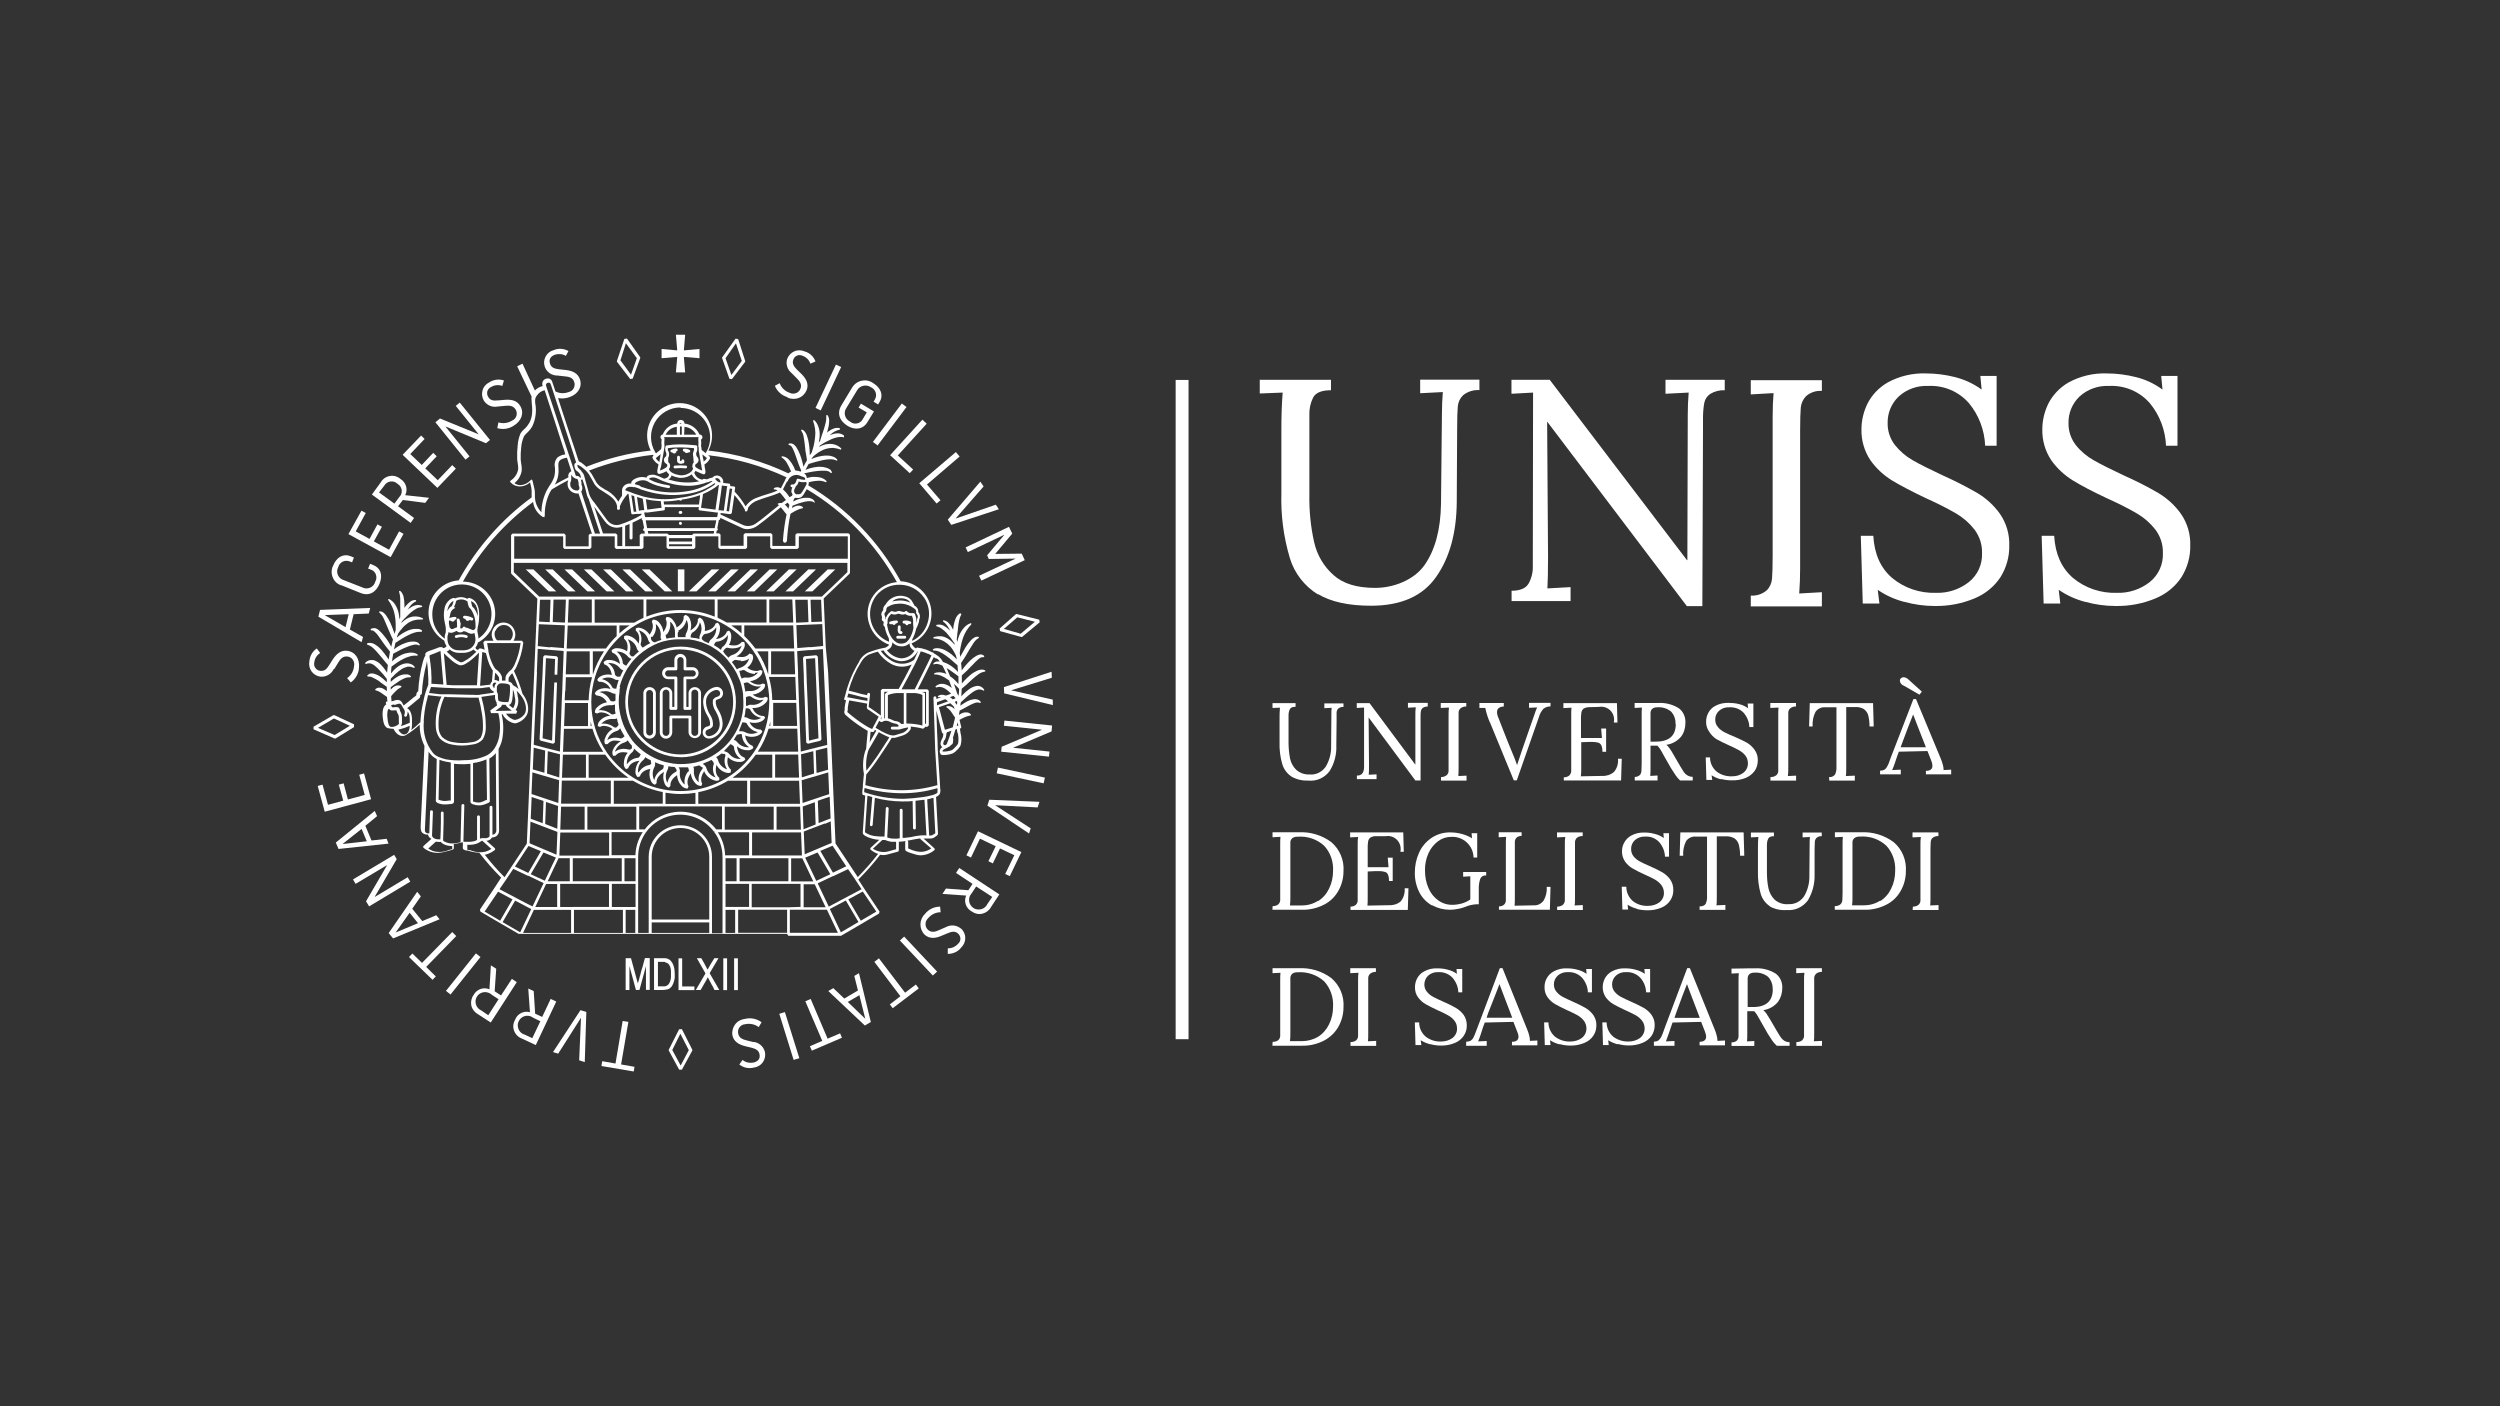 <?xml version="1.0" encoding="UTF-8"?>
<svg xmlns="http://www.w3.org/2000/svg" id="Livello_1" version="1.1" viewBox="0 0 1920 1080">
  <rect x="0" y="0" width="1920" height="1080" fill="#333333" stroke="none"/>
  <defs>
    <style>
      .st0 {
        fill: #fff;
      }
    </style>
  </defs>
  <g id="Symbols">
    <g id="Header-ALT">
      <g id="logo_uniss-white">
        <g id="sigillo_uniss">
          <path id="Path" class="st0" d="M344.7,476.1c.2.4.6.6,1,.6.2,0,.3,0,.5,0h0c.4.4.9.6,1.4.7h.2c.7-.1,1.3-.6,1.5-1.3,0,0,0-.1,0-.2h0c.3,0,.6,0,.8-.1.2-.2.4-.4.5-.7.1-.6-.3-1.2-.8-1.3-1.7-.1-3.5.3-5,1.1-.3.1-.4.4-.5.6,0,.3,0,.6,0,.8"></path>
          <path id="Path1" data-name="Path" class="st0" d="M356.7,475.3h.7c.1.7.6,1.2,1.3,1.5.2,0,.3,0,.5,0,.6,0,1.2-.3,1.7-.7.3.1.6.3.9.4.2,0,.4,0,.6,0,.4,0,.7-.2.9-.5.3-.5.1-1.2-.4-1.5-1.9-1-4.1-1.6-6.2-1.6-.6,0-1.1.5-1.1,1.1,0,.3.1.6.4.8s.5.3.8.3"></path>
          <path id="Path2" data-name="Path" class="st0" d="M350.4,489.9c.1,0,.3,0,.4,0,2.2-.8,4.7-.8,6.9,0,.3.1.6.1.8,0,.3-.1.5-.3.6-.6.1-.3.1-.6,0-.8-.1-.3-.3-.5-.6-.6-2.7-.9-5.7-.9-8.5,0-.6.2-.8.9-.6,1.4.2.4.6.7,1,.7"></path>
          <path id="Path3" data-name="Path" class="st0" d="M683.5,479.4h2.1c.2.3.5.5.9.6h0c.6,0,1.2-.5,1.4-1.1l1-.3c.5-.2.8-.6.7-1.1,0-.5-.4-.9-1-1-1.7,0-3.4.3-5.1.9-.2,0-.4.3-.6.5h0c0,0,0,.2,0,.3v.2h0c0,0,0,.2,0,.3h0l.2.2h0"></path>
          <path id="Path4" data-name="Path" class="st0" d="M694.2,478.8l1.1.3c.1.6.6,1,1.1,1.1h0c.6,0,1.1-.4,1.3-.9h.9c.5,0,1-.3,1.2-.8.1-.5-.1-1-.6-1.2-1.6-.7-3.3-.9-5.1-.6-.5,0-.9.5-.9,1.1s.4,1,.9,1.1"></path>
          <path id="Path5" data-name="Path" class="st0" d="M694.8,488.3h-5.2c-.4,0-.9.1-1.1.5-.2.4-.2.9,0,1.2.2.4.7.6,1.1.5h5.1c.4,0,.9-.1,1.1-.5.2-.4.2-.9,0-1.2-.2-.4-.7-.6-1.1-.5"></path>
          <path id="Path6" data-name="Path" class="st0" d="M689.6,482.4c-.4,1.2-.2,2.6.4,3.7.5.6,1.2.9,2,.8.6,0,1.1-.5,1.1-1.1,0-.6-.5-1.1-1.1-1.1h-.3c-.2-.3,0-1.5,0-2.1,0-.4,0-.7,0-1.1,0-.3,0-.6-.2-.8-.2-.2-.5-.4-.8-.4-.3,0-.6,0-.8.3-.2.2-.3.5-.4.7v.9"></path>
          <path id="Path7" data-name="Path" class="st0" d="M516.3,347.5h0c.3.5.9.8,1.5.8h0c.6,0,1.2-.4,1.5-.9,0-.2,0-.5,0-.7.6,0,1.1-.5,1.1-1.1,0-.3,0-.6-.3-.8-.2-.2-.5-.3-.8-.3-1.3,0-2.5.4-3.7.9-.5.2-.8.7-.7,1.2.1.5.6.9,1.1.8"></path>
          <path id="Path8" data-name="Path" class="st0" d="M525.6,346.8h0c.3.6.8,1,1.4,1.1h.4c.4,0,.9-.2,1.2-.4.1,0,.3,0,.4,0,.3,0,.6-.1.8-.3.4-.4.4-1.1,0-1.5-1.3-.8-2.8-1.2-4.3-1.1-.3,0-.6.1-.8.3-.2.2-.3.5-.3.8,0,.6.5,1.1,1.1,1.1"></path>
          <path id="Path9" data-name="Path" class="st0" d="M520,350.9v2.9c0,.9.4,2.1,2.6,2.4h.3c.5,0,1.1-.1,1.5-.3h.3c.4,0,1.2-.6.8-2.1,0-.6-.6-1.1-1.2-1-.6,0-1,.6-1,1.2h-.4c-.2,0-.4,0-.7,0v-2.8c0-.3,0-.6-.3-.8-.2-.2-.5-.4-.8-.4-.6,0-1.1.5-1.1,1.1"></path>
          <path id="Path10" data-name="Path" class="st0" d="M526.7,357.6c-2.8-.3-5.6-.3-8.4,0-.6,0-1,.6-1,1.2,0,.3.2.5.4.7.2.2.5.3.8.2,2.6-.3,5.2-.3,7.9,0h.2c.5,0,1-.4,1.1-.9,0-.3,0-.6-.2-.8-.2-.2-.4-.4-.7-.4"></path>
          <path id="Shape" class="st0" d="M605.5,718.7h40.4l15.4-9,13.8-8.1.4-1.5-11.5-17.2-4.8-7.4c6-6,11.6-12.3,16.7-19,.8.1,1.7.2,2.5.2,1.2,0,2.5-.2,3.7-.6l7.4-2c.5-.1.8-.6.8-1.1v-6.4c0,0,0-.1,0-.2h1.3c1.2-.2,2.4-.3,3.7-.4h.3c-.2.2-.4.5-.4.8v5.6c0,.7,0,1.7,8.1,3.9,1.2.4,2.4.5,3.7.6,3.9-.1,7.6-1.5,10.5-3.9.2-.2.4-.5.4-.8,0-.3-.1-.6-.4-.8l-8.2-7.4h5.2c1.3,0,2.7-.4,3.7-1.3l.4-.3c1.2-.8,1.8-1.4,1.8-2.2l-1.5-28.2c1.2-.4,2.2-1.3,2.9-2.3.5-1.4.6-3,.2-4.5,0-.4,0-.8,0-1.2l-1.8-28.2c0-4.4-.3-8.8-.5-13.2-.2-5.7-.4-11.3-.6-17l4.3,16.9c0,.3.3.5.5.7.2,0,.3,0,.5,0h0v1.3c0,.4-.1.9-.2,1.3-.2.6-.4,1.2-.8,1.8-.6,1-.9,2.1-1.1,3.2,0,1.2.4,2.3,1.4,3-.8.5-1.5,1.3-1.8,2.2-.4,1-.2,2.1.4,2.9,0,.2.1.5.3.6.7.3,1.4.5,2.2.4,2.4,0,4.9-.5,7.2-1.4,1.2-.7,2.2-1.6,3.1-2.6.1,0,.3-.2.4-.3l.5-.6c.7-.7,1.2-1.5,1.7-2.4.9-3.2.9-6.5,0-9.7-.2-1-.3-2.2-.5-3.4h.3c.6-.2.9-.7.7-1.3l-1.3-5.4.7-.3.9-.5,1.6-.8c1-.4,1.7-.8,2.5-1,.8-.3,1.7-.5,2.5-.6.2,0,.4-.2.5-.4.1-.2.1-.4,0-.6-.8-.9-1.9-1.4-3.1-1.5h-1.4c-.7,0-1.3.3-2,.5-.9.4-1.8.9-2.6,1.5,0-1.2.4-2.3.6-3.4l3.1-1.6,1.8-1,2.4-1.3c1.3-.7,2.7-1.4,4.2-1.9.6-.2,1.2-.4,1.9-.4.7,0,1.4,0,2,.3h.3c.1,0,.3,0,.4,0,.1-.2.1-.5,0-.7-.5-.9-1.4-1.5-2.3-1.8-.9-.3-1.8-.4-2.7-.3h-.3c-1.6.2-3.2.7-4.6,1.4-1.6.8-3,1.7-4.5,2.7l-1.2.9c0-.9.2-1.8.3-2.6l3.4-3.1.4-.4c1.3-1.2,2.7-2.4,4.1-3.4.7-.6,1.5-1.1,2.3-1.6.7-.5,1.5-.8,2.4-1.1.4-.1.8-.2,1.2-.3,1.2-.1,2.4.2,3.4.8.1,0,.2,0,.3,0,.1,0,.3,0,.4,0,.2-.2.2-.5,0-.7-1.2-2-3.5-3.1-5.8-2.8h0c-2,.4-4,1.2-5.6,2.4-1.8,1.3-3.4,2.7-4.9,4.3l-1.2,1.3c0-1.9.3-3.7.3-5.9,1-.8,2.3-2,3.7-3.1l1.8-1.7c.9-.8,1.8-1.7,2.7-2.5,1.5-1.3,3-2.6,4.6-3.7,1.4-1.1,3.1-1.8,4.9-2.1.2,0,.5-.2.5-.4,0-.2,0-.5-.3-.6-1-.5-2.2-.7-3.3-.5-1,.1-1.9.4-2.8.8-1.9.9-3.7,2-5.3,3.4-1.7,1.4-3.2,2.9-4.7,4.5-.6.6-1.1,1.2-1.7,1.9v-6.2c1.5-1.3,2.9-2.7,4-3.7l2.5-2.6,1.7-1.7c.7-.7,1.4-1.4,2-2.1.7-.7,1.4-1.4,2.1-2,.6-.6,1.4-1.1,2.1-1.5.4-.2.8-.4,1.2-.4.3,0,.6,0,.9,0h.2c.2,0,.3-.1.4-.3.2-.2.2-.5,0-.7-.8-.8-2-1.2-3.1-1.1h0c-1,.2-2,.6-2.9,1.1-1.7,1-3.4,2.3-4.8,3.7-1.5,1.5-2.9,3-4.2,4.6-.8,1-1.5,2-2.2,2.9,0-1.9-.3-3.7-.5-5.7.9-1.3,1.8-2.6,2.8-4.2l2.2-3.7,1.1-1.9c1.3-2.2,2.4-3.9,3.4-5.4,1-1.6,2.3-3,3.9-3.9.2,0,.4-.3.3-.6,0-.2-.2-.4-.5-.5-.3,0-.7,0-1,0-.7,0-1.5.3-2.1.7-.9.5-1.8,1.2-2.5,2-1.5,1.6-2.8,3.3-4,5.2-1.2,2-2.3,3.9-3.3,5.8l-.9,1.8c0-.9-.3-1.9-.4-3,.2-1.8.4-3.3.7-4.7.4-2.2,1-4.4,1.7-6.6.7-2,1.6-4,2.7-5.8,1.1-1.7,2.3-3.3,3.7-4.8.1-.1.2-.3.2-.5,0-.3-.3-.5-.6-.5h0c-2.1.7-3.9,2-5.3,3.7-1.6,1.8-2.8,3.9-3.7,6.2-.5,1.5-1,2.9-1.3,4.5,0-.5-.3-1.1-.4-1.7,0-1.4.3-2.6.4-3.7,0-.7,0-1.4.2-2.1.2-.7.3-2.3.4-3.5.2-1.8.4-3.6.8-5.3.3-1.7.9-3.3,1.7-4.8,0-.1,0-.2,0-.3,0-.3-.3-.5-.6-.5h-.6c-1.5,1-2.7,2.6-3.3,4.3-.7,1.8-1.2,3.7-1.5,5.7,0,.8-.2,1.7-.3,2.5-.3-.6-.6-1.1-.9-1.7-.7-1.4-1.7-2.6-2.8-3.7-1-1-2.3-1.7-3.7-1.8h0c-.2,0-.4.2-.4.4,0,.2,0,.5.2.6,1,.7,1.9,1.6,2.7,2.6.8,1.1,1.5,2.2,2.1,3.4l.6,1.2c-.3-.3-.6-.7-.9-1-1.3-1.3-2.8-2.4-4.4-3.2-1.2-.6-2.6-.8-4-.7l-1.1.2c-.2,0-.4.3-.4.6,0,.3.2.5.4.5,1.4.4,2.8,1,3.9,1.9,1.3,1,2.6,2,3.7,3.2,1.1,1.3,2.2,2.6,3.2,3.9.8,1.1,1.6,2.2,2.3,3.3,0,.2.2.4.4.4l.3,1.5c-1.1-1.4-2.3-2.6-3.7-3.7-1.8-1.4-3.9-2.4-6.1-2.8-1.1-.1-2.2-.1-3.4,0-.9.1-1.9.3-2.8.6-.3,0-.4.4-.4.6,0,.3.3.5.5.5,1.9,0,3.7.4,5.5,1.1,1.8.7,3.4,1.7,4.9,2.9,1.6,1.4,3,2.9,4.1,4.7.9,1.5,1.8,3,2.5,4.6h0v.6c0,.2.1.3.3.4,0,.6,0,1.2.3,1.8-.6-.7-1.2-1.3-1.8-1.9-1.5-1.5-3.1-2.8-4.9-3.9-1.7-1.1-3.6-2-5.5-2.5-1-.3-2-.4-3-.4h-.7c-.8,0-1.6.3-2.3.7-.2.1-.3.4-.3.7,0,.2.3.4.6.4,1.7,0,3.5.4,5,1.2,1.7.8,3.2,1.8,4.7,2.9,1.6,1.1,3.1,2.4,4.6,3.7l3.7,3.2.4.4c0,1.7.3,3.4.4,5.1-.9-1-1.9-2-3-2.9-1.5-1.3-3.2-2.4-4.9-3.3-1.2-.6-2.4-1.1-3.7-1.5-1-2-2.4-3.6-4.2-4.9-.3-.2-.6-.3-.9-.6-.4-.3-1-.7-1.7-1-.2-.4-.6-.7-1.1-.9h-.3c-.9-.5-1.8-.9-2.7-1.3-1.3-.6-2.7-1.1-4.1-1.4-.9-.3-1.7-.5-2.6-.6h-.3c-.4-.1-.8-.2-1.3-.3h0c-.6-.2-1.2,0-1.4.6h0c-1-.4-1.9-1.2-2.5-2.2-.5-.5-.8-1.1-1-1.7,10.7-4.4,16.9-15.7,14.9-27.2-2-11.4-11.7-19.9-23.3-20.5-16.6-30.5-41.1-55.9-71-73.7.1-.3.3-.6.4-.9,0-.5,0-.9,0-1.4l2.4-.6c1.8-.4,3.6-.5,5.5-.6,1.8,0,3.5.4,5.1,1.1h.2c.2,0,.3,0,.4-.2.2-.2.2-.5,0-.7-1.4-1.5-3.3-2.5-5.3-2.8-1-.2-2-.3-3-.3-1,0-2,0-3.1,0-1.2.2-2.5.5-3.7.8,0-1.5-.8-2.9-2.1-3.5l2.2-.5,2.8-.6c1.9-.3,3.7-.7,5.5-.8l2.7-.2h2.9c.8,0,1.6.2,2.4.4.7.2,1.4.6,1.9,1.2,0,.1.2.2.4.2h.3c.2-.1.4-.4.3-.6-.3-1.1-1-2-2-2.5-.9-.5-1.8-.9-2.7-1.1-1.4-.4-2.8-.6-4.2-.6h-1.6c-2,.1-3.9.5-5.9,1-1.3.4-2.6.8-3.9,1.4.8-1.5,1.6-3,2.4-4.5l.8-.3,4.4-1.3c1.9-.5,3.7-1,5.6-1.4,1.8-.4,3.7-.6,5.5-.7h.6c1.5,0,3.1.3,4.4,1h.3c.1,0,.3,0,.4,0,.2-.2.2-.5,0-.7-.6-.9-1.4-1.5-2.4-2-.9-.4-1.9-.7-2.9-.9-.9-.2-1.7-.2-2.6-.2-1.2,0-2.3,0-3.5.2-2.1.3-4.1.8-6.1,1.5-.8.3-1.6.6-2.4,1,.3-.5.6-1,1-1.5.2,0,.3-.1.4-.3,0-.1.1-.3.2-.4h0c1.3-1.1,2.7-2.2,4.1-3.1,1.8-1.1,3.6-2,5.6-2.6,1.5-.4,3.1-.7,4.8-.7h.9c1.9.2,3.7.6,5.5,1.3h0c.2,0,.4,0,.4-.3.2-.2.2-.5,0-.7-1.5-1.4-3.3-2.5-5.3-3-1-.2-2-.4-3.1-.4-1.2,0-2.5.1-3.7.4-1.7.4-3.4,1.1-4.9,2,.3-.4.6-.8.9-1.3h0c.2,0,.4,0,.5-.3h0l3.4-2.1c1.3-.7,2.9-1.5,4.5-2.2,1.5-.7,3-1.2,4.5-1.5.9-.2,1.8-.3,2.7-.3.6,0,1.1,0,1.7,0h0c.1.3.4.4.7.3.3-.1.4-.4.3-.7.1-.2.1-.5,0-.7-1.3-1.1-3-1.7-4.7-1.7h0c-1.8,0-3.6.4-5.3,1l-1.2.5c.3-.3.7-.6,1-.8,1-.8,2.1-1.6,3.2-2.2,1.1-.6,2.3-1,3.5-1.3.3,0,.5-.2.5-.5,0-.2-.1-.5-.3-.6-.5-.2-1.1-.3-1.7-.3-.9,0-1.8.1-2.6.4-1.4.5-2.8,1.2-4,2.1-.5.4-1,.8-1.5,1.2.3-.7.5-1.6.7-2.4.6-1.9.9-3.8,1-5.8.2-1.8-.2-3.7-1.2-5.2-.1-.1-.3-.2-.4-.2h-.2c-.2,0-.4.3-.4.6,0,1.7,0,3.4-.4,5-.4,1.6-.8,3.3-1.4,5.2l-1.1,3.3c-.2.6-.4,1.3-.7,2-.4,1.3-.8,2.6-1.1,3.7l-1.1,1.4c.3-1.5.6-3,.7-4.6.2-2.4,0-4.8-.8-7.1-.6-2.1-1.7-4-3.3-5.5-.1,0-.2,0-.4,0,0,0-.2,0-.3,0-.2.1-.3.4-.2.7.7,1.9,1.2,3.9,1.5,6,.3,2.1.3,4.3,0,6.4-.2,2.3-.6,4.5-1.1,6.7-.4,1.6-.9,3.3-1.3,4.5-.4,1.3-1.1,1.7-1.7,2.6v-2c0-2.2-.3-4.4-.6-6.6-.3-2.2-.8-4.3-1.5-6.3-.3-1-.8-2-1.4-2.8-.6-.9-1.5-1.6-2.5-2h0c-.2,0-.4,0-.5.3-.1.2-.1.4,0,.6,1.1,1.6,1.7,3.4,1.9,5.2.4,2.2.7,4.3.9,6.2,0,.6,0,1.2.2,1.8,0,1.5.3,3,.6,4.5.2,1.5.5,3.2.8,4.9-1,1.7-1.9,3.3-2.7,5-.3-1.1-.6-2.3-.9-3.7-.5-1.9-1.1-3.9-1.9-5.9-.7-1.9-1.7-3.8-2.8-5.5-.6-.8-1.3-1.6-2.2-2.2-.6-.4-1.4-.6-2.1-.6-.5,0-.9,0-1.3.2-.2.1-.4.3-.3.6,0,.3.2.4.5.5.7.1,1.4.5,1.8,1.1.5.7.9,1.5,1.3,2.3.4.9.8,1.7,1.1,2.6.4,1,.7,1.9,1,2.8.3.9.5,1.3.7,2l1.3,3.7c.8,2.1,1.4,3.7,2.1,5.1l-.4.8c-1.3-.5-2.8-.8-4.2-.9-.4-1-.8-1.9-1.2-2.8-.9-1.9-2.1-3.7-3.5-5.3-1.3-1.6-3.3-2.6-5.3-2.8h0c-.3,0-.5.2-.6.4,0,.2,0,.5.3.6,1.5,1,2.8,2.3,3.7,3.9,1,1.7,1.9,3.5,2.7,5.3l.7,1.5c-.8.4-1.5.9-2.2,1.4-19.3-9.2-40-15.1-61.3-17.5,5.4-10.5,2.8-23.3-6.4-30.8-9.2-7.5-22.3-7.5-31.5,0-9.2,7.5-11.8,20.3-6.4,30.8-17,1.9-33.6,6.1-49.5,12.5-.6-.6-1.2-1.1-1.9-1.7-1.2-1.1-2.5-1.9-3.9-2.6l-.9-2.6c-.7-2.2-1.4-4.3-2.1-6.5-3.4-10.4-7.1-21.2-10.4-31.6l-2.5-7.8c3,.6,6.1.3,9-.8,6.4-2.3,9.9-7.9,7.7-13.9-1.6-4.4-5.6-6.3-11.1-6.9l-4.7-.5c-3.7-.4-6-1.3-7-4.1-1.3-3.7.6-5.9,3.7-7.1,2.8-.9,5.9-.6,8.4.9l2-3.7c-3.5-2-7.7-2.3-11.4-.7-2.7.7-4.9,2.5-6.2,5-1.3,2.5-1.5,5.3-.5,8,1.5,4,5.4,6.6,9.7,6.5l5.4.6c3.1.3,6.3.8,7.4,4.3.6,1.6.4,3.4-.4,4.9-.8,1.5-2.3,2.6-4,2.9-3.2,1.3-6.9,1.1-10-.5l-1.8-5.4c-.1-.3-.2-.5-.3-.8-.2-.7-.4-1.4-.7-2-.6-1-1.6-1.7-2.8-1.8-1.4,0-2.8.5-3.7,1.6-.9,1.2-1.1,2.9-.5,4.3h0c-2.3.5-4.4,1.7-6,3.4l-9.5-20.6-4.1,2,11.1,23.3c-.2,1-.2,1.9,0,2.9v.9c.6,5.8,1.1,11.1-1.8,16.4-1,1.7-2.2,3.3-3.7,4.6l-.6.6c-1,.8-1.8,1.9-2.5,3-1.2,2.9-1.9,5.9-2.1,9-.4,3.3-.5,6.7-.4,10.1,0,1.1.2,2.3.4,3.5.3,1.5.4,3,.4,4.6-.6,3.6-2.6,6.8-5.7,8.8-.2.1-.3.4-.4.6h-.3l.2.2c0,.2,0,.5.3.6,1.7,2,4.2,3.1,6.9,3.2,3,0,5.8-1.1,8.1-3.1.4,1.4.7,2.8,1,4.2.2,1.6.3,3.1.2,4.7v.6c0,.7,0,1.4,0,2-23.1,16.9-42.2,38.7-56,63.7-10.8.8-19.9,8.5-22.5,19.1-2.5,10.6,2.1,21.6,11.4,27.2.3,1.5.9,2.9,1.8,4.2-.6.9-1.6,1.5-2.7,1.5l-.7-.7h-1.3c-1,0-2,.4-2.8.8l-.8.3-3.9,1.4h-.2c-.7.3-1.5.6-2.2.9-1.7.9-2,1.7-1.7,3.1-.8,1.1-1.3,2.4-1.6,3.7l-.2.5h0c-2.1,7.6-3.3,15.3-3.7,23.2-1.1.6-1.6,1.8-1.4,3-.4.4-.8.8-1.3,1.1-.2.1-.4.3-.6.4-2.6,2.2-5.3,4.4-7.9,6.4-.2-.3-.3-.5-.4-.8-.3-.6-.6-1.2-1-1.8-.7-1-1.8-1.6-3-1.7-1.1,0-2.2.2-3.2.7-.5,0-1,.3-1.4.4h-.3c0-1.3-.3-2.7-.3-3.9l.7-.9.6-.7c.6-.7,1.3-1.4,2-2.1.6-.6,1.3-1.2,2-1.8.7-.5,1.5-1,2.3-1.4.2,0,.3-.3.3-.5,0-.2-.1-.4-.3-.5-.6-.3-1.3-.4-1.9-.4-.5,0-.9,0-1.4,0-1.1.3-2.1.8-2.9,1.5-.6.5-1.2,1.1-1.7,1.7v-1.6c0-.5,0,0,0,0,0,0,0-.2,0-.3l1.1-.8,1.9-1.4c1.3-.9,2.6-1.8,3.9-2.7,1.3-.8,2.6-1.4,4-2,.9-.4,1.8-.6,2.7-.6.4,0,.8,0,1.3,0h0c.2,0,.4-.1.5-.3.2-.2.2-.5,0-.7-.7-.6-1.5-1.1-2.4-1.3-.5,0-1,0-1.5,0-.3,0-.7,0-1,0-1.7.2-3.3.7-4.8,1.5-1.5.8-3,1.8-4.2,2.9-.5.4-1,.9-1.5,1.4v-1.8c0-.1,0-.3,0-.4,0,0,0-.2,0-.3,1.1-1.1,2.3-2.4,3.7-3.7,1.4-1.3,2.9-2.4,4.5-3.5.7-.5,1.5-.9,2.3-1.2.8-.3,1.6-.6,2.4-.8.4,0,.9,0,1.3,0,1.2,0,2.3.3,3.4.9h.3c.2,0,.3,0,.4-.2.2-.2.2-.5,0-.7-.7-.8-1.5-1.5-2.5-1.9-1-.4-2-.7-3.1-.7h0c-2,0-3.9.6-5.7,1.6-1.9,1.1-3.7,2.6-5.2,4.3-.6.6-1.1,1.2-1.6,1.9,0-1.8.2-3.7.4-5.3,1.4-1,2.9-2.1,4.2-3,1.6-1.1,3.3-2.1,5-2.9,1.6-.9,3.4-1.5,5.2-2,1.7-.5,3.5-.6,5.2-.4h0c.2,0,.4-.1.5-.4.1-.2,0-.5-.2-.7-1.5-.9-3.2-1.4-4.9-1.3h-1c-2,.2-4,.7-5.9,1.5-1.9.9-3.7,2-5.4,3.2-.8.7-1.6,1.3-2.3,2,.2-1.9.5-3.7.9-5.9h0l2.5-1.3,2.6-1.4c1.8-.9,3.4-1.7,5.1-2.3.8-.4,1.7-.7,2.5-1,.8-.3,1.7-.5,2.5-.7.8-.2,1.5-.3,2.3-.3h0c.8,0,1.5.2,2.1.6.1,0,.2,0,.3,0,.1,0,.2,0,.4,0,.2-.2.2-.5,0-.7-.5-.8-1.3-1.5-2.2-1.8-.9-.3-1.8-.4-2.7-.4h-.3c-2,0-3.9.4-5.7,1.1-1.9.6-3.7,1.5-5.4,2.5-1.2.7-2.3,1.5-3.4,2.4.3-1.7.7-3.4,1.1-5l.6-.4c1.3-.8,2.6-1.7,3.9-2.5,1.3-.8,3.2-2,5.1-2.9,1.6-.8,3.3-1.6,5.1-2.1,1.2-.4,2.4-.6,3.7-.6.5,0,1,0,1.5,0h0c.2,0,.4-.1.5-.3.1-.2.1-.5,0-.7-.8-.7-1.8-1.1-2.9-1.2-.6,0-1.1,0-1.7,0h-1.4c-2,.2-4,.8-5.8,1.7-1.9.9-3.7,1.9-5.4,3.2-.7.5-1.4,1.1-2.1,1.7,0-.6.3-1.2.5-1.8.2,0,.3-.2.3-.4v-.6h0c1-1.5,2.1-3,3.3-4.3,1.3-1.6,2.8-2.9,4.5-4.1,1.6-1,3.4-1.8,5.3-2.2,1.2-.3,2.4-.4,3.7-.4h2c.2,0,.4-.2.5-.4,0-.2,0-.5-.2-.6-1.8-.9-3.7-1.4-5.7-1.4h-.3c-2.3,0-4.5.7-6.4,1.8-1.5.9-2.9,2-4.2,3.3l.6-1.4h0c.2,0,.4,0,.4-.4h0c1-1.1,1.8-2,2.8-2.9,1.2-1.2,2.4-2.4,3.7-3.5,1.2-1,2.5-1.9,3.9-2.7,1.3-.8,2.8-1.2,4.3-1.4.2,0,.4-.2.5-.4,0-.2,0-.5-.3-.6-.8-.4-1.8-.6-2.7-.6-.8,0-1.6.1-2.4.3-1.7.5-3.4,1.4-4.9,2.5l-1,.8.8-1.1c.7-1.1,1.6-2.1,2.5-3.1.9-.9,1.9-1.6,3-2.1.2,0,.4-.3.3-.6,0-.3-.2-.4-.5-.5h-.4c-1.3,0-2.6.5-3.7,1.3-1.2.9-2.3,2-3.3,3.2-.4.5-.8,1-1.1,1.6v-2.5c0-2-.2-3.9-.6-5.9-.3-1.8-1.3-3.5-2.6-4.7h-.7c-.2.1-.3.4-.2.6.5,1.6.8,3.3.9,5,0,1.8,0,3.6,0,5.4v9.2c-.2.6-.4,1.1-.6,1.6-.1-1.5-.3-3.1-.6-4.6-.5-2.4-1.4-4.6-2.7-6.7-1.1-1.8-2.8-3.3-4.7-4.3h-.2c-.2,0-.3,0-.4.2-.1.2-.1.5,0,.7,2.5,3.4,4.3,7.3,5,11.5.4,2.2.7,4.5.7,6.7v4.8c-.3,1.1-.6,2-.9,2.9-.2-.7-.4-1.3-.6-1.9-.7-2-1.5-4.1-2.4-6.2-.9-2-1.9-3.9-3.2-5.7-.6-.9-1.3-1.7-2.1-2.4-.8-.7-1.9-1.1-2.9-1.1-.2,0-.5.1-.6.4,0,.2,0,.5.2.6,1.4,1.2,2.6,2.8,3.3,4.5.8,1.6,1.5,3.4,2.5,5.8l.9,2.1,1.6,3.7c.7,1.7,1.4,3.2,2.1,4.5-.5,1.8-.9,3.7-1.3,5.6-.5-1-1.1-2-1.7-3.1-1.1-1.8-2.4-3.6-3.7-5.2-1.2-1.6-2.6-3.1-4.2-4.5-.8-.7-1.7-1.2-2.7-1.5-.4,0-.8,0-1.2,0-.8,0-1.6.2-2.2.7-.2.2-.2.4-.1.6,0,.2.3.4.5.4h.5c.6,0,1.2.3,1.6.7.7.5,1.3,1.2,1.9,1.8.6.7,1.2,1.4,1.7,2.2.6.8,1.2,1.6,1.7,2.4l1.4,2,2.1,2.9c1.1,1.5,2.2,2.9,3.4,4.3-.4,2-.7,4-1,6.1l-1.4-2.1c-1.2-1.8-2.6-3.5-4-5.2-1.4-1.6-3-3-4.8-4.1-1.3-.9-2.8-1.4-4.4-1.4-.6,0-1.1.1-1.7.3-.2,0-.4.3-.4.6,0,.3.2.5.4.5,1.7.6,3.3,1.5,4.6,2.8,1.4,1.3,2.8,2.8,4,4.3.8.9,1.6,1.9,2.4,2.8.8.9,1,1.3,1.6,2,1.1,1.4,2.2,2.7,3.1,3.7-.3,2.1-.4,4-.6,5.9-.3-.5-.6-1-1-1.5-1.2-1.8-2.6-3.5-4.1-5-1.5-1.5-3.4-2.6-5.5-3.2-.5,0-1,0-1.5,0-.6,0-1.1,0-1.7.2-1.1.4-2.2,1-2.9,1.9-.2.2-.2.5,0,.7.1.1.3.2.4.2h.2c.7-.3,1.4-.5,2.2-.5.9,0,1.7.2,2.5.6.8.4,1.5.9,2.1,1.4.7.6,1.4,1.2,2.1,1.9,1.2,1.2,2.4,2.6,3.7,4l.4.4,2.9,3.7v2.6c-.4-.4-.7-.7-1.1-1.1-1.2-1.2-2.6-2.3-4-3.3-1.4-1-3-1.7-4.6-2.2-.5-.1-1.1-.2-1.6-.2-.3,0-.7,0-1,0-1,.2-1.9.7-2.6,1.4-.2.2-.2.5,0,.7,0,.2.3.3.4.3h0c.3,0,.7,0,1,0,1,0,2,.4,2.9.9,1.3.6,2.6,1.3,3.9,2.1.8.5,1.5,1.1,2.2,1.7l1.7,1.2c1,.8,1.9,1.4,2.8,2v3.4c-.7-.7-1.5-1.4-2.4-1.8-.9-.6-2-.9-3.1-1h-.3c-1.1,0-2.1.4-2.9,1.1-.1.1-.2.3-.2.6,0,.2.2.3.4.4.9.2,1.7.5,2.5.9.8.4,1.5.9,2.2,1.4l1.4,1,.9.6,1.7,1.2c0,1.1,0,2.2.3,3.4h-.4c-.3,0-.6.2-.8.5-.1.3-.1.6,0,.9l.3.9c-1.8.7-2.5,3.7-2.5,3.7-.4,2.1-.5,4.2-.2,6.3.3,2.7.8,8.3,5.1,8.4.8.2,1.6.2,2.5.3h.6c1.9,3.7,4.3,5.5,7,5.5h.6c.7,0,1.4-.3,2-.7h0c3.8-2.3,7.3-4.9,10.5-8,0,5.6,1.2,11.2,3.7,16.3,0,0,0,.2,0,.3l-2.9,61.2c0,2.4-.3,5.8,4.1,6.6.5,0,1,0,1.4,0h0c.3.9.7,1.7,1.4,2.4.4.4.8.7,1.3,1l-5.9,5.3c-.2.2-.4.5-.4.8,0,.3.2.6.4.8,1.6,1.3,3.5,2.3,5.5,3,1.6.5,3.3.8,5,.8,2.7-.1,5.4-.6,7.9-1.4l3.9-1.1c1-.3,1-.9.8-4.3,1,0,2-.3,2.9-.5l1.6-.3c.3,0,.7-.1,1-.3.3-.1.6-.2.9-.2h.6v2.3c0,1.5-.2,2.4.3,3,.8.6,1.8,1,2.8,1h.6l.9.3c2.6.8,5.4,1.3,8.1,1.5h0c5.1,6.7,10.7,13,16.7,19l-4.8,7.4-11.5,17.2.4,1.5,13.8,8.1.6-.9-.6.9,15.5,9h206.3v.3ZM544.7,706.2h-44.2v-48.2c0-12.2,9.9-22.1,22.1-22.1s22.1,9.9,22.1,22.1v48.2ZM500.5,708.4h44.2v8.1h-44.2v-8.1ZM546.8,707.3v-49.3c0-13.4-10.9-24.2-24.3-24.2s-24.3,10.9-24.3,24.2v58.5h-8.1v-58.5c0-14,8.9-26.3,22.2-30.7,13.3-4.4,27.8.3,36.1,11.5l1-.5-.9.7c4.2,5.5,6.4,12.3,6.4,19.2v58.5h-8.1v-9.4ZM388.3,676.1h0l5.9-8.8,11.4,5.4.5-1-.4,1h.3l11.5,5.5-8.5,17.9-5.3-2.6-.5,1,.5-1-20.1-10.6,4.7-6.8ZM433.2,421.6h19.9l1.1-1.1v-8.6h17.9v8.6l1.1,1.1h19.9l1.1-1.1v-8.6h17.7v8.6l1.1,1.1h19.9l1.1-1.1v-8.6h17.7v8.6l1.1,1.1h19.9l1.1-1.1v-8.6h17.7v8.6l1.1,1.1h19.8l1.1-1.1v-8.6h37.6v17.2h-256.2v-17.2h37.6v8.6l1,1.1ZM408.6,368l-.6.6c-.2,0-.5.1-.6.3-2,2.2-4.8,3.6-7.9,3.7-1.6,0-3.2-.6-4.4-1.6,3-2.3,5-5.8,5.6-9.6,0-1.7,0-3.4-.4-5.1-.2-1.1-.3-2.1-.4-3.2-.1-3.2,0-6.5.4-9.7.2-2.9,1-5.7,2.1-8.3.6-.9,1.3-1.7,2.1-2.4l.6-.6c1.6-1.5,2.9-3.2,3.9-5.1,2.5-5.5,3.2-11.7,2-17.6v-.9c-.2-1.7.2-3.3,1.3-4.7,1.4-2.1,3.6-3.6,6-4.1l8.9,27.4c1.6,5,3.2,9.9,4.8,14.9l1.7,5.2h0c0,.6.2,1.1.4,1.7v.2h-.9c-1.8.3-3.4,1.1-4.9,2.1-2,2.1-2.8,5-2.1,7.8v.4c.2,2.3,0,4.6-.6,6.9-.9,2.5-2.1,4.8-3.7,6.9l-.4.7h0c-.6.9-1.1,1.8-1.6,2.7-2.6,5.2-4,10.9-4.1,16.8-3.4-3.5-5.2-8.2-5-13.1h0c0-1.6,0-3.3-.4-5-.4-2-.9-4-1.4-6,0-.2-.2-.4-.4-.6v-.8ZM445.5,366.9c-.4-.8-1.2-1.3-2.1-1.4h-.7l-.5-.2-5.1-15.4-2.8-8.4c-1.7-4.9-3.3-9.9-4.9-14.9l-9-27.2-.8-2.4c-.4-1.2-.4-1.7,0-2.3.5-.6,1.2-.9,2-.8.5,0,.9.3,1.1.7.2.5.4,1,.6,1.5,0,.3.2.6.3.9l6,18.4c3.4,10.6,6.9,21.2,10.3,31.7.7,2.2,1.4,4.4,2.1,6.6l.5,1.5c-.4.1-.7.4-1,.7-1,1.4,0,3.7.4,4.7.4.6.9,1,1.5,1.4.3.3.7.6,1,.9l.7.8.3.3.8,2.6-.8.4ZM428.2,367.4c.7-2.5.9-5.1.7-7.6v-.4c-.2-2.4-.3-4.6,1.3-6,1.2-.9,2.6-1.4,4-1.7h.6l.6-.2,3.4,10.4c-.3.1-.6.3-.9.5-1.1.9-1.7,2.3-1.4,3.7v.5c-3.5,1.7-7,3.7-10.4,5.6.8-1.4,1.5-2.9,2-4.5M438.4,369.9c.3-.9.4-1.8.3-2.7,0,0,0-.2,0-.2,0-.4,0-.8,0-1.3-.1-.4,0-.9.2-1.3,0,.5.2.9.6,1.3.4.5.8.9,1.3,1.2h0c.4.3.8.5,1.3.7l.9.2q.7.2.8.7h0c.3.9.5,1.8.6,2.7v1c0,.3,0,.8.3,1.1.2.6.3,1.2.3,1.8,0,.5-.3,1-.7,1.3-.4.3-.9.4-1.4.3-1.9,0-3.7-1.1-4.6-2.8-.5-1.4-.5-2.9,0-4.2M446.6,372.8c0-.3,0-.7,0-1v-.9c0-.7-.3-1.4-.4-2.1,0,0,0-.2,0-.3l1.1-.3,1.9,5.7,1.6,6.5c.3,1,.7,1.9,1.3,2.8h0l8,24.3.8,2.3h-4l-10.5-32.2c.4-.6.7-1.3.8-2.1,0-.9,0-1.8-.3-2.7M484.7,414.3c.6,0,1.1-.5,1.1-1.1v-11.8c2.6-1.2,5.1-2.5,7.4-3.7h0c-.2.2-.4.5-.4.8,0,.5.3.9.7,1,.4,2,.8,4.1,1.2,6.2-.5.1-.9.6-.8,1.2,0,.5.5.9,1.1.9h0v.9l.2,1.1h-2.8l-1.1,1.1v8.6h-11.2v-15.7c1.1-.4,2.3-.9,3.4-1.4v10.8c0,.6.5,1.1,1.1,1.1M496.8,369.3h0l.6.4c.5.3,1,.6,1.5.9,1.8.9,3.7,1.7,5.7,2.3,2.9.9,5.9,1.5,8.9,2h0c.6,0,1.1-.5,1.1-1.1s-.5-1.1-1.1-1.1c-2.8-.4-5.5-1-8.2-1.8-1.8-.5-3.6-1.2-5.3-2.1-.4-.2-.9-.5-1.3-.8h-.3c0-.3.3-.6.6-.8,1.6-.7,3.5-.7,5.1,0,.9.3,1.7.7,2.5,1.1l1.7.8c.4.2.9.3,1.3.5h0c1.5.6,3,1.1,4.6,1.5,4.4,1.3,9,1.9,13.6,2h2.7c3.2-.2,6.3-.7,9.4-1.7h.3c.9-.3,1.8-.7,2.7-1h0c.2,0,.4,0,.6,0,1.1-.5,2.2-.8,3.3-1.1,0,.1.2.3.3.4-5.5,3.8-11.8,6.3-18.4,7.4-9.3,1.7-18.9,1.4-28.2-.9-2.3-.5-4.7-1.2-6.9-2h-.3c-.4-.1-.9-.3-1.3-.5l-.4-.6c-1.2-.5-2.4-.8-3.7-1.1,0-.3-.1-.5-.3-.7,0-.3.8-1,2-1.5,1.9-1,4.2-1.2,6.3-.7.4.2.8.3,1.2.6M504.3,351.3l1-.8h0l2.1-1.7c-.3,2-.7,3.9-1,6-1.1-.8-2.1-1.7-2.7-2.9l.6-.6ZM541.7,350.8l1.2,1h0c-.6,1.1-1.5,2-2.5,2.7,0-.9-.3-1.8-.5-2.7l-.5-2.8,1.3,1h0l.9.7ZM523,333.9h-.8v-6.4h1.4v6.3h-.6ZM525.7,327.8c3.8.4,7.2,2.6,9,6h-9.3l.3-6ZM522,325.4c0-.2,0-.3.2-.4.1-.1.3-.2.4-.2,0,0,.6,0,.7.6h-1.3ZM519.8,327.8v6.1h-8.6c1.6-3.4,4.8-5.7,8.6-6.1M507.5,359.3c.7-3.7,1.4-7.4,2-11.1l.8-4.8c0-.2,0-.3,0-.5v-.8c-.2-1.4-.2-2.8,0-4.2v-1.3c0-.4-.2-.7-.5-.9h26.9c-.3.2-.4.5-.4.9v1.4c.2,1.5.2,3.1,0,4.6,0,.3,0,.7.3.9,0,.4,0,.9,0,1.3,0,.2,0,.5,0,.7,0,.2,0,.4,0,.6h0c0,.7.3,1.4.4,2.1l.6,3.7c.4,2.2.8,4.4,1.2,6.6v.4c.2.8.4,1.7.5,2.5h0c-1.1-.4-2.2-.9-3.3-1.5-.6-.3-1.1-.7-1.7-1.1-.4-.4-.4-.6-.4-1.4v-.4c0-.2.2-.3.4-.4.2,0,.3-.2.4-.3.4-.3.7-.6,1-.9,1.1-1.2,1.1-3,0-4.2-1.2-1.2-1.4-3.1-.5-4.5.3-.9.4-1.9.3-2.8,0-.3,0-.5,0-.8,0-.6-.4-1-1-1.1-.3,0-7.4-.7-10.7-.7h-2.4c-3.1,0-6.3.3-9.4.8-.5,0-.8.4-.9.9-.3,1.1-.3,2.4,0,3.5,1.4,2.8.4,3.9,0,4.3-1.2.9-1.6,2.5-.9,3.9.2.4.5.7.9,1,.2.3.5.6.8.6.2.2.4.4.5.5.3,1,0,1.8-1.7,2.8-1.2.7-2.4,1.3-3.7,1.8,0-.6,0-1.4.4-2.5M514.4,356.4c-.2-.6-.7-1.2-1.2-1.6v-3.2c1-1.9.9-4.1-.3-5.9,0-.5,0-1,0-1.5,2.7-.4,5.5-.6,8.3-.6h2.3c2.5,0,7.4.4,9.5.6,0,.5,0,.9,0,1.4,0,.2-.1.4-.2.6-.4.9-.7,1.9-.6,2.9,0,0,0,.2,0,.3,0,.4.1.8.2,1.2h0c0,1.3.3,2.9.4,4.6-.6.5-.9,1.1-1,1.9v.4c-.2.8,0,1.7.5,2.4-.3.8-.7,1.5-1.2,2.1h0c-2.4,2.2-5.6,3.3-8.9,3-4.8-.8-7.6-2.4-8.5-4.7.9-1.1,1.2-2.5.7-3.9M515.9,365.2c1.9.9,3.9,1.5,5.9,1.8.5,0,1,0,1.5,0,2.9,0,5.7-1,8-2.7,1.1,2.5,3.2,4.4,5.8,5.3-2.1.5-4.3.8-6.5.9-5.3.3-10.5-.3-15.6-1.8l-1.6-.5c1.2-.7,2.1-1.8,2.4-3.2M572.6,392.8h.4c.5,0,.9-.3,1-.7l.5-1.6c0-.2,0-.3,0-.5,1.9-2.9,4.8-5,8.2-6,2.3-.9,4.8-1.7,7.1-2.4,2.4-.7,5.9-1.9,8.7-3.1l.4-.3c.7.8,1.5,1.7,2.4,2.8.8,1.1,1.1,1.4,1.6,2.1l.7.9-2.1,1.5-1.1.8h-1c-.6,0-1.2.1-1.8.4-.2,0-.3.2-.3.4,0,.2.1.3.3.4l.7.5-5.7,4.6c-3.7,3-7.4,6.2-11.5,9-2.8,2.3-6.6,3-10,1.8l-17.8-8.3.2-1.1,3.3.4h0l3.1.4h.8c.3,0,.5,0,.8-.2.4-.3.6-.7.6-1.2l1-7,.9-6.2c3.1,3.5,5.9,7.3,8.1,11.3h0c0,.3,0,.6,0,.8.1.3.3.5.6.5M604.8,370h0c.6-2.1,2.1-3.9,4.1-4.7,2-.9,4.4-.7,6.3.4l1.4.5c1.5.5,1.8.8,1.8,2.1-.2,0-.3.1-.5.2-1.6,0-3.2-.3-4.7-.8-.3-.1-.6-.1-.9,0-.3.2-.4.4-.5.7,0,.4-.8,4.1-3.5,3.7-.3,0-.6,0-.8.2-.2.2-.4.4-.4.7,0,.6.4,1.1,1,1.2h.5c-.3.5-.5,1-.6,1.5v.4c-.3.7-.3,1.6,0,2.3.2.5.5.9.7,1.3l-.4,1.1-.8.4-1.2.6c-.8-1.3-1.7-2.5-2.7-3.7-.7-.8-1.4-1.5-2.2-2.2v-.2c.8-1.6,2.2-4.4,3.1-6.1M606.3,387.5c-.3,1.1-.6,2.2-.8,3.3-.5-.9-1.1-1.7-1.8-2.4-.3-.3-.7-.6-1.1-.9h.2l2.1-1.5h0l1.4,1.8M612.2,379.8c-1.1-.2-2-1-2.3-2,0-.3,0-.5,0-.8v-.5c.1-.5.3-1,.6-1.4.3-.5.5-1.1.7-1.6,1.1-.9,1.9-2.2,2.2-3.7,1.6.5,3.4.7,5.1.4.4,0,.7.3,1,.5,0,.3,0,.5,0,.8-.2.5-.3,1-.6,1.4h0c-.5.9-1,1.8-1.5,2.7l-.5.8c-.5,1-1.1,1.9-1.9,2.7-.5.5-1.5.6-3,.4M508.1,390.1h-1.2l-9.8,1.3h0l-.4-3.1c-.2-1.6-.5-3.3-.7-4.9,3.8.9,7.6,1.3,11.5,1.5l.6,5.3ZM509.6,385.1h.3c3.9,0,7.8-.4,11.7-1.1.2.3.6.5,1,.5.6,0,1-.3,1.2-.9h.5c4.6-.6,9-1.8,13.3-3.3v1.3c-.3,2-.6,3.9-.8,5.9h-26.8l-.3-2.4ZM539.6,381.9l.3-2.5c2.4-1,4.6-2.1,6.8-3.4l2.8-1.8c.4-.3.7-.6,1.1-.9l1.1-.9h.4l-.8,6.3c-.5,3.2-.9,6.4-1.4,9.6l-.4,3.1h0l-11.1-1.4c.4-2.8.8-5.5,1.2-8.3M560.8,386.2l-.9,6.5-1.9-.2,2.4-17.3,1.9.2-1.5,10.8M558.4,373.8h0l-2.5,18.4-2.7-.3h-1.4l.4-3c.5-3.2.9-6.4,1.4-9.6l.8-6.4,4.2.5v.4ZM553.2,370.5c-1.3-.1-2.5-.8-3.3-1.9l-.3-.3c-.2-.2-.3-.4-.5-.6h0c.6-.4,1.3-.6,2.1-.4.7.2,1.3.7,1.6,1.3.4.6.6,1.3.4,2M486.8,374c1.3.2,2.5.6,3.7,1.1l.7.3c.6.4,1.3.6,2,.8,2.2.7,4.6,1.4,7,2,9.5,2.3,19.4,2.6,29.1.9,7-1.2,13.7-3.9,19.5-8l.6.5-.4.4c-.2.2-.5.5-.8.7l-2.8,1.8c-2.3,1.4-4.6,2.7-7.1,3.7-4.7,1.9-9.7,3.2-14.7,3.9h0c-.5,0-.9,0-1.3.2-9.2,1.7-18.7,1.4-27.9-.9-4.6-1.3-9-2.8-13.4-4.6l-.6-.2h-.2c0-.4.2-.8.4-1.1,1.3-2,4.2-1.8,6.5-1.3M487.1,381.4l1.6,11.6h-2l-1.8-12.7,2,.7M491,392.3h-.3l-1.5-10.6c1.5.5,2.9.9,4.4,1.3.3,1.9.6,3.7.8,5.7l.4,3.1h-1.5l-2.1.3M496.4,393.6h1.1l9.8-1.3,2.4-.3c.3,0,.5-.2.7-.4.2-.2.3-.5.2-.8v-1.3h26.1c0,.4,0,.8-.2,1.3,0,.3,0,.6.2.8.2.2.4.4.7.4l12.9,1.6h1.1c-.2,1.2-.4,2.3-.6,3.5h-55.4c0-.5,0-1-.3-1.5l-.4-1.9,1.5-.2M532.6,409.8l-1.1,1.1h-17.7l-1.2-1.1h-14.7l-.3-1.6c0-.1,0-.3,0-.4h50.9l-.4,2h-15.4ZM531.5,415.9h-17.7v-2.6h17.7v2.6ZM513.8,418h17.7v1.5h-17.7v-1.5ZM548.9,405.6h-51.9c-.4-2-.8-4-1.1-6h54.2c-.4,2-.8,4-1.2,6M478,419.4h-3.9v-8.6l-1.1-1.1h-9.9l-1-3-5.8-17.7.9,1.3c2.3,3.2,4.6,6.3,6.9,9.5l.4.5c.5.7,1,1.3,1.6,1.9,2,1.9,4.6,3,7.4,3.1,1.1,0,2.1-.2,3.1-.4l1.3-.4v14.9ZM394.6,432.3h256.2v7.1l-19.6,18.8h-217.1l-19.5-18.8v-7.1ZM656.9,675.7c0,.1.1.3.3.4h0l4.5,6.8-20,10.6-5.2,2.8-8.5-17.9,11.6-5.5h.3l-.5-1,.5,1,11.4-5.4,5.7,8.2ZM488.2,696.6h-18.3v-17.8h18.2v17.8ZM439.9,696.6h-9.7v-17.8h37.5v17.7h-27.9ZM406.7,647.6l.7-16.6,4.2,1.6,5.7,2.2,10.8,4.1-.7,17.5-17.5-7.4-3.2-1.4ZM408.3,612.1l6,2h0l3.1,1-.6,17.1-4.3-1.6-.5,1.3.5-1.3-4.9-1.8.7-16.7ZM409.9,574.2l8.8,2.2-.6,17.1-.6-.2h0l-8.3-2.4.7-16.7ZM433.9,539.9h17.7v17.7h-18.4l.7-17.7ZM434.2,530.8l.4-10.7h20.1c-1.6,5.8-2.5,11.7-2.6,17.7h-18.4l.3-7h.3ZM424.5,477.7l.6-17.2h9.5l-.7,17.6h-1l-8.5-.4ZM622.7,499.3h0l9.3-.8.8,17.8,1.7,37.8.8,18-10,2.5h0l.2,1.1h0l-.3-1.1-10.2,2.6-.7-18.4-.7-19.9-.7-19.8h0v-2.9l-.7-16.1,2.9-.3h0l5.8-.5h0v-1.1,1.1h1.9ZM636.1,591.1l-8.3,2.4.3,1.1-.3-1.1h-.7l-.6-17.1,8.8-2.2.7,16.9ZM625.8,616l.6,17.2-9.3,3.7-.6-17.5,9.3-3.3ZM633.2,631.7l.4,1,4.4-1.9.7,16.6-3.2,1.3-17.5,7.4-.7-17.5h0l16.5-6.3-.6-.7ZM605.3,696.8h-28v-18h37.5v17.7l-9.5.3ZM557.2,659.1h8.5v17.7h-8.5v-17.7ZM567.9,659.1h37.6v17.7h-37.5v-17.7ZM488.1,676.8h-8.5v-17.7h8.5v17.7ZM477.5,676.8h-37.6v-17.7h37.6v17.7ZM429.1,676.8h-8.5l8.4-17.7h8.6v17.7h-8.6ZM419.3,615.9l9.3,3.1-.6,17.5-9.3-3.7.6-17ZM452.5,559.7h2.5c1.9,6.3,4.7,12.2,8.3,17.7h-30.9l.7-17.7h19.5ZM454.4,557.6h-.8v-3.4c.3,1.1.6,2.2.8,3.4M435.2,500.2h17.7v17.7h-18.4l.7-17.7ZM455.3,517.9h0v-17.7h8.6c-3.6,5.5-6.5,11.4-8.5,17.7M457.2,519.3c2.1-7,5.4-13.6,9.6-19.5,2.6-3.6,5.5-7,8.7-10.1,3.8-3.6,8-6.8,12.5-9.5,2.5-1.5,5.1-2.8,7.7-4,17.2-7.3,36.6-7.3,53.8,0,2.7,1.1,5.3,2.5,7.7,3.9,4.5,2.7,8.7,5.8,12.5,9.5,3.2,3.1,6.2,6.4,8.7,10.1,4.2,6,7.4,12.6,9.5,19.6,1.9,6.3,2.9,12.9,2.9,19.5v.3c0,13.9-4.1,27.5-12,38.9-5.5,7.9-12.5,14.5-20.7,19.5-7.1,4.4-15,7.4-23.2,8.9-8.2,1.5-16.6,1.5-24.8,0-8.2-1.5-16.1-4.5-23.2-8.8-8.2-5-15.2-11.7-20.7-19.5-7.9-11.4-12.1-25-12.1-38.8v-.3c0-6.6,1.1-13.2,3-19.5M561.6,480.3h7.9v6.1c-2.5-2.2-5.1-4.2-7.9-6.1M570.6,478.1h-12.4c-2.4-1.4-4.7-2.5-7.1-3.7v-14h37.6v17.7h-18.1ZM496.4,460.4h52.5v13.2c-16.8-6.8-35.7-6.8-52.5,0v-13.2ZM590.8,460.4h17.7l.7,17.7h-18.4v-17.7ZM436.8,460.4h17.7v17.7h-18.4l.7-17.7ZM456.7,460.4h37.5v14.1c-2.4,1.1-4.8,2.3-7.1,3.7h-30.4v-17.8ZM483.6,480.3c-2.8,1.8-5.4,3.9-7.9,6.1v-6.1h7.9ZM610,500.2l.6,16h0v1.7h-18.4v-17.7h17.8ZM575,597.3h-12.5c7-4.8,13-10.8,17.9-17.7h12.7v17.7h-18.1ZM591.2,519.9h19.6l.7,17.7h-18.4c-.1-6-1-11.9-2.6-17.7h.8ZM593.8,539.8h17.7l.7,17.7h-18.4v-17.7ZM591.6,557.5h-.8c.3-1.1.6-2.2.8-3.3v3.3ZM590.2,559.6h22.1l.7,17.7h-31c3.6-5.5,6.4-11.4,8.3-17.7M595.3,579.5h17.7l.7,17.7h-18.4v-17.7ZM590,517.9h0c-2-6.3-4.8-12.2-8.5-17.7h8.5v17.7ZM470.2,597.3h-18.1v-17.7h12.7c4.9,6.9,10.9,12.9,17.9,17.7h-12.5ZM432.3,579.6h17.7v17.7h-18.4l.7-17.7ZM431.5,599.5h37.6v17.7h-38.2l.6-17.7ZM430.9,619.5h18.1v17.7h-18.7l.6-17.7ZM430.2,639.4h37.6v17.7h-38.2l.7-17.7ZM468.8,637.2h-17.7v-17.7h37.6v17.7h-19.9ZM489.8,617.3h-18.4v-17.7h14.7c7.1,4.2,14.8,7.1,22.9,8.7v8.9h-19.2ZM511.1,608.8c3.8.6,7.7,1,11.5,1,3.9,0,7.7-.3,11.5-.9v8.5h-23v-8.5ZM536.3,608.4c8.1-1.6,15.8-4.6,22.8-8.8h14.7v17.7h-37.5v-8.9ZM556.6,619.5h37.6v17.7h-37.6v-17.7ZM616.2,676.9h-8.6v-17.7h8.6l8.4,17.7h-8.5ZM606.6,657h-29v-17.7h37.6l.7,17.7h-9.3ZM614.5,619.5l.6,17.7h-18.7v-17.7h18.1ZM617.3,679.1h8.4l8.4,17.7h-16.9v-17.7ZM626.9,676.5l-8.5-17.8,9.5-4,9.8,16.7-10.8,5.1ZM595.3,617.3h-19.2v-17.7h37.6l.7,17.7h-19.1ZM615.8,597.1l-.6-17.8,9.4-2.4.6,17.2-9.4,2.9ZM591.2,498.1h-11.1c-2.5-3.5-5.4-6.7-8.5-9.7v-8.1h37.6l.7,17.7h-18.7ZM611.4,478.2l-.7-17.6h9.6l.6,17.2-8.6.4h-.9ZM623.1,477.7l-.6-17.1h8.1l.7,16.8-8.2.3ZM414.8,460.6h8l-.6,17.2-8.2-.4.7-16.8ZM436,480.4h37.6v8.1c-3.1,2.9-5.8,6.2-8.3,9.6h-30.1l.8-17.7ZM429.5,597.1l-9.4-3,.6-17.2,9.4,2.4-.6,17.8ZM419.6,575.6v-.4.4ZM409,593.2l7.7,2.3.3-1-.3,1,12.7,3.7-.6,17.5-14-4.7-.4,1,.4-1-6.6-2.2.7-16.6ZM426.9,658.6l-8.5,17.8-10.8-5,9.8-16.7,9.5,3.9ZM419.5,678.9h8.4v17.7h-16.8l8.3-17.7ZM488.1,656.8h-18.4v-17.7h23.9c-3.5,5.3-5.4,11.4-5.6,17.7M495,637h-4.1v-17.7h63.6v17.7h-4.5c-6.5-8.5-16.6-13.6-27.4-13.6s-20.9,5-27.4,13.6M555.5,639.2h19.8v17.7h-18.4c-.2-6.3-2.1-12.4-5.6-17.7h4.3ZM557.2,678.8h18.1v17.7h-18.1v-17.7ZM566.9,698.7h37.6v17.7h-37.6v-17.7ZM606.6,698.7h28.5l8.4,17.7h-36.9v-17.7ZM637.3,698.1l5.3-2.8-.5-1,.5,1,7-3.7,9.7,16.5-13.5,7.9-8.5-17.9ZM639.7,670.2l-9.7-16.7,6.4-2.7,3-1.3,10.5,15.8-10.2,4.9ZM633,630.5h0l-4.3,1.6-.6-17.1,3.1-1.1,6-2,.7,16.7-4.8,1.8ZM630.5,612l.3,1-.4-1-14,4.7-.7-17.5,12.7-3.7,7.7-2.3.7,16.7-6.5,2.1ZM623.2,497h-.4v1-1h-1.8l-5.9.5h0l-2.8.2-.7-17.6h.9l19-.8.7,16.8-9,.9ZM413.9,479.4l19,.8h.9l-.7,17.6-2.8-.3h-.3l-7.4-.6h0v1.3-1l-9.6-1,.8-16.8ZM412.3,516.2l.7-17.9,9.3.8h0l7.7.6h0l2.9.3-.7,18.8h0l-.4,11.8-.4,8.3h0l-.7,19.9-.7,18.4-10.3-2.6-9.8-2.6.8-18,1.7-37.7ZM405.9,649.7l3,1.3.4-1-.4,1,6.5,2.7-9.7,16.7-10.2-4.9,10.4-15.8ZM402.7,695.4h0l5.3,2.8-8.5,17.8-13.5-7.8,9.6-16.5,7,3.6ZM410.1,698.8h28.5v17.7h-36.9l8.3-17.7ZM440.8,698.8h37.6v17.7h-37.6v-17.7ZM480.5,698.8h7.4v17.7h-7.4v-17.7ZM557.2,698.8h7.4v17.7h-7.4v-17.7ZM673,700.1l-11.9,7-9.6-16.4,11.1-6,10.4,15.4ZM688.2,646.6v5.6l-6.5,1.8c-3.9.9-8,0-11.3-2.2l6.9-6.4.3-.3h1.8c.5,0,1,.2,1.4.4l.8.3c1.1.3,2.1.6,3.2.7h3.5M695,643.5h-1.8v-21.1c0-.4-.1-.9-.5-1.1-.4-.2-.9-.2-1.2,0-.4.2-.6.7-.5,1.1v21.4c-2,.4-4,.4-6,.2-1-.1-1.9-.3-2.9-.6l-.7-.3h0l1.1-22.1c0-.3,0-.6-.3-.8-.2-.2-.5-.4-.8-.4-.6,0-1.1.4-1.1,1l-1,21.7c-2.2,0-4.3,0-6.5-.3-2.7-.2-5.3-1-7.6-2.4h0c-.3-.2-.6-.4-.9-.7l1.9-28c1.3.4,2.5.7,3.7,1l-1.8,21.2c0,.3,0,.6.2.8.2.2.5.4.8.4h0c.6,0,1-.4,1.1-1l1.7-20.8c6.7,1.8,13.6,2.7,20.6,2.8h1.8c2.2,0,4.4,0,6.6-.3l.3,20.7c0,.6.5,1.1,1.1,1.1h0c.3,0,.6-.1.8-.3.2-.2.3-.5.3-.8l-.3-20.9c2-.2,3.9-.4,5.8-.7h1.1l1.5,27.3c-1.5-.1-3-.1-4.5,0-2.1.2-4.2.6-6.2,1l-1.3.3c-1.4.2-2.8.4-4.2.5M704,653.9c-2.2-.5-4.4-1.3-6.5-2.3v-5.1c0-.4-.2-.8-.6-1,1,0,2-.2,3-.4l1.3-.3c1.8-.3,3.7-.7,5.5-.9,0,.2.2.4.3.6l8.2,7.1c-3.3,2.3-7.4,3.2-11.3,2.2M718.4,639.8l-.9.7-.6.4c-.6.5-1.5.8-2.3.8h-1l-1.5-27.8c1.5-.3,2.9-.6,4.3-1.1h.5l1.4,27ZM720.1,608.5c-.6,1.1-2.6,1.7-4,2.2h-.3c-2.4.7-4.9,1.2-7.4,1.5-4.7.7-9.5,1.1-14.3,1.3-10.3,0-20.6-1.7-30.4-5.1,0-.7,0-2.1.3-3.2,9.5,2.7,19.3,4,29.1,4,9.1,0,18.1-1.3,26.8-3.9h0c.2,1,.2,2.1,0,3.1M678.5,499.5c3,4.6,7.8,7.7,13.2,8.3h.8c5.3-.1,10-3.2,12.4-7.9,0,.1,0,.2,0,.4,0,.2-.1.4-.2.6-.8,2-1.7,4-2.7,5.9-4.8,3.5-11.3,3.9-16.6,1.1-3.6-2-6.7-4.7-9-8l2.2-.4M674.2,500.5c2.6,3.9,6.1,7.1,10.2,9.4,2.6,1.4,5.4,2.1,8.4,2.1,2.6,0,5.1-.6,7.4-1.7-3.3,6.6-6.9,13.1-10,18.8h-12.6l-1.1,1.1v19.6c0-.3-.2-.6-.5-.7l-8.1-5.7-.4-.2-.4-.2.7-6,.4-3.7c0-.6-.4-1.1-1-1.2-.6,0-1.1.4-1.2,1v.8c-2.9-.5-5.9-1.2-8.7-2.1l-5.5-1.4c2-7.7,5.2-15,9.4-21.7l.2-.3c1.3-2.4,3.3-4.3,5.6-5.6,2.4-.9,4.8-1.7,7.1-2.3M708.4,557.2c-3.5-.9-7.1-1.4-10.7-1.5h-1.6v-23.4h6.7c1.9.1,3.8.6,5.6,1.4v23.5ZM684.5,564.6h0c-.2,0-.4,0-.6,0-1.4-.4-2.8-1-4.1-1.6-1.8-.8-3.7-1.8-5.3-2.9h0l-.4-.2-1.7-1,2-3.7c.3-.6.6-1.1.8-1.7,0,.2.2.3.4.4h0c.6.4,1.4,1,2.2.4.5-.3,1-.6,1.6-.7,1.6-.2,3.1.1,4.5,1l1.5.6c.6.2,1.2.4,1.8.5.9,0,1.8.4,2.5.9.3.3.5.7.4,1.1,0,.2-.3.4-.5.4h-4.2c-.4,0-.9.1-1.1.5-.2.4-.2.9,0,1.2.2.4.7.6,1.1.5h5.1c2.3-.7,4.6-1.3,6.9-1.7,0,.3,0,.5,0,.8-1.1,1.8-2.8,3.1-4.8,3.7h-.2c-1.7.6-3.4,1.1-5.2,1.6-.9.2-1.8.2-2.6,0M694.1,556h-2.1l-.4-.6c-1-.9-2.3-1.5-3.7-1.6-.6,0-1.1-.2-1.5-.4l-1.4-.6c-1-.5-2-.9-3.1-1.1v-17.9c2.8-1.1,5.8-1.7,8.8-1.5h3.4v23.7ZM680.2,532.4l-.5.9v18.4h-.6v-20.4h3.1c-.6.2-1.3.5-1.8.9M676.9,552h0c-.2,0-.4,0-.6,0,.3-.5.6-1.1.7-1.7v1.7ZM710.4,532.3c-.8-.4-1.6-.7-2.4-.9h3.2v24.4h-.8v-23.5ZM650.7,535.5l.4-1.4.4-1.5c1.9.4,3.7,1,5.6,1.4,3,.9,6,1.6,9.1,2.1v2.2l-4.1-.7-11.1-2.1M651.1,545.7c0-.3,0-.6,0-1v-1.1c.2-1.9.6-3.8,1.1-5.7l9.5,1.7,4.3.8-.3,2.9c0,1,.9,1.6,1.5,2h.2l7.4,5.1-.3.5v.2c-.5,1-1,1.9-1.5,2.8-1,2-2.1,4-3.2,6-2-.8-4-1.9-5.8-3.1-4.6-2.9-8.9-6.2-13.1-9.8-.2,0,0-.6,0-1.5M670.2,562.1h.4c.4,0,.7-.3.8-.6l.5-1,1.1.7c-1.5,2.7-3.1,5.5-4.7,8.2l-.4.8.7-8.3c.5.2,1,.3,1.5.3M666.5,577.4c.5-1.5,1.2-2.9,2.1-4.2l1.6-2.7c1.6-2.7,3.2-5.5,4.7-8.2,1.5.8,3,1.7,4.6,2.4,1.1.6,2.3,1.1,3.5,1.5-.8,1.5-1.7,2.9-2.7,4.3l-1.3,2.1c-1.8,2.8-3.5,5.4-5.1,7.8-3.1,4.5-5.8,8.2-8.5,11.5-.6-4.8-.2-9.7,1.1-14.4M725.9,536.9c.8.5,1.6,1.1,2.3,1.7l-8.6,3.1v-2.4l6.3-2.3ZM736.3,534.5c-.3-.6-.7-1.2-1.1-1.7-.6-2-1.5-4.5-2.5-7.4h.2c1.3,1.1,2.5,2.3,3.7,3.7,0,1.7-.2,3.7-.4,5.3M732.5,534.6c.5.6.9,1.1,1.4,1.7h0l-2.2.8c-.5-.4-.9-.8-1.4-1.2-.2-.2-.5-.4-.8-.5l2.8-1v.2M734.8,557.5c.2-.9.4-1.8.6-2.7l.6,2.4-1.2.4ZM721.1,543.1l8.7-3,2.1,1.9.7.7.6,2.2v-.2c-.7-.8-1.6-1.5-2.7-2-.8-.3-1.7-.5-2.5-.4h-.8c-.2,0-.4.3-.4.5,0,.2,0,.4.2.5.8.5,1.5,1.1,2.1,1.7.6.6,1.2,1.3,1.7,2.1.6.8,1.1,1.6,1.6,2.4l.5.7c.2.3.4.7.6,1-.6,2.5-1.2,4.9-1.8,7.4l-6,1.9-4.6-17.3ZM725.5,568.4c.4-.7.7-1.5.9-2.2.1-.5.2-1,.3-1.6,0-.8.2-1.6.6-2.3h0c.7,0,1.3-.3,1.9-.6l1.5-.5c-1,3.3-2.1,6.6-3.4,9.8-.2.4-.5.8-.9,1.1-.4.3-.9.3-1.4,0-.4-.2-.6-.7-.6-1.2.1-.8.4-1.6.8-2.4M735.5,562.7c.7,2.7.8,5.6.3,8.4-.4.7-.9,1.4-1.5,2l-.2.2-.3.3c-.8,1-1.7,1.8-2.7,2.5-2.3.8-4.7,1.2-7.2,1.1,0-.2,0-.4,0-.6.3-.8,1.1-1.2,2.2-1.7l.9-.4,1.6-.9c.4,0,.8-.3,1-.7.9-.7,1.4-1.2,1.8-1.5h0c.2-.2.3-.4.4-.7,0-.3.3-2.3.3-3.2,0-.3-.1-.5-.3-.7.7-2.2,1.3-4.3,2-6.6l1.1-.3c0,1,.3,2,.4,2.9M733.4,538.9l1.3-.5.4.5c0,0,0,.2,0,.3,0,0,0,.2,0,.3,0,.6,0,1.2-.2,1.8-.4-.5-.8-1-1.2-1.5l-.3-1ZM731.4,516l2.4,1.7,2.3,1.7h0v6c-.6-.8-1.3-1.6-2-2.3-1.3-1.4-2.8-2.6-4.4-3.7-.9-2.2-1.8-4.3-2.7-6.3,1.4.8,2.9,1.8,4.4,2.9M719.4,505.6c.9.6,1.7,1.4,2.3,2.4-.6,0-1.2,0-1.8,0h-.2c-1.1.1-2.1.7-2.8,1.5-.2.2-.2.5,0,.7.1,0,.3,0,.5,0h.2c.3-.2.7-.3,1-.3.4,0,.8,0,1.1,0,.8.1,1.6.3,2.4.6l1.7.7c1,1.8,2,4.1,3,6.4-1-.4-2-.8-3-1-1.2-.3-2.5-.3-3.7-.2-.8,0-1.6.3-2.4.6-.2.1-.4.4-.3.6,0,.3.3.5.6.4,1.8,0,3.5.4,5.1,1.1,1.7.7,3.3,1.7,4.8,2.8l1,.7c.7,1.9,1.4,3.7,2.1,5.8l-.9-.7c-1.6-1.3-3.6-2.1-5.6-2.5-.6,0-1.3,0-1.9,0-.4,0-.8.1-1.3.3-1,.3-1.9.8-2.7,1.5-.2.2-.2.5,0,.7.1.2.3.3.5.3h0c1.5-.6,3.2-.6,4.8,0,.8.3,1.5.6,2.2,1.1.8.5,1.5,1,2.1,1.6.8.6,1.5,1.3,2.2,2.1l-3.9,1.4-1.1-.3c-.8-.3-1.7-.4-2.5-.3h0c-.9,0-1.7.4-2.4.9-.2.2-.3.4-.2.6.1.2.3.4.6.4h0c.6-.1,1.3-.1,1.9,0l-3.7,1.3v-.9c0-.3-.1-.6-.3-.8-.2-.2-.5-.3-.8-.3-.6,0-1.1.5-1.1,1.1.3,8.8.6,17.7.9,26.5l.4,13.2h0l1.7,27.4c-18.1,5.2-37.2,5.2-55.3,0,0-.1,0-.2,0-.3l.7-7.9c3.6-4.3,6.9-8.7,10-13.4,1.7-2.5,3.4-5,5.2-7.8l1.3-2c1-1.6,2.1-3.2,3-4.9.5,0,1,0,1.4,0,.6,0,1.2,0,1.7-.2,1.8-.5,3.7-1.1,5.3-1.6h0c2.6-.8,4.9-2.6,6.2-4.9.2-.7.2-1.3,0-2,3.2.3,6.4.8,9.5,1.7l1.4-1v-.5h1.9l1.1-1.1v-26.6l-1.1-1.1h-7.4c2.9-5.6,5.9-11.6,9.2-18.4,1-2.1,2.1-4.2,3.1-6.3l.8.5,1.1.7M712.7,502c.9.4,1.7.8,2.5,1.3h.2c-1,2.2-2.1,4.5-3.2,6.7-3.7,7.4-6.7,13.5-9.7,19.4h-10.1c3.1-5.7,6.6-12.1,9.8-18.4,1.4-2.9,2.9-5.8,4.2-8.9,0,0,0-.5.3-.8.3-.3.2-.7.3-1,.6,0,1.2.2,1.8.4,1.3.4,2.5.8,3.7,1.4M702.1,500.1h0c-2.2,3.5-6,5.5-10.1,5.5-4.3-.5-8.3-2.8-10.9-6.3h.2c1-.4,1.9-1,2.6-1.8,1-1.2,1.4-2.7,1.4-4.2,1.7,1.9,4.1,3,6.6,3.1h0c2.1.2,4.2-.4,5.9-1.7.3-.2.5-.4.7-.7,0,.9.2,1.9.5,2.7.8,1.4,1.9,2.5,3.4,3.2M679.7,473.6c0-.4-.2-.8-.3-1.2-.2-.3-.2-.7-.2-1,.2-.5.4-1,.8-1.4.5-.5.7-1.2.7-1.8,0-.2,0-.4,0-.6.2-.6.5-1.2,1-1.6,0,0,.2,0,.3,0h0c2-1.3,4.3-2.1,6.7-2.2,4.4-.7,8.9.4,12.5,2.9.1.1.2.2.4.3.9.5,2.2,1.5,2,2.7-.2.6,0,1.4.4,1.8l.3.4c.6.8.7,1.8.4,2.7h0c-.4.5-.5,1.1-.4,1.7v.4c0,.5-.2,1-.4,1.5v-1.1c0-1.5-.3-3-.9-4.3v-.4c-.4-1-.7-1.7-2.1-1.5h-.5c-1.4.2-2.8-.3-3.7-1.3-.2-.3-.5-.4-.8-.4-.3,0-.7.2-.8.4-.5.6-1.4.4-2.9,0-.7-.3-1.5-.4-2.3-.4-.2,0-.4,0-.6.2-.9.5-1.9.6-2.9.3h-.3c-.6-.5-1.5-.5-2.1,0-1.9,1.4-3.3,3.4-3.9,5.7v.2h-.3v-.3c.2-.4.3-.9.2-1.4M685.1,462c1.6-1.5,3.6-2.3,5.7-2.5,1.9-.1,3.7.1,5.5.8,1,.5,1.9,1.2,2.5,2.1,0,0,0,.2.3.4-3.4-1.5-7.1-2-10.8-1.4-1.1.1-2.2.3-3.2.6M681.7,478.9c-.1-1.1-.1-2.1,0-3.2.5-1.7,1.6-3.2,2.9-4.3l.6.3c1.5.5,3.1.3,4.5-.4.5,0,1,.2,1.4.3,1.4.5,2.9.5,4.2,0,1.4,1.1,3.1,1.5,4.8,1.3h.4v.4c.5,1.1.7,2.2.8,3.4-.1,1.7,0,3.5.2,5.2h0v.6c-.5,2.6-1.4,5.1-2.7,7.4-.2.1-.3.3-.3.5-.6,1-1.4,1.9-2.3,2.7-1.3.9-3,1.3-4.6,1.2-3.4,0-6.4-3.5-7.9-6.4-1.2-2.5-2-5.2-2.4-8v-.8M709.6,458.8c3.9,5.7,5,12.9,2.8,19.5-1.8,6.1-6.1,11.1-11.8,13.9v-1.1c1.4-2.6,2.4-5.3,3-8.2.6-1.1,1.1-2.3,1.5-3.4.4-.9.6-1.8.8-2.7,0-.3,0-.7,0-1l.3-.5c.6-1.6.4-3.4-.6-4.8l-.4-.5h0c.2-2-.9-3.9-2.8-4.8h0l-1-1.8c-.4-.8-.8-1.5-1.3-2.2-.9-1.1-2-2-3.3-2.6-2-.8-4.2-1.2-6.4-1-4.3.4-8.2,2.9-10.3,6.7h0c-.9.8-1.5,1.8-1.8,2.9,0,.3,0,.6,0,1v.4c-.7.7-1.1,1.6-1.4,2.5-.1.8,0,1.5.3,2.2.1.2.2.5.2.7,0,.1,0,.3,0,.4-.4.8-.2,1.9.4,2.5.2.2.4.3.6.4l.3.3c0,.1,0,.3,0,.4-.3,1.4-.4,2.1,0,2.6h0c.2.3.5.6.8.9.4,2.5,1.2,4.9,2.3,7.1l.7,1.4c.2,1,.3,1.9.3,2.9-6.8-2.6-11.9-8.3-13.8-15.3-1.9-7-.4-14.5,4-20.2,4.5-5.5,11.3-8.6,18.4-8.3h.2c7.2.2,13.8,3.8,17.9,9.7M689.9,447c-7.6.3-14.7,4.1-19.1,10.3-4.4,6.2-5.7,14.2-3.4,21.4,2.2,7.6,7.9,13.7,15.4,16.4-.1.3-.3.6-.5.8-.6.5-1.3,1-2,1.3l-.5.3h-.6c-4.3.8-8.5,2.1-12.6,3.7-2.8,1.4-5.1,3.6-6.6,6.4v.3c-4.9,8-8.6,16.7-10.8,25.8l-.8,2.7c-.1.3-.1.6,0,.8.1.3.4.5.7.5h.7c-.5,1.9-.9,3.8-1.1,5.8v1.9c-.6,1.3-.3,2.7.7,3.7,4.2,3.7,8.6,7,13.3,10,1.5.9,2.7,1.6,3.7,2.2,0,0,0,.1,0,.2l-1.2,13.7c-.3.6-.6,1.3-.8,1.9-1.7,5.6-2,11.6-.9,17.3l-.8,8.5v1.4c-.7,5.3-.7,6,.4,6.3l1.4.4-1.9,28.6c0,1,.9,1.7,2.1,2.5,3.3,1.7,6.9,2.7,10.6,2.9l-6.6,6.1c-.2.2-.4.5-.3.8,0,.3.1.6.4.8,1.7,1.4,3.6,2.4,5.6,3.1-4.8,6.2-10.1,12.2-15.6,17.8l-17.1-25.8-.8-18.4-2.4-56.7-2.5-56.7-1.8-19h0l-1.6-37.4,19.9-19,.3-.8v-29.1l-1.1-1.1h-39.7l-1.1,1.1v8.6h-17.7v-8.7l-1.1-1.1h-19.9l-1.1,1.1v8.6h-17.7v-8.6l-1.1-1h-2.2c0-.7.3-1.4.4-2.1.5-.1.8-.5.8-1,0-.3-.2-.7-.4-.9.4-2.1.8-4.1,1.2-6.2h0c.6,0,1.1-.5,1.1-1.1,0-.3-.1-.5-.3-.7l17,7.9c1.3.6,2.7.9,4.2.9,2.9-.1,5.7-1.1,8-2.9,4-2.9,7.8-6,11.6-9.1,2-1.6,3.9-3.2,5.9-4.8h0c.5.5,1,1,1.5,1.7l1.1,1.4.6.8,1.3,1.5c-1.4,6.6-2.3,13.3-2.8,20h0c0,.5.2,1,.5,1.4.3.3.6.4,1,.4.9,0,1.6-.9,1.6-1.8.4-6.9,1.3-13.7,2.7-20.4l1.5-1h.2c.8-.6,1.6-1,2.4-1.4.8-.4,1.6-.8,2.4-1.1.8-.3,1.7-.5,2.6-.7.2,0,.4-.2.5-.4,0-.2,0-.4-.2-.6-.9-.7-2-1.1-3.1-1.1h0c-1.1,0-2.1.2-3.1.7-.7.3-1.4.7-2.1,1.2.1-.5.2-1,.4-1.5h0c0,0,0-.2,0-.3l1.6-.6,1.8-.7c1.4-.5,2.9-1,4.5-1.4,1.4-.4,2.9-.7,4.4-.8h1c1,0,2.1.2,2.9.7l.7.4c.1,0,.3,0,.4,0,0,0-.2-.7-.4-1-.4-.8-1.1-1.5-2-1.9-.8-.4-1.6-.7-2.5-.8h-1.7c-1.1,0-2.2.1-3.3.3-1.7.4-3.3.9-4.9,1.6l-1.8,1v-.5l.6-1.8,1.1-.6c.6.1,1.2.2,1.8.2,1.1,0,2.3-.4,3.1-1.1.9-.9,1.7-2,2.2-3.2.2-.3.3-.5.5-.8l1-1.7c29.1,17.4,53,42.1,69.4,71.7M604.1,366.5c-.6.8-1,1.6-1.3,2.5-.9,1.6-2.1,4.1-3.1,6-.7-.4-1.5-.6-2.3-.8h-.4c-.9,0-1.8.2-2.5.7-.2.1-.3.4-.3.6,0,.2.3.4.6.4h0c.9,0,1.7.3,2.3.9-2.6,1.1-5.3,2-8,2.8-2.7.8-4.9,1.5-7.4,2.5-3.7,1.2-6.9,3.6-9.1,6.8-2.3-4.1-5.1-7.9-8.4-11.3,0-1,.3-1.9.4-2.8,0-.3,0-.6-.2-.8-.2-.2-.4-.4-.7-.4l-2.9-.3v-.7c0-.3,0-.6-.2-.8-.2-.2-.4-.4-.7-.4l-4.5-.5c.2-1.2,0-2.4-.7-3.4-.7-1.1-1.8-1.9-3-2.2-1.3-.3-2.6,0-3.7.7-.3.2-.5.4-.7.7-1.5.3-2.9.8-4.3,1.4l-2.2-.3c-.4,0-.8,0-1.1.3l-.2.3c-2.9-.4-5.4-2.5-6.3-5.3.4-.5.7-1,1-1.5l1,.6c1.2.6,2.4,1.1,3.7,1.6h.2c.4.3.9.4,1.4.5h.2c.3,0,.6-.3.8-.6.4-.6.5-1.6-.3-5v-.3c0-.5,0-1-.3-1.6,1.7-1,3.2-2.5,4.1-4.2.3-.4.4-.9.3-1.3-.1-.5-.4-.8-.8-1.1l-.7-.6h0c21,2.3,41.4,8.1,60.5,17.1M522.7,313.3c6,0,11.8,2.4,16.1,6.7,4.3,4.3,6.6,10.1,6.6,16.1,0,4.1-1.1,8-3.2,11.5h0l-.3.4-3.1-2.5v-.2c0-.2,0-.3,0-.5,0-.7-.2-1.5-.4-2.2.2-1.6.2-3.2,0-4.8v-.3c.2,0,.3-.2.5-.3.4-.4.6-.9.6-1.4,0-1.2-1.1-2.2-2.3-2.1-2-4.7-6.5-7.9-11.5-8.4,0-.8-.3-1.5-.8-2-.5-.5-1.3-.8-2-.8h0c-.7,0-1.4.2-2,.7-.5.6-.8,1.3-.8,2.1-5,.4-9.3,3.7-11.1,8.4-1,.1-1.7.9-1.8,1.8,0,.7.3,1.4.9,1.8v.5c-.2,1.5-.2,3.1,0,4.6v.6l-.4,2-3.9,3.2c-.2-.3-.4-.6-.6-.9h0c-4.2-7-4.3-15.8-.3-22.9,4-7.1,11.6-11.5,19.8-11.5M501.9,349.9h0c-.4.2-.7.7-.8,1.1,0,.5,0,1,.3,1.3,1,1.8,2.5,3.3,4.3,4.3,0,.7-.2,1.3-.4,2-.8,3.9-.5,4.5,0,5,.3.3.7.4,1.1.4,1.9-.4,3.7-1.1,5.4-2.1h0c.5.9,1.2,1.7,2,2.3,0,2.2-1.9,3.1-3.7,3.4l-1.1-.4-1.5-.7c-.9-.5-1.9-.9-2.9-1.2-2.2-1-4.8-1-7,0-.5.4-.9,1-1.2,1.6l-.4-.2c-2.6-.7-5.4-.4-7.9.8-.9.4-3,1.5-3.3,3.1,0,.3,0,.5,0,.8-2.4-.4-4.9.6-6.3,2.6-.4.7-.7,1.5-.8,2.3,0,.1,0,.2,0,.3,0,0,0,.1,0,.2v4c-1.1,1.4-2,2.9-2.8,4.5-2.4-4-5.9-7.3-10.2-9.3l-2-1.3c-1.8-1-3.4-2.4-4.6-4.1-1.2-2.2-2.5-4.4-3.7-6.6-.6-.9-1.3-1.8-2-2.6,15.8-6.2,32.3-10.2,49.1-12.1.1.2.2.4.4.6M452.8,365.2c1.3,2.1,2.5,4.3,3.7,6.5,1.4,2.1,3.2,3.7,5.4,4.9l2,1.3c4.3,2.7,9.2,5.7,10,10.7v2.1c0,.5.6.9,1.1.9s1-.4,1.1-.9v-2c1.5-3.5,3.5-6.7,6.1-9.5l.5.2,2.1,14.7c0,.3.2.6.4.7.2.2.5.2.7.2.8,0,1.6-.2,2.4-.3h2.6l1.7-.2v1h0c-5.3,3.1-10.8,5.5-16.6,7.4-3.1.9-6.4,0-8.6-2.2-.5-.4-.9-1-1.3-1.5l-.4-.5-6.9-9.5-1.9-2.6-1.1-1.4c-1.4-1.6-2.4-3.4-3.2-5.4l-3.2-11.4c0-.4,0-.8-.3-1.2-.2-1.1-.5-2.2-1-3.2-.4-.7-.9-1.3-1.4-1.8l-.4-.8c-.4-.4-.8-.8-1.3-1.2-.4-.3-.7-.6-1-1-.4-.6-.6-1.4-.6-2.1h.6c1.4.6,2.6,1.4,3.7,2.4,2,1.5,3.7,3.4,5.1,5.5M332,471.6c0-10.8,7.6-20.2,18.2-22.3,10.6-2.1,21.3,3.5,25.5,13.5,4.2,10,.7,21.6-8.3,27.6,0-.3,0-.6,0-.9,0-.9-.2-1.7-.4-2.6-.3-1.1-.4-2.3-.4-3.5.1-.1.2-.3.2-.4v-.3h0v-.6c0-.2,0,0,0,0h0c.9-3.4,1.3-6.9,1.2-10.5,0-2.7-.5-5.3-1.7-7.7-1.2-2.3-3.2-4-5.7-4.7h-.4c-.5,0-1,.3-1.3.7-2.9-1.6-6.4-1.7-9.4-.3-.3-.2-.7-.4-1.1-.4-1.4.3-2.7,1-3.7,2-1.7,1.6-2.9,3.7-3.3,6-.8,3.8-.7,7.7.3,11.5h0c0,.3,0,.6.2.9.5,2,.6,4,.4,6,0,.4-.2.8-.3,1.1,0,.4-.3.9-.4,1.3,0,.8,0,1.7,0,2.5-6-4.2-9.6-11.1-9.6-18.4M343.7,491.8c-.1-1.1-.1-2.2,0-3.2,0-.3.1-.7.3-1,.2-.5.3-1.1.4-1.6,0-.2,0-.4,0-.6.5.4,1.2.6,1.9.6h.6c.9-.2,1.7-.5,2.5-.9.4-.2.8-.4,1.3-.6.6.7,1.4,1.1,2.4,1.2h.4c.9,0,1.7-.3,2.3-.9h.4c1,0,1.9.4,2.7.9.8.4,1.7.8,2.6,1h.9c.7,0,1.4-.2,2-.6,0,.5.2,1.1.3,1.6.1.5.3,1.6.4,2.3.3,2.2-.4,4.4-1.7,6.1-3,3.7-7.2,3.5-11.6,3.3-4.3,0-7.9-3.4-8.1-7.8M348.7,466.5v-.4c.8-1.5,1.3-3,1.7-4.7,2.7-1.6,6.1-1.3,8.6.5.2,1.4.5,2.7,1,4,.3.6.6,1.1,1.1,1.4.1.1.3.2.4.4,2.5,3.6,3.7,7.9,3.7,12.3v1.4c0,.4,0,0,0,0,0,.2,0,.3,0,.5,0,.1,0,.2,0,.3h0c-.2.6-.5,1-1,1.4-.4.3-.8.3-1.3.2-.7-.2-1.4-.5-2.1-.8-1.1-.6-2.2-1-3.4-1.1-.1-.3-.3-.5-.6-.6-.3-.1-.6,0-.8,0-.3.1-.5.4-.6.6-.2.5-.7.8-1.2.7h-.7v-1.3c.2-.8.3-1.6.3-2.4l-.8-2.8c0-.3-.1-.6-.4-.8-.2-.2-.5-.3-.8-.3-.6,0-1,.6-1,1.1l.2,3.1c0,.6,0,1.2,0,1.8,0,.2,0,.5,0,.7h0c-.7.2-1.3.5-2,.8-.6.3-1.2.6-1.8.7-1.1,0-1.8-1.3-2-1.8h0c0-.8-.2-1.5-.4-2.2h0c0-.1,0-.2,0-.4,0-.2,0-.4,0-.7,0,0,0-.2,0-.3,0-1.6.2-3.2.7-4.8l.3-1.2c0,0,0-.2,0-.3.3-1.5,1.1-2.8,2.2-3.7.1,0,.2-.2.4-.2.6-.2,1.1-.7,1.3-1.3M363.9,467c-.2-.3-.4-.5-.7-.7l-.5-.5c-.5-1.4-.8-2.8-.9-4.2,1.6.7,2.9,1.9,3.7,3.4,1,2.1,1.5,4.5,1.4,6.8v1.4c-.6-2.3-1.6-4.4-3-6.3M347,465.1v.4h0c-.3.1-.5.3-.8.4-1.1.9-2,2.1-2.6,3.5,0-.7.1-1.3.3-1.9.4-1.8,1.3-3.5,2.6-4.8.6-.5,1.2-.9,1.8-1.3-.2,1.3-.5,2.5-1.1,3.7M345.5,498.9c1.8,1.6,4.2,2.4,6.6,2.5h2.6c3.2.2,6.5-.7,9.1-2.6.5.8,1.2,1.4,2.1,1.7-2.3,2.3-4.7,4.4-7.4,6.2h-.3c-1.5,1.1-3.4,2.4-4.8,1.8-2.1-1-4.1-2.3-5.8-3.9l-.4-.3c-1.4-1.2-2.8-2.5-4.2-3.9,1-.3,1.8-.9,2.4-1.7M380.6,484.5c1-2.7,3.5-4.5,6.4-4.5,2.8,0,5.2,1.7,6.3,4.3,1.1,2.5.5,5.5-1.4,7.5h-10.1c-1.9-1.9-2.5-4.8-1.5-7.4M399.8,493.9c-.7,5.8-2.3,11.4-4.7,16.7-.6,1.3-1.3,2.4-2.2,3.5-.3.3-.7.6-1,.9-.7.5-1.3,1.1-1.8,1.8l-.5.6c-.9,1-1.4,2.3-1.4,3.7,0,.5,0,1.1,0,1.6h-2.7v-.7c0-.7,0-1.4,0-2.1-.5-1.5-1.3-2.9-2.4-4-.5-.5-1-1-1.6-1.4-.5-.3-.9-.7-1.3-1.1h0c-.8-1.1-1.4-2.2-2-3.5-1.4-3-2.4-6.2-3.1-9.5,0-.3,0-.5,0-.8-.4-1.9-.7-3.7-1-5.7h25.8ZM380.6,545.9l2.8-2.1.6-.4c.8-.4,1.3-1.2,1.5-2.1,1,0,2,0,2.9,0,.4,1,1.1,1.8,2,2.4.2.1.4.2.5.4l2.2,1.7-12.5.2ZM343,535.4h2.1l15.6.4h6.8c1.1,4,2,8.1,2.6,12.2.6,3.5.9,7.1.8,10.6.1,2.8-.5,5.6-1.8,8.1-1.7,1.9-4.2,3.1-6.7,3.3-4.8.9-9.7.9-14.4,0-3.2-.4-6.2-1.8-8.6-4.1-1.4-1.9-2.3-4.1-2.5-6.4-.6-8.3.9-16.7,4.4-24.3h1.7M368.8,533.6c-1.9.2-3.9.2-5.8,0h-2l-15.6-.4h-7.3l-8.6-1c.4-1.6,1-3.1,1.6-4.6,7.4.6,14.2.8,20.5,1h15.9c1.9,0,3.7-.3,5.6-.6l2.5-.3h.4c.5,1.5,1.6,2.7,3.1,3.3v.4c0,.2,0,.4,0,.6l-10.5,1.5ZM366.3,526.3h-14.6c-2.8,0-5.7,0-8.7-.3l-2.1-24.3c1.7,1.6,3.2,3.1,4.8,4.4l.3.3c1.9,1.8,4.1,3.3,6.5,4.3.5.2,1,.3,1.5.3,2-.2,3.8-1.1,5.3-2.4h.3c3-2.2,5.8-4.7,8.3-7.4-.3,4.1-.6,8.2-.8,12.3-.3,4.1-.6,8.5-.8,12.7M380.3,516.7c.4.3.8.6,1.1,1,1.7,2,1.9,2.7,1.9,2.9,0,.5,0,1,0,1.5,0,.4,0,.8,0,1.2l-.6-.3c-.9-.5-1.9-.8-2.9-.8,0-1.5.3-3.4.5-5.5M390.5,525.7h.2c.4,0,.8.2,1,1.6,0,.7,0,1.4,0,2v1.1c0,2.2-.3,4.4-.7,6.5-.1.8-.3,1.6-.7,2.3h-1.2c-2,.1-4-.1-5.9-.8-.7-.3-.8-2.5-.8-3.7,0-.4,0-.8,0-1.1,0-.5-.1-1-.4-1.4-.2-.4-.4-.9-.4-1.4-.1-.6-.1-1.3,0-1.9v-1.2c0-.7.4-1.2,1.1-2.1.6-.5,1.4-.8,2.1-.8h.8c1.6,0,3.2.2,4.7.6M393.9,543.8l-1.8-1.4-.6-.4-.6-.6c.6-.2,1.1-.5,1.5-1.1.5-.9.9-2,1-3,.4-2.3.5-4.6.5-6.9,0-.3,0-.5,0-.8.7,1.4,1.1,3,1.3,4.6v.5c1,3.1.6,6.4-1.1,9.1M378.4,527v-1.3c0-.5.3-.9.7-1.1.6-.5,1.5-.5,2.1,0h0c-.9.9-1.4,2-1.5,3.3v.7c-.5-.4-.9-.9-1.1-1.5M396.5,548.1l.7-2-1.2-.9c2.1-3.2,2.6-7.1,1.5-10.7v-.5c-.1-1.2-.4-2.3-.7-3.5,1.1,1.1,2.2,2.2,3.1,3.4l.2.3.6.8c2.8,3.7,4.5,9.9,2.1,13.5-1.7,2.3-4.3,3.9-7.1,4.4-.8,0-1.5-.2-2.2-.6-2-.9-3.7-2.4-4.9-4.2h7.9ZM393.8,526c-.3-1.2-1.3-2-2.4-2.3l-.8-.2v-.5c0-.6,0-1.2,0-1.7,0-.8.4-1.6,1-2.2l.5-.7c.4-.5.8-.9,1.4-1.3,1.9,4,3.5,8.1,4.8,12.2-1.3-1.3-2.9-2.3-4.5-3.2M376.4,511.4c.6,1.3,1.3,2.5,2.1,3.7-.3,3.4-.6,6.6-.7,8.4-.7.6-1.2,1.5-1.4,2.4h-.7l-2.6.3c-1.5.2-2.9.4-4.4.5.3-4.2.5-8.4.8-12.5l.9-13.5,1.9.6.9.3c.7,3.2,1.7,6.4,3,9.5M330.1,503.2l2-.8h.2l3.7-1.5.9-.4c.5-.2.9-.4,1.4-.6l2.2,25.8-9.2-.6c.2-2.8.1-5.7-.1-8.5v-1.2c-.3-3.5-.7-7.1-1.3-10.8,0,0,0-.1,0-.2,0-.2,0-.4,0-.6h0s0-.4,0-.4,0,0,.6-.4M302.7,541.5c.6-.1,1.1-.3,1.7-.5.7-.3,1.5-.5,2.4-.6.6.1,1.2.5,1.5,1,.3.4.5.8.7,1.2.3.7.6,1.3,1.1,1.8,1,1.4,1.1,3.1.4,4.6-.2.6,0,1.2.6,1.4h.4c.5,0,.9-.3,1-.7.4-1.1.6-2.2.6-3.3,1.1,1.6,1.6,3.5,1.6,5.5v3.2h0l-1,.4c-2,.9-4,1.6-6,2.2.2-.2.4-.5.6-.8.4-1,.6-2,.4-3.1,0-.3,0-.5,0-.8v-.4c.1-1.4,0-2.7-.3-4.1-.2-.6-.4-1.1-.7-1.7-.3-.4-.4-.8-.6-1.2v-.3c0-.9-.6-1.6-1.3-2.1-1.1-.3-2.2-.3-3.3,0h-1.2c-.1,0-.2-.2-.3-.3l-.2-.2-.4-1.2,2.4-.5M297.6,551.8c-.3-1.8-.3-3.6,0-5.5.1-.8.5-1.5,1.1-2.1h0l.2.3c.2.3.5.6.8.8.8.4,1.6.5,2.5.3h.4c.6-.1,1.3-.1,1.9,0,0,.2.2.4.2.6v.3c.2.6.5,1.2.8,1.7.2.4.4.7.6,1.1.2,1.1.3,2.3.2,3.4v.4c0,.3,0,.7,0,1,.1.6.1,1.3,0,1.9-1.5,1.5-3.5,2.3-5.6,2.3h0c-2.3,0-2.8-3.3-3.1-6.6M310.9,564.1c-2.2.2-3.9-1.7-5-3.7,2.9-.7,5.8-1.6,8.5-2.9h.2c0,.5,0,.9,0,1.4-.3,1.8-1.2,4.8-3.7,5.1M315.8,560.9c0-.5.3-1,.4-1.5.3-1.9.3-3.8.2-5.7v-1.7c0-1.9-.7-6.6-3.7-8.1,2.4-1.9,4.9-3.9,7.4-6.1l.4-.3c1.2-.9,2.1-1.6,2.2-2.5v-.3c0-.3,0-.6,0-1,.7,0,1.2-.5,1.3-1.2.4-7.9,1.6-15.7,3.7-23.4h0v-.5l.2-.7c.4,2.7.6,5.3.8,7.9v1.2c.3,3,.4,6,.2,9-1.5,3.6-2.7,7.4-3.5,11.3l-.2,1.1c-1.2,5.1-2,10.2-2.3,15.4v.8c-2.3,2.3-4.8,4.4-7.4,6.4M325.4,553.6c.3-5.1,1-10.1,2.2-15l.3-1c.3-1.2.6-2.4.8-3.7l8.9,1h1.4c-3.5,7.7-4.9,16.2-4.2,24.7.3,2.7,1.3,5.2,2.9,7.4,2.6,2.7,6.1,4.4,9.8,4.9,2.4.5,4.9.7,7.4.7,2.7,0,5.3-.3,7.9-.8,3.2-.3,6.1-1.8,8.1-4.2,1.5-2.8,2.3-6,2.2-9.2,0-3.7-.2-7.4-.8-11.1-.6-4.1-1.5-8.1-2.6-12.1l10.5-1.5c0,.3,0,.5,0,.8-.2,1.7.2,3.4,1.1,4.9,0,.8.3,1.5.5,2.3l-3.5,2.6-1.8,1.4.6,2h5.6c1.5,6,1.7,12.3.6,18.4-.6,3-1.8,5.9-3.4,8.5-1.5,2.3-3.5,4.2-5.9,5.5h0c-5.4,2.5-11.4,3.8-17.4,3.7-4.7.4-9.4.2-14-.6-1.9-.4-3.8-1.1-5.6-1.8-.1-.1-.3-.2-.4-.2-1.6-.7-3-1.7-4.1-3-5.4-6.8-7.9-15.5-7-24.2M374,614.2l-.7.3h-.2c-1.3.8-2.8,1.3-4.2,1.7-1.5.3-3.1.1-4.6-.4h-.3s-.6-.3-.7-.2v-29.6c3.6-.4,7-1.4,10.3-2.8l.4,31ZM346.2,614.8h-1.2c-1.5.3-3,.4-4.5.3-1.3-.2-2.5-.5-3.7-.9l.7-30.7c1.5.6,3.1,1.1,4.7,1.4,1.3.3,2.7.5,4,.7v29.2ZM344.2,653c-3.7,1.5-7.8,1.7-11.6.6-1.3-.5-2.5-1.1-3.7-1.9l5.8-5.3c.8.1,1.5.2,2.3.2h.8c.3,0,.6,0,.8,0,.5.7,1.1,1.2,1.9,1.6,2.1,1.1,4.4,1.6,6.8,1.6h0v2.3l-3.2.8ZM355.9,646.3l.7-27.9c0-.5-.6-.9-1.1-.9s-1,.4-1.1.9l-.7,28.1c0,.1,0,.2,0,.4h0l-1.6.3c-1.6.4-3.2.6-4.8.6-2,0-4-.5-5.8-1.4-.4-.2-.8-.5-1.2-.9h0c.2-4.6.3-9.4.4-14v-7.1c0-.3,0-.6-.3-.8-.2-.2-.5-.3-.7-.3-.3,0-.6,0-.8.3s-.3.5-.3.8v7.1c0,4.3-.2,8.8-.4,13.1h-1.2c-1.6.1-3.1-.3-4.4-1.3-.4-.4-.6-.9-.8-1.5l.7-18.4c0-.6-.5-1.1-1.1-1.1-.3,0-.6,0-.8.3-.2.2-.3.5-.3.7l-.6,16.7c-.4,0-.7,0-1.1,0-2.4-.4-2.4-1.5-2.2-4.5l2.8-58.2c.5.8,1.1,1.6,1.8,2.3,1.2,1.4,2.8,2.5,4.4,3.4l-.7,32c0,2.1,4.8,2.7,5.8,2.8h1.5c1.2,0,2.5-.1,3.7-.3h.6c.8,0,2.4-.3,2.4-2.2v-28.7c2.1.2,4.1.3,6.2.3h2.2l4.2-.3v29c0,1.4,1.4,2,2.1,2.2h.3c1.2.5,2.4.7,3.7.7.6,0,1.3,0,1.9,0,1.7-.3,3.4-.8,4.9-1.5,1.2-.5,2-.8,2-1.7l-.4-32.7c1.9-1.1,3.6-2.5,5-4.2l.4,59.4c0,1-.5,2-1.3,2.7-.5.3-1.1.5-1.7.6v-21c0-.4-.1-.9-.5-1.1-.4-.2-.9-.2-1.2,0-.4.2-.6.7-.5,1.1v22.1h0c-.1.2-.3.4-.4.6-1.1.8-2.4,1.1-3.7.9h-.7c-.9-.1-1.8,0-2.6.4v-16.8c0-.6-.5-1.1-1.1-1.1s-1.1.5-1.1,1.1v17.7l-1.2.7c-1.8.6-3.7.9-5.6.8h-3.3M361.1,652.9h-.8l-1.4-.3v-3.8h.8c2.2.1,4.4-.2,6.5-.9,1.2-.5,2.4-1.1,3.4-1.9.2-.2.5-.3.8-.3l7,6.3c-1.4.9-3,1.6-4.6,2.1-3.7.8-7.5.5-11.1-.9l-.8-.4ZM372.1,656.5c.5,0,.9-.2,1.4-.3,2.3-.7,4.5-1.8,6.4-3.3.2-.2.4-.5.4-.8,0-.3-.1-.6-.4-.8l-6.3-5.6c1.3,0,2.5-.6,3.4-1.4.3-.3.6-.7.8-1.1h.4c.9-.1,1.9-.4,2.7-.8,1.5-1,2.5-2.7,2.4-4.6l-.4-62.1c0-.2,0-.3,0-.5,1.4-2.5,2.4-5.2,2.9-8,1.1-6.2.9-12.6-.5-18.7h.6c1.4,2.8,3.8,5,6.6,6.2.9.4,1.9.7,2.9.8h.6c3.4-.8,6.3-2.8,8.2-5.7,3.2-5,.5-12.3-2.2-16l-.7-.9c-1.7-6.1-3.9-12-6.6-17.6.9-1.1,1.6-2.2,2.1-3.5,2.6-5.8,4.4-12.1,5.1-18.4l-1.1-1.3h-6.4c1.5-2.4,1.8-5.4.7-8.1-1.3-3.5-4.7-5.9-8.4-5.9s-7.1,2.4-8.4,5.9c-1.1,2.6-.8,5.6.7,8.1h-6.7l-1.1,1.3c.3,1.8.6,3.7,1,5.6l-2.8-1h-.4c-.1,0-.3,0-.4,0h-.4l-.3.3h0l-.7.8c-1,0-1.8-.7-2.1-1.6.9-1.2,1.6-2.5,1.9-4,10.1-5.3,15.3-16.9,12.6-27.9-2.7-11.1-12.7-18.9-24.1-18.9,13.4-24,31.8-44.8,53.9-61.2.6,4.7,3.3,8.9,7.4,11.5.2,0,.4,0,.6,0h0l.7.4v-.8c.2-.2.2-.4.3-.6-.2-6.2,1.2-12.3,3.9-17.8.4-.8.9-1.5,1.4-2.3,4.1-2.5,8.4-4.9,12.7-7.1-.7,1.8-.7,3.9,0,5.7,1.1,2.5,3.5,4.2,6.3,4.5h.4c.4,0,.8,0,1.2,0l10.3,30.9h-1.4l-1.1,1.1v8.6h-17.7v-8.7l-1.1-1.1h-39.7l-1.1,1.1v29.1l.3.8,19.9,19-1.6,37.4-.8,18.9h0l-1.7,37.8-.8,18.9-.8,18.9-.8,18.9-.8,18.9-.8,18.4-17.1,25.8c-5.5-5.5-10.6-11.3-15.3-17.4M382.5,684.8l11.1,5.9-9.5,16.4-11.9-7,10.4-15.4Z"></path>
          <polygon id="Path11" data-name="Path" class="st0" points="616.7 505.1 617.3 518.2 617.4 524 618.9 524 617.4 524 618 537.8 620.2 537.7 619.6 524 619.4 518.1 618.3 518.1 619.4 518.1 619 506.1 623.1 505.7 626 505.5 626.5 517 627.3 536.2 628.1 555.4 628.6 567 624.5 568 624.8 569.1 624.5 568 621.3 568.8 620.9 557.3 619.8 557.3 620.9 557.3 620.2 537.7 618 537.8 618.7 557.4 619.2 570.3 620.5 571.2 625 570.1 630 568.9 630.9 567.8 630.3 555.3 629.5 536.1 628.6 516.9 628.1 504.3 626.9 503.2 622.9 503.6 623 504.6 622.9 503.6 617.7 504 616.7 505.1"></polygon>
          <polygon id="Path12" data-name="Path" class="st0" points="420.3 570.1 420.3 570.1 424.8 571.2 426.1 570.3 426.6 557.4 425.5 557.3 426.6 557.4 427.3 537.8 427.8 524.2 425.7 524.1 425.1 537.7 424.4 557.3 424 568.8 420.8 568 420.5 569.1 420.8 568 416.7 567 417.2 555.4 418 536.2 418.8 517 419.3 505.5 422.2 505.7 426.3 506.1 425.9 518.1 428 518.2 428.5 505.1 427.5 504 422.4 503.6 422.3 504.6 422.4 503.6 418.4 503.2 417.2 504.3 416.7 516.9 417.8 517 416.7 516.9 415.8 536.1 415 555.3 414.4 567.8 415.3 568.9 420.3 570.1"></polygon>
          <polygon id="Rectangle" class="st0" points="426.7 524.1 427 518.1 427 518.1 426.7 524.1"></polygon>
          <path id="Shape1" data-name="Shape" class="st0" d="M458.7,534.2c3.2.3,6,2.3,7.4,5.2-3,.4-5.8,1.9-7.9,4.2-1,1-1.4,2.3-1.3,3.7l1.7.7c1-.6,2.1-.9,3.3-.9,2.4.1,4.7,1,6.6,2.5h.3c-3.3.3-6.3,1.8-8.4,4.3-.9,1-1.4,2.3-1.3,3.7l1.7.7c1-.6,2.1-.9,3.2-.8,2.3.1,4.6.9,6.4,2.4-2.7,1.6-4.7,4-5.7,7-.7,1.5-.7,3.1,0,4.6h1.9c1.5-1.9,3.8-3,6.2-2.7,1.2,0,2.5.2,3.7.5h.3c-2.7,1.4-4.9,3.7-6,6.5-.7,1.4-.7,3.1,0,4.6h1.8c1.5-1.9,3.8-2.9,6.2-2.7,1.1,0,2.2.2,3.3.4-2,2.3-3,5.3-3,8.4-.1,1.6.5,3.2,1.7,4.2l1.7-.7s.9-4.7,8.2-5.7h.4c-2,2.3-3.1,5.3-3.1,8.4-.1,1.6.6,3.2,1.8,4.2l1.7-.7s.8-4.5,7.9-5.7c-1,3-.8,6.2.4,9,.5,1.5,1.7,2.7,3.2,3.2l1.3-1.3s-1.1-4.6,5.4-8.4l.3-.3c-1,3-.8,6.1.4,9,.5,1.5,1.7,2.7,3.2,3.2l1.3-1.3s-.9-4.5,5.1-8.3c.1,2.9,1.2,5.7,3.1,7.8,1.1,1.4,2.6,2.3,4.4,2.5h.6l.7-1.7s-2.7-3.9,1.7-9.9v-.3c.2,2.7,1.3,5.3,3.1,7.4,1.1,1.4,2.6,2.3,4.4,2.5h.6l.7-1.7s-2.6-3.7,1.5-9.6c1.6,4,5.3,6.8,9.5,7.4h0c.7,0,1.4-.2,2.1-.6v-1.8s-4.1-2.4-2.2-9.7c0-.1,0-.2,0-.3,1.8,3.5,5.2,6,9.1,6.4h0c.7,0,1.4-.2,2-.6v-2.1s-3.9-2.5-2.3-9.5c2.3,2.3,5.5,3.7,8.8,3.7,1.7.2,3.4-.5,4.6-1.8l-.7-1.7c-.2,0-4.7-.8-5.7-8.2v-.3c2.2,1.9,5.1,3,8,3h0c1.7.2,3.4-.5,4.6-1.8l-.7-1.7s-4.5-.8-5.7-7.9c1.6.7,3.3,1.1,5.1,1.1,4.1,0,7.7-2,8.2-4.3l-1.3-1.3c-.3,0-.5,0-.8,0-3.3-.3-6.3-2.3-7.6-5.4l-.2-.3c1.2.4,2.4.6,3.7.6,4.1,0,7.8-1.9,8.3-4.3l-1-1c-.3,0-.5,0-.8,0-3.4-.3-6.3-2.4-7.6-5.5-.2-.3-.4-.5-.6-.7,4,.4,8-1.2,10.7-4.2,1-1,1.4-2.3,1.3-3.7l-1.7-.7c-1,.6-2.1.9-3.2.9-2.4-.1-4.7-1-6.6-2.5h-.3c3.3-.3,6.3-1.8,8.5-4.2.9-1,1.4-2.3,1.3-3.7l-1.7-.7c-1,.6-2.1.9-3.3.9-2.4-.1-4.7-1-6.6-2.6h-.3c3.3-.3,6.3-1.8,8.5-4.3.9-1,1.4-2.3,1.3-3.7l-1.7-.7c-1,.6-2.1.9-3.3.8-2.4-.1-4.7-1-6.6-2.5h0c2-1.5,3.5-3.6,4.2-6,.5-1.3.4-2.8-.3-4.1l-2.2-.8c-1.5,1.9-3.8,2.9-6.2,2.7-1.2,0-2.4-.2-3.5-.4h-.4c2.7-1.4,4.9-3.7,6-6.6.7-1.4.7-3.2,0-4.6h-1.8c-1.5,1.9-3.8,2.9-6.2,2.7-1.2,0-2.4-.2-3.5-.4h-.2c1.3-2.1,1.9-4.5,1.8-7,0-1.5-.6-3-1.7-4l-1.7.7s-.9,4.6-8.1,5.8h-.2c2-2.3,3.1-5.3,3.1-8.4.1-1.6-.6-3.2-1.8-4.2l-1.7.7s-.9,4.7-8.2,5.7h0c.4-2.5,0-5.1-1-7.4-.5-1.4-1.7-2.5-3.1-2.9l-1.3,1.3s1.1,4.6-5.4,8.4l-.3.2c1-2.9.8-6.1-.4-8.9-.6-1.6-1.9-2.7-3.5-3.1l-1.3,1.3c0,.2,1,4.6-5.3,8.4-.5-2.1-1.5-4.1-2.9-5.7-1.1-1.6-3-2.5-4.9-2.4l-.7,1.7s2.7,3.7-1.7,9.9c0,0,0,.2,0,.3-.2-2.7-1.3-5.3-3.1-7.4-1.2-1.6-3.1-2.6-5.1-2.4l-.7,1.7s2.7,3.7-1.7,9.8c-1.9-3-5-5-8.5-5.4-.7,0-1.4.2-2.1.6v1.8s4,2.5,2.2,9.7v.4c-1.8-3.6-5.2-6-9.1-6.5-.7,0-1.5.2-2.1.6v2s4,2.4,2.3,9.6c-2.2-1.5-4.7-2.3-7.4-2.4-1.7-.2-3.4.5-4.6,1.8l.7,1.7s4.7.9,5.8,8.2c0,.1,0,.2,0,.4-2.3-1.9-5.1-3-8.1-3.1-1.7-.2-3.4.5-4.5,1.8l.7,1.7s4.6.8,5.7,8.1c-1-.3-1.9-.4-2.9-.4-4.1,0-7.8,2-8.3,4.3l1.3,1.3h1.3c3.2.3,6,2.3,7.4,5.2,0,0,0,.2,0,.3-1.2-.4-2.4-.6-3.7-.6-4.1,0-7.7,1.9-8.2,4.3l1.3,1.3h.8M461.9,545.3c-.7,0-1.5,0-2.2.3l.3-.3c1.9-2.3,4.7-3.6,7.7-3.7h1.1c.4,0,.8,0,1.3,0,.4,0,.8-.2,1.2-.3h.3c.2,0,.5-.2.7-.3,0,0,0,.2,0,.3v3.1c0,.2,0,.4,0,.6,0,.8.2,1.7.4,2.6v.5c-.7.3-1.5.5-2.4.6-.3,0-.7,0-.9-.3-2.2-1.8-5-2.9-7.9-3M475.8,527.7c.6-2.3,1.3-4.5,2.2-6.7.9-2.2,2-4.4,3.2-6.5l.8-1.3c1.7-2.6,3.6-5.1,5.8-7.4,1.7-1.8,3.5-3.4,5.5-4.9l1.2-.9c4.5-3.3,9.4-5.8,14.7-7.4h.3l1.2-.3c3.1-.8,6.3-1.2,9.5-1.3h4.4c1,0,2,0,3.1,0h1.5c3,.4,6,1.1,8.9,2,.7.2,1.5.5,2.2.8,1.6.6,3.2,1.4,4.8,2.1l1.3.7c2.6,1.5,5.1,3.2,7.4,5.2.7.6,1.4,1.2,2.1,1.9.7.7,2.3,2.3,3.4,3.7v.2c.3.3.5.6.7.8.2.3,1,1.2,1.4,1.8,1.4,1.8,2.6,3.7,3.7,5.7h0c.5.9,1,1.8,1.4,2.8.7,1.4,1.3,2.8,1.9,4.3l.4,1.3c.2.7.4,1.4.6,2.1.6,2.2,1,4.4,1.3,6.7v1.5c0,1.5.2,2.9.2,4.2v1.8h0v2.5c-.3,3-.8,6-1.6,8.9l-.4,1.4c-.6,1.9-1.4,3.9-2.2,5.7l-.7,1.3h0c-.3.7-.7,1.3-1,2-1.1,2-2.3,3.8-3.7,5.6l-.9,1.2c-1.4,1.7-2.9,3.3-4.5,4.8l-.8.7c-.9.8-1.9,1.6-2.8,2.3-1.4,1.1-2.9,2.1-4.4,3l-1.3.8c-1,.6-2.1,1.1-3.1,1.6-1,.5-2.1,1-3.2,1.4l-.6.2-2.1.7c-2.2.7-4.3,1.2-6.6,1.5l-1.5.2c-2.1.3-4.3.4-6.5.4h-2.1c-2.6-.1-5.2-.5-7.7-1.1h0l-1.5-.3-2.8-.8c-2.2-.7-4.3-1.5-6.3-2.5-2.1-1-4.1-2.1-6-3.4h0l-1.3-.9c-2.7-1.9-5.1-4.1-7.4-6.4-1.6-1.7-3-3.5-4.2-5.5h0c-.3-.4-.6-.8-.8-1.3-.3-.4-.8-1.4-1.3-2.1-1.2-2.1-2.2-4.3-3.1-6.5-.4-1.1-.8-2.2-1.1-3.3-.3-1.1-.6-2.2-.9-3.4h0l-.3-1.5c-.7-3.1-1-6.2-1-9.4h0c0-2.3.2-4.7.6-7v-1.5c0-.8.3-1.5.5-2.3M461.7,556l.3-.3c2.2-2.5,5.5-3.8,8.8-3.5,1,.1,2.1,0,3-.5,0,.6.3,1.1.4,1.6,0,.2,0,.4,0,.6.3.9.6,1.8.9,2.7l-.3.5-.6.8h0c-.2.3-.4.5-.7.7h0c-.6.3-1.2.3-1.8,0-2.2-1.8-5-2.8-7.9-2.9-.7,0-1.5,0-2.2.3M472.7,566.5c-2.3,0-4.5.6-6.3,1.9l.3-.8c1.1-3,3.6-5.2,6.6-6.1.5-.1,1.1-.4,1.5-.7.3-.2.6-.4.8-.7l.2-.2.5-.6h0c.4,1,.9,1.9,1.4,2.8l.4.7c.4.8.8,1.5,1.3,2.2,0,.2.1.3.3.4-.9.9-2.1,1.8-3,1.7-1.3-.4-2.7-.5-4.1-.6M472.3,577.5c0-.3.1-.5.2-.8,1.2-3.1,3.7-5.5,6.9-6.4,1-.3,1.9-.8,2.6-1.7l1,1.3.4.6c.6.8,1.2,1.5,1.9,2.2,0,.2,0,.5,0,.7,0,.3,0,.6,0,.9h0c0,.3-.2.5-.3.8h0c-.5.4-1.1.7-1.8.6-1.3-.4-2.7-.5-4.1-.6-2.2,0-4.4.6-6.3,1.9M490.5,581.9c-3.7.2-7,2.1-9.1,5.2,0-.3,0-.5,0-.8,0-3.2,1.3-6.2,3.7-8.2.5-.4,1-.9,1.3-1.4,0-.3.3-.6.4-.9.1-.3,0,0,0-.3,0-.2,0-.5,0-.7h0c.7.7,1.5,1.4,2.3,2.1l.7.6c.6.5,1.2,1,1.9,1.5l.4.4c-.6,1.3-1.3,2.5-2.1,2.6M490,593c0-.3,0-.5,0-.8,0-3.2,1.3-6.2,3.7-8.2.8-.6,1.5-1.5,1.8-2.5l1.3.8.6.4c.8.5,1.6.9,2.5,1.3,0,.3,0,.6,0,.8,0,.3,0,.6.2.9h0c0,.3,0,.6,0,.8h0c-.3.5-.8.9-1.3,1-3.4.5-6.4,2.6-8.2,5.6M508.9,590.8c-3.3,1.6-5.7,4.7-6.4,8.3-.2-.2-.3-.5-.4-.7-1.2-2.9-1.1-6.3.4-9.1.3-.5.5-1.1.6-1.7,0-.4,0-.7,0-1.1v-.3c0-.3,0-.6,0-.8h0c1,.4,2,.8,2.9,1.2l.8.3,2.4.7h.5c0,1.4,0,2.7-1,3.2M512.6,601.2c0-.2-.3-.4-.4-.7-1.3-2.9-1.1-6.3.4-9.1.5-.9.7-1.9.7-2.9l2.5.4h.4l2,.2.7,1,.6.8v.3l.2.5c0,.5-.4.9-.7,1.1-3.3,1.6-5.7,4.7-6.4,8.3M528.6,592.4c-2.4,2.8-3.4,6.5-2.7,10.1-.5-.3-.9-.7-1.3-1.1-1.9-2.2-2.8-5.1-2.5-8,.1-.7.1-1.3,0-2,0-.4-.2-.7-.4-1.1v-.2c-.1-.3-.3-.6-.6-.8h7.3c.5,1.2,1,2.7.4,3.4M536.7,600.7c-.5-.3-.9-.7-1.3-1.1-1.9-2.2-2.8-5-2.5-7.9.1-1,0-2-.4-2.9h.3l1.1-.2,1.2-.3,1.1-.3.8-.2h0c.4.3.8.6,1.3.9l.8.5h.2l.4.3c0,.4,0,.8-.3,1.1-2.4,2.8-3.4,6.5-2.7,10.1M542.6,590.1c-.2-.7-.6-1.4-1.1-2-.5-.6-1.1-1.1-1.8-1.4l.4-.2.4-.3c1.1-.4,2.1-.8,3.1-1.3.3,0,.6-.3,1-.4l1.8-.9c1,1,2,2.2,1.8,3.1-1.2,3.5-.7,7.3,1.4,10.4-3.3-1-6-3.6-7-6.9M551.6,584.1c-.3-1-.8-1.9-1.6-2.6l.3-.2,1.1-.7.9-.6,1-.7.7-.6h0c.5.1,1,.2,1.5.3h1.1l.3.4c.2.3.3.7.2,1.1-1.2,3.5-.7,7.3,1.4,10.4-3.3-1-6-3.6-7-6.9M569.1,582.8c-3.4.4-6.8-1-9-3.7-.5-.6-1.2-1.2-1.9-1.5-.6-.3-1.3-.5-2-.6v-.3h0c.2-.3.4-.6.6-.8.8-.7,1.5-1.5,2.2-2.3l.7-.7,1.2-1.4c1.3.5,2.7,1.3,2.8,2.2.2,3.7,2.2,7.2,5.3,9.2M575.3,573.9h-1.1c-3.1,0-6-1.5-8-3.9-.6-.8-1.5-1.5-2.5-1.8v-.3l.7-1.1.6-1,.7-1.1.3-.5h.3l1.4-.3,1.3-.2h.3c.3.2.5.5.5.8.2,3.7,2.1,7,5.2,9.1M582,562.3c-3,1.7-6.8,1.7-9.8,0-.7-.4-1.6-.6-2.4-.7h-.3c-.6,0-1.2,0-1.8,0v-.3c0-.1.3-.9.4-1.4.1-.5.8-1.8,1.1-2.7l.3-.8c.2-.6.4-1.1.6-1.6h0c1.4,0,3,0,3.5,1,1.6,3.3,4.7,5.7,8.3,6.4M584.1,551.6c-1.5.8-3.2,1.3-4.9,1.2-1.7,0-3.4-.4-4.9-1.3-.8-.5-1.7-.7-2.6-.7h0v-.3c.2-1,.4-2,.6-2.9v-.6c0-.8.3-1.7.4-2.5v-.5h1.3c1.1,0,1.8.4,2.1.9,1.6,3.3,4.7,5.7,8.3,6.4M584.2,537.6c.7,0,1.5,0,2.2-.3l-.2.3c-2.2,2.6-5.5,4-8.8,3.7-1.3-.2-2.6.1-3.7.9h-.6l-.2-1.5v-3.7c0-.2,0-.4,0-.6,0-.3,0-.7,0-1,1.3-.6,2.9-1,3.7-.5,2.2,1.8,5,2.9,7.9,3M582.3,527.2c.8,0,1.5,0,2.2-.3l-.3.3c-2.2,2.5-5.5,3.8-8.8,3.5-1,0-2.1,0-3,.5v-.2c-.1-1-.3-2-.6-3,0-.2,0-.3,0-.5,0-.8-.4-1.6-.6-2.4v-.4c1.3-.5,2.7-.9,3.4-.4,2.2,1.8,5,2.9,7.9,3M580,516.7c.7,0,1.5,0,2.2-.3l-.2.3c-2.2,2.6-5.5,4-8.8,3.7-1.3-.2-2.6.1-3.7.8v-.3c-.3-.8-.6-1.6-1-2.4h0v-.4l-.7-2.7h0c0-.1.2-.2.3-.3h.8c.4,0,.8-.2,1.2-.4.6-.2,1.2-.2,1.7,0,2.3,1.8,5,2.8,7.9,2.9M568.9,507.8c2.3,0,4.5-.6,6.3-1.9v.4c-1,2.8-3.1,5.1-5.8,6.2l-1,.4c-.3,0-.7.2-1,.4h-.3l-.6.4h-.2l-.5.4h0v-.2c-.5-.8-1.1-1.7-1.6-2.5l-.3-.5c-.5-.7-1-1.3-1.5-2l-.3-.4c1-.9,2-1.9,3-1.7,1.3.3,2.7.5,4.1.5M563.2,497.9c2.3,0,4.5-.6,6.3-1.9,0,.3,0,.5-.3.8-1.2,3-3.6,5.2-6.7,6.2-1.2.3-2.3,1.1-3,2.1,0-.1-.2-.2-.3-.3-.6-.7-1.3-1.4-2-2l-.2-.2h0c-.5-.8-1-1.5-1.6-2.2h0c0-.2.1-.4.2-.6h0c.1-.2.2-.4.4-.6h0l.2-.2.5-.7h0c.9-.7,1.5-1,2.1-.8,1.3.3,2.7.5,4,.5M549.9,492.9c3.7-.2,7-2.1,9.1-5.2,0,.2,0,.4,0,.7,0,3.2-1.3,6.2-3.7,8.2h-.2l-.3.3h0l-.8,1.3v.3c-.1.2-.2.4-.3.6h0c-.8-.6-1.6-1.2-2.4-1.8l-.5-.3-2.1-1.3-.4-.3c.5-1.2,1.2-2.5,2.2-2.7M541,486.9c3.7-.2,7.1-2.1,9.1-5.2v.8c0,3.2-1.3,6.3-3.8,8.4-1,.7-1.6,1.8-1.9,3h-.4c-1-.4-2-.9-2.9-1.3h-.2l-1.9-1.7h0v-.8c0-.1,0-.3,0-.4h0c0-.2.2-.4.3-.6.1-.2.2-.4.3-.6h0c.5-.8.9-1.3,1.4-1.3M531.1,486.2c3.3-1.6,5.7-4.7,6.4-8.3l.3.5c1.3,2.8,1.3,6,0,8.7v.2c0,.1-.1.3-.2.4-.2.3-.3.7-.4,1v.3c0,.2,0,.5,0,.7,0,0,0,.1,0,.2,0,.3,0,.5,0,.8h-.3c-.9-.3-1.9-.5-2.9-.7h-.7l-2.4-.4h-.5c0-1.2.2-2.7,1-3.2M520.8,484.4c3.3-1.6,5.7-4.7,6.4-8.3l.4.7c1.2,2.9,1.1,6.3-.4,9.1-.6,1-.8,2.2-.7,3.4h-5.8v-.3c0-.1-.2-.3-.2-.4v-.7c0,0,0-.2,0-.3,0-.3,0-.5,0-.8v-.2c0-.7.3-1.4.9-1.9M511.9,487.5c2.4-2.8,3.4-6.5,2.7-10.1.4.3.8.6,1.2,1,1.9,2.2,2.8,5,2.6,7.8v.2c0,.3,0,.6,0,.8v.3c0,.2,0,.3,0,.5v.3c0,.2,0,.3,0,.5v.2l.2.5h-.2l-3,.4h-.7l-2.4.5h-.5c-.4-1.1-.8-2.5-.3-3.3M500.9,489.3c2.4-2.8,3.4-6.5,2.7-10.1.4.3.8.7,1.2,1.1,1.9,2.2,2.9,5,2.6,7.9-.2,1.1,0,2.3.6,3.2-.6.2-1.1.4-1.7.6l-.7.2-2.8,1.2-1.3-.6h0c-.6-.3-1-.8-1.3-1.4-.4-1.2-.4-2,0-2.5M497.9,491.5c0,.3.2.6.3.9.2.3.3.6.6.8h0c.2.2.4.5.6.7h0l-2.7,1.5-.6.4-2.1,1.3-.4.3c-1-1-1.8-2.1-1.6-2.9,1.2-3.5.6-7.3-1.4-10.4,3.6,1,6.3,3.8,7.2,7.4M488.9,497.6c.3,1.1.9,2,1.8,2.7-.5.4-.9.8-1.4,1.2l-.6.5c-.8.7-1.5,1.4-2.2,2.1h-1.2l-.5-.2h0l-.3-.2c-.8-1-1.2-1.7-1-2.3,1.2-3.5.7-7.3-1.4-10.4,3.4,1,6,3.6,7,7M473.1,500.5c3.4-.4,6.8,1,9.1,3.7.5.7,1.1,1.2,1.9,1.5h.3c.2.1.4.2.6.2h0c-.7.8-1.3,1.5-2,2.4l-.4.6-1.4,2c0,.1-.2.3-.3.4-1.3-.6-2.4-1.3-2.6-2.1-.2-3.7-2.1-7-5.2-9.1M466.9,509.3c3.5-.4,6.9,1,9.1,3.7.7.9,1.6,1.5,2.7,1.8-.3.5-.6,1-.8,1.5l-.3.6c-.4.9-.9,1.8-1.3,2.8h-2.3c-1-.6-1.5-1.1-1.7-1.7-.3-3.6-2.3-6.9-5.4-8.8M462.1,521.6c1.5-.8,3.2-1.3,4.9-1.3,1.7,0,3.4.4,4.9,1.3.3.2.5.3.8.4h0c.4.1.7.2,1.1.2h1.3v.2c-.3,1-.6,2-.9,2.9,0,.3,0,.5-.2.7-.2.8-.4,1.6-.6,2.4v.5c-1.3,0-2.7,0-3.1-1-1.6-3.3-4.7-5.7-8.3-6.4M464.7,530.8c1.7,0,3.5.4,5,1.3.9.5,2,.8,3,.7v5.3h-.2l-.6.4h0l-.4.2h-1.1c-.7,0-1.4-.3-1.8-.8-1.6-3.3-4.7-5.7-8.3-6.4,1.4-.5,2.8-.7,4.3-.6"></path>
          <path id="Shape2" data-name="Shape" class="st0" d="M522.7,581.6c23.5,0,42.5-19,42.5-42.5,0-23.5-19-42.5-42.5-42.5-23.5,0-42.5,19-42.5,42.4,0,23.5,19,42.5,42.5,42.5M522.7,498.8c16.3,0,31,9.8,37.3,24.9,6.2,15.1,2.8,32.4-8.8,43.9-11.5,11.5-28.9,15-44,8.7-15.1-6.3-24.9-21-24.9-37.3,0-22.2,18.1-40.3,40.3-40.3"></path>
          <path id="Shape3" data-name="Shape" class="st0" d="M498.9,567.3c2.6,0,4.8-2.1,4.8-4.8v-30.4c-.2-2.5-2.3-4.4-4.8-4.4s-4.6,1.9-4.8,4.4v30.4c0,1.3.5,2.5,1.4,3.4.9.9,2.1,1.4,3.4,1.4M496.3,532.2c.2-1.3,1.3-2.3,2.6-2.3s2.4,1,2.6,2.3v30.4c-.2,1.3-1.3,2.3-2.6,2.3s-2.4-1-2.6-2.3v-30.4Z"></path>
          <path id="Shape4" data-name="Shape" class="st0" d="M543.2,557.9c-2.3.6-3.9,2.8-3.5,5.2.3,2.4,2.4,4.2,4.8,4.1.4,0,.9,0,1.3,0,3.8-.8,7-3.4,8.4-7,2.6-6.7-2.1-14.4-2.7-15.3-1.3-2-2-4.4-1.8-6.7.2-.6.9-1,2.1-1.3,1.2-.3,2.3-1.1,2.9-2.2.6-1.1.8-2.4.4-3.6-.7-2.6-3.3-4.1-5.9-3.4-3.8.8-6.9,3.5-8.4,7-2.6,6.7,2.1,14.4,2.7,15.3,1.3,2,2,4.4,1.8,6.7-.2.6-.9,1-2.1,1.3M545.3,548.9c-.5-.8-4.6-7.7-2.5-13.3,1.2-3,3.9-5.1,7-5.7.2,0,.5,0,.7,0,1.2,0,2.2.8,2.5,1.9.2.7.1,1.4-.2,2-.4.6-.9,1-1.6,1.2-2.8.7-3.3,2.1-3.7,2.6-.4,3.1.4,6.2,2.2,8.7,0,.3,4.7,7.4,2.4,13.3-1.2,3-3.8,5.1-7,5.7-1.4.4-2.8-.5-3.2-1.8-.2-.7-.1-1.4.2-2,.3-.6.9-1,1.6-1.2,2.8-.8,3.3-2.1,3.7-2.6.5-3-.3-6.1-2-8.7"></path>
          <path id="Shape5" data-name="Shape" class="st0" d="M511.4,567.3c1.3,0,2.5-.5,3.4-1.4.9-.9,1.4-2.1,1.5-3.4v-10.8h12.5v10.8c.2,2.5,2.3,4.4,4.8,4.4s4.6-1.9,4.8-4.4v-30.4c-.2-2.5-2.3-4.4-4.8-4.4s-4.6,1.9-4.8,4.4v10.8h-1.7v-21.3h4.8c2.5,0,4.6-2.1,4.6-4.6s-2.1-4.6-4.6-4.6h-4.8v-5.6c0-2.5-2.1-4.6-4.6-4.6s-4.6,2.1-4.6,4.6v5.6h-4.8c-2.5,0-4.6,2.1-4.6,4.6s2.1,4.6,4.6,4.6h4.8v21.3h-1.6v-10.8c-.2-2.5-2.3-4.4-4.8-4.4s-4.6,1.9-4.8,4.4v30.4c0,1.3.5,2.5,1.4,3.4.9.9,2.1,1.4,3.4,1.4M508.9,532.2c0-1.4,1.2-2.6,2.6-2.6s2.6,1.2,2.6,2.6v11.9c0,.6.5,1.1,1.1,1.1h3.9c.3,0,.6-.1.8-.3.2-.2.3-.5.3-.8v-23.4c0-.6-.5-1.1-1.1-1.1h-5.9c-.6,0-1.3-.2-1.7-.7-.5-.5-.7-1.1-.7-1.7,0-1.3,1.1-2.4,2.4-2.4h5.9c.3,0,.6-.1.8-.3.2-.2.3-.5.3-.8v-6.7c0-1.3,1.1-2.4,2.4-2.4s2.4,1.1,2.4,2.4v6.7c0,.3,0,.6.3.8.2.2.5.3.8.3h5.9c1.3,0,2.4,1.1,2.4,2.4,0,.6-.3,1.2-.7,1.7-.4.4-1.1.7-1.7.7h-6c-.6,0-1.1.5-1.1,1.1v23.4c0,.3,0,.6.3.8.2.2.5.3.8.3h3.9c.3,0,.6-.1.8-.3.2-.2.3-.5.3-.8v-11.9c0-.9.5-1.8,1.3-2.2.8-.5,1.8-.5,2.6,0,.8.5,1.3,1.3,1.3,2.2v30.4c0,.9-.5,1.8-1.3,2.2-.8.5-1.8.5-2.6,0-.8-.5-1.3-1.3-1.3-2.2v-11.9c0-.3-.1-.6-.3-.8-.2-.2-.5-.3-.8-.3h-14.7c-.6,0-1.1.5-1.1,1.1v11.9c0,1.4-1.2,2.6-2.6,2.6s-2.6-1.2-2.6-2.6v-30.4Z"></path>
          <path id="Path13" data-name="Path" class="st0" d="M522.6,403.1c.7,0,1.2-.6,1.1-1.2,0-.7-.6-1.2-1.2-1.1-.7,0-1.2.6-1.1,1.2,0,.6.6,1.1,1.2,1.1"></path>
          <path id="Path14" data-name="Path" class="st0" d="M522.6,394.7c.5,0,.9-.1,1.2-.5.3-.4.3-.9,0-1.3-.3-.4-.7-.6-1.2-.5-.5,0-.9.1-1.2.5-.3.4-.3.9,0,1.3.3.4.7.6,1.2.5"></path>
          <polygon id="Path15" data-name="Path" class="st0" points="623.9 454.2 641.5 437.3 635.7 437.3 618.1 454.2 623.9 454.2"></polygon>
          <polygon id="Path16" data-name="Path" class="st0" points="609.1 454.2 626.7 437.3 620.8 437.3 603.2 454.2 609.1 454.2"></polygon>
          <polygon id="Path17" data-name="Path" class="st0" points="594.2 454.2 611.8 437.3 605.9 437.3 588.4 454.2 594.2 454.2"></polygon>
          <polygon id="Path18" data-name="Path" class="st0" points="579.4 454.2 596.9 437.3 591.1 437.3 573.5 454.2 579.4 454.2"></polygon>
          <polygon id="Path19" data-name="Path" class="st0" points="564.5 454.2 582.1 437.3 576.3 437.3 558.7 454.2 564.5 454.2"></polygon>
          <polygon id="Path20" data-name="Path" class="st0" points="549.7 454.2 567.3 437.3 561.4 437.3 543.9 454.2 549.7 454.2"></polygon>
          <polygon id="Path21" data-name="Path" class="st0" points="552.4 437.3 546.5 437.3 529 454.2 534.9 454.2 552.4 437.3"></polygon>
          <rect id="Rectangle1" data-name="Rectangle" class="st0" x="520.6" y="437.3" width="5" height="16.8"></rect>
          <polygon id="Path22" data-name="Path" class="st0" points="516.3 454.2 498.8 437.3 492.9 437.3 510.5 454.2 516.3 454.2"></polygon>
          <polygon id="Path23" data-name="Path" class="st0" points="501.5 454.2 483.9 437.3 478 437.3 495.6 454.2 501.5 454.2"></polygon>
          <polygon id="Path24" data-name="Path" class="st0" points="486.6 454.2 469.1 437.3 463.2 437.3 480.8 454.2 486.6 454.2"></polygon>
          <polygon id="Path25" data-name="Path" class="st0" points="471.8 454.2 454.2 437.3 448.4 437.3 465.9 454.2 471.8 454.2"></polygon>
          <polygon id="Path26" data-name="Path" class="st0" points="457 454.2 439.4 437.3 433.5 437.3 451.1 454.2 457 454.2"></polygon>
          <polygon id="Path27" data-name="Path" class="st0" points="442.1 454.2 424.5 437.3 418.7 437.3 436.3 454.2 442.1 454.2"></polygon>
          <polygon id="Path28" data-name="Path" class="st0" points="427.2 454.2 409.7 437.3 403.8 437.3 421.4 454.2 427.2 454.2"></polygon>
          <path id="Shape6" data-name="Shape" class="st0" d="M562.1,291.2l10.2-13.4v-.6l-5.4-16.8-2-.3-10.3,14.4v.6l5.6,15.8,2,.3ZM565.2,263.7l4.5,13.5-8,10.8-4.5-12.9,8-11.4Z"></path>
          <path id="Path29" data-name="Path" class="st0" d="M604.8,305.3c2.7,1.3,5.9,1.4,8.7.3,2.8-1.1,5-3.4,6.1-6.2,1.6-4.5-.3-8.5-4.2-12.3l-3.4-3.3c-2.6-2.6-3.7-4.8-2.8-7.4.4-1.5,1.5-2.7,2.9-3.3,1.4-.6,3-.5,4.4.2,2.8,1,4.9,3.2,5.9,6l3.9-1.7c-1.4-3.7-4.4-6.6-8.3-7.7-2.5-1.1-5.4-1.2-7.9-.1-2.5,1.1-4.5,3.1-5.5,5.7-1.3,4,0,8.4,3.4,11.1l3.7,3.7c2.2,2.2,4.4,4.6,3.1,8.1-.6,1.6-1.8,2.9-3.4,3.5-1.6.6-3.4.6-4.9-.2-3.6-1.2-6.4-3.9-7.7-7.4l-3.7,2c1.7,4.2,5.2,7.4,9.6,8.7"></path>
          <polygon id="Rectangle2" data-name="Rectangle" class="st0" points="626.3 313.3 642 280 646 281.9 630.3 315.2 626.3 313.3"></polygon>
          <path id="Path30" data-name="Path" class="st0" d="M650.8,327c6,3.7,12.1,2.6,15.2-2.5l5.2-8.5-10-6-1.8,3,6.3,3.7-3.1,5.2c-.9,1.7-2.5,3-4.4,3.3-1.9.4-3.9-.1-5.3-1.4-1.9-.9-3.4-2.6-3.9-4.6-.6-2-.2-4.2,1.1-6l8-13.2c1-1.9,2.7-3.2,4.8-3.7,2.1-.5,4.2-.1,6,1.1,1.7.8,3,2.2,3.6,4,.6,1.8.4,3.7-.6,5.4l-1,1.7,3.5,2.1,1.3-2.2c2.9-4.8.8-10.6-5-14.1-2.6-1.9-5.8-2.6-8.9-1.9-3.1.6-5.8,2.6-7.4,5.3l-8.2,13.6c-3.9,6.4-1.1,12.2,4.8,15.8"></path>
          <polygon id="Path31" data-name="Path" class="st0" points="674 342.1 696.2 312.6 692.6 309.9 670.4 339.4 674 342.1"></polygon>
          <polygon id="Path32" data-name="Path" class="st0" points="698.7 363.4 701.3 360.6 689.5 349.8 711.7 325.4 708.4 322.3 683.6 349.6 698.7 363.4"></polygon>
          <polygon id="Path33" data-name="Path" class="st0" points="719.3 386.7 722.3 384.2 711.9 372.1 737 350.6 734.1 347.2 706 371.1 719.3 386.7"></polygon>
          <polygon id="Path34" data-name="Path" class="st0" points="730.6 403.1 767.1 391.1 764.8 387.6 734.1 398.2 734 398.1 755.4 373.6 752.9 369.9 727.9 399.1 730.6 403.1"></polygon>
          <polygon id="Path35" data-name="Path" class="st0" points="743.3 424 771.1 410.8 771.2 410.9 758.1 426.5 759.4 429.3 779.8 429 779.8 429.1 751.9 442.2 753.7 445.9 787 430.2 784.7 425.2 764.5 425.4 764.4 425.3 777.4 409.8 774.9 404.6 741.6 420.4 743.3 424"></polygon>
          <path id="Shape7" data-name="Shape" class="st0" d="M780.3,471.6l-12.6,11.1.4,2,16.2,4.5h.6l13.6-11.3-.4-2-17.2-4.3h-.6ZM794.8,477.5l-10.9,9.2-12.9-3.7,10.3-8.9,13.5,3.4Z"></path>
          <polygon id="Path36" data-name="Path" class="st0" points="771.2 532.5 808.6 541.5 808.5 537.3 776.7 530.2 776.7 530.1 807.8 520.5 807.6 515.9 771 527.7 771.2 532.5"></polygon>
          <polygon id="Path37" data-name="Path" class="st0" points="771 557.4 800.1 560.4 800.1 560.5 769.3 573.5 768.9 577.3 805.6 581.1 806 577.2 778.2 574.3 778.2 574.2 807.6 561.7 808 557.2 771.4 553.4 771 557.4"></polygon>
          <polygon id="Rectangle3" data-name="Rectangle" class="st0" points="765.5 593.9 766.4 589.5 802.5 597.2 801.5 601.6 765.5 593.9"></polygon>
          <polygon id="Path38" data-name="Path" class="st0" points="758.3 618.7 790.3 640.1 791.6 636.2 764.4 618.5 764.4 618.4 796.9 620.1 798.3 615.8 759.8 614.2 758.3 618.7"></polygon>
          <polygon id="Path39" data-name="Path" class="st0" points="742.2 656.9 745.7 658.6 752.6 644.1 764.7 649.9 759.1 661.4 762.5 663.1 768 651.6 779 656.8 772 671.2 775.5 672.9 784.4 654.4 751.1 638.4 742.2 656.9"></polygon>
          <path id="Shape8" data-name="Shape" class="st0" d="M734.2,670.4l12.7,8.4-3.2,4.9-17.2-1.3-2.7,4.1,18.2,1.3c-2,4.6-.1,9.9,4.3,12.2,2.3,1.7,5.3,2.4,8.2,1.7,2.8-.7,5.2-2.5,6.6-5.1l6.4-9.7-30.8-20.3-2.4,3.7ZM762,688.9l-3.7,5.4c-1.2,2.6-3.9,4.3-6.9,4.2-2.9,0-5.5-1.9-6.6-4.6-1.1-2.7-.5-5.8,1.5-7.9l3.4-5.2,12.3,8Z"></path>
          <path id="Path40" data-name="Path" class="st0" d="M737.9,713.1c-3.2-2.7-7.8-3.1-11.4-1.1l-5,2.2c-2.9,1.3-5.9,2.4-8.7,0-1.3-1.1-2-2.8-2-4.5s.7-3.3,2-4.5c2.4-2.9,5.9-4.6,9.6-4.6l-.4-4.3c-4.6,0-8.9,2.1-11.7,5.7-2.2,2.1-3.4,5-3.4,8s1.2,5.9,3.4,8c3.7,3.1,8,2.8,13,.6l4.3-1.8c3.4-1.5,5.9-1.8,8,0,1.2,1,2,2.5,2,4.1s-.7,3.1-2,4.1c-2,2.2-4.8,3.4-7.7,3.3v4.3c4,0,7.9-1.7,10.3-4.9,2-1.9,3.2-4.6,3.1-7.5,0-2.8-1.3-5.5-3.5-7.3"></path>
          <polygon id="Rectangle4" data-name="Rectangle" class="st0" points="691.1 722.3 694.4 719.3 719.7 746.2 716.4 749.2 691.1 722.3"></polygon>
          <polygon id="Path41" data-name="Path" class="st0" points="695.1 762.4 675 736 671.5 738.7 691.5 765.1 683.4 771.4 685.6 774.3 705.6 759.1 703.4 756.1 695.1 762.4"></polygon>
          <path id="Shape9" data-name="Shape" class="st0" d="M656.1,749.5l2.8,11.2-10.5,6.2-8.4-8-3.9,2.2,28.1,26.5,4.6-2.7-9.1-37.5-3.6,2.1ZM664.4,782.3h0l-13.3-12.8,8.9-5.2,4.5,18Z"></path>
          <polygon id="Path42" data-name="Path" class="st0" points="635.6 797.7 622.6 767.2 618.5 769 631.5 799.4 622 803.5 623.5 806.9 646.6 797 645.2 793.6 635.6 797.7"></polygon>
          <polygon id="Rectangle5" data-name="Rectangle" class="st0" points="598.5 778.6 602.8 777.3 613.9 812.7 609.5 814 598.5 778.6"></polygon>
          <path id="Path43" data-name="Path" class="st0" d="M579,800.4l-5.3-1.3c-3.1-.8-6.1-1.7-6.8-5.4-.3-1.7,0-3.4,1.1-4.8,1-1.4,2.6-2.2,4.3-2.3,3.6-.8,7.4,0,10.4,2.2l2.2-3.7c-3.6-2.7-8.3-3.7-12.7-2.6-3,.3-5.8,1.8-7.6,4.2-1.8,2.4-2.6,5.5-2.1,8.4.9,4.6,4.6,7.1,9.9,8.4l4.6,1.1c3.7.9,5.7,2.2,6.3,5,.8,3.7-1.4,5.8-4.9,6.5-2.9.5-5.9-.2-8.1-2.1l-2.5,3.5c3.1,2.5,7.2,3.4,11.1,2.4,2.8-.3,5.3-1.8,6.9-4,1.6-2.2,2.2-5.1,1.7-7.8-.9-4.1-4.3-7.3-8.5-7.9"></path>
          <polygon id="Path44" data-name="Path" class="st0" points="482.6 784.8 478.2 784.1 472.7 816.8 462.5 815 461.9 818.7 486.7 822.9 487.3 819.3 477 817.5 482.6 784.8"></polygon>
          <polygon id="Path45" data-name="Path" class="st0" points="424.7 808 428.7 809.2 446.1 781.8 446.2 781.8 444.8 814.3 449.1 815.7 450.3 777.2 445.8 775.8 424.7 808"></polygon>
          <path id="Shape10" data-name="Shape" class="st0" d="M422.9,767.2l-6.5,13.8-5.4-2.5-1.1-17.3-4.2-2,1.3,18.2c-4.8-1.4-9.9,1.3-11.5,6-1.5,2.6-1.7,5.7-.6,8.4,1.1,2.8,3.3,4.9,6.1,5.9l10.5,4.9,15.7-33.4-4.2-2ZM408.8,797.3l-5.8-2.7c-2.9-.8-4.9-3.2-5.3-6.2-.4-2.9,1.1-5.8,3.6-7.3,2.6-1.5,5.8-1.3,8.1.5l5.6,2.7-6.2,13Z"></path>
          <path id="Shape11" data-name="Shape" class="st0" d="M393.1,751.8l-8.3,12.7-4.9-3.2,1.2-17.3-4.1-2.6-1.1,18.4c-4.6-2-9.9,0-12.2,4.4-1.7,2.3-2.3,5.3-1.7,8.2.7,2.8,2.6,5.2,5.2,6.6l9.7,6.3,20-31-3.8-2.5ZM375,779.7l-5.4-3.7c-2.7-1.2-4.4-3.9-4.4-6.8,0-2.9,1.8-5.6,4.5-6.7,2.7-1.1,5.9-.5,8,1.5l5.2,3.4-7.9,12.3Z"></path>
          <polygon id="Rectangle6" data-name="Rectangle" class="st0" points="342.5 761 365.5 732.2 369 735 346 763.8 342.5 761"></polygon>
          <polygon id="Path46" data-name="Path" class="st0" points="350.4 718.9 347.3 715.8 324.1 739.5 316.7 732.3 314.1 735 332.2 752.5 334.7 749.9 327.3 742.6 350.4 718.9"></polygon>
          <path id="Shape12" data-name="Shape" class="st0" d="M335,702.9l-10.7,4.5-7.7-9.5,6.6-9.5-2.8-3.5-21.9,31.7,3.4,4.1,35.7-14.7-2.6-3.2ZM303.9,716.1h0l10.7-15.1,6.4,8-17,7.1Z"></path>
          <polygon id="Path47" data-name="Path" class="st0" points="313.1 673.7 287.9 688.8 287.8 688.7 304.7 659.8 302.7 656.5 271.1 675.4 273.1 678.8 297.1 664.5 297.2 664.6 281.1 692.2 283.5 696.1 315.1 677.1 313.1 673.7"></polygon>
          <path id="Shape13" data-name="Shape" class="st0" d="M296.8,644.2l-11.5,1.3-4.7-11.3,9-7.4-1.8-4-29.9,24.3,2.1,4.9,38.4-4.1-1.5-3.8ZM263.2,648.1h0l14.5-11.5,4,9.5-18.4,2.1Z"></path>
          <polygon id="Path48" data-name="Path" class="st0" points="279.6 594 275.9 595 280.1 610.5 267.2 614 263.9 601.6 260.2 602.6 263.6 614.9 251.9 618.1 247.7 602.6 244 603.6 249.4 623.4 285 613.8 279.6 594"></polygon>
          <path id="Shape14" data-name="Shape" class="st0" d="M257.6,567.2l14.3-8.8v-2.1l-15.2-7.1h-.6l-15.3,8.9v2l16.2,7.1h.6ZM256.5,551.8l12.2,5.6-11.7,7.1-12.8-5.5,12.2-7.2Z"></path>
          <path id="Path49" data-name="Path" class="st0" d="M256.8,513.7l2.8-4.6c1.6-2.7,3.5-5.3,7.2-4.9,1.7.2,3.3,1.1,4.2,2.5,1,1.4,1.3,3.2.9,4.9-.3,3.7-2.2,7.1-5.3,9.2l2.8,3.3c3.7-2.6,6.1-6.8,6.3-11.3.7-6.7-2.8-12.3-9.2-13-4.7-.5-8.1,2.3-11.1,6.9l-2.5,4c-2,3.2-3.7,4.8-6.7,4.5-1.6,0-3-.9-4-2.2-.9-1.3-1.2-2.9-.8-4.4.3-2.9,2-5.5,4.5-7.1l-2.6-3.5c-3.3,2.2-5.4,5.9-5.7,9.9-.5,2.7.1,5.6,1.7,7.8,1.6,2.2,4.2,3.7,6.9,4,4.3.3,8.3-2,10.1-5.9"></path>
          <path id="Shape15" data-name="Shape" class="st0" d="M278.7,489.1l-10-5.6,2.9-11.8,11.6-.5,1.1-4.3-38.5,1.5-1.3,5.2,33.2,19.6,1.1-4.1ZM265.5,481.7l-16.1-9.3h0l18.4-.7-2.4,9.9Z"></path>
          <path id="Path50" data-name="Path" class="st0" d="M262.2,449.5l14.7,5.9c6.9,2.8,12.2-.9,14.7-7.4,2.5-6.5.7-11.8-4.9-14l-2.5-1-1.5,3.7,2.2.8c1.8.6,3.2,2,3.8,3.8.6,1.8.5,3.7-.5,5.4-.5,2.1-2,3.8-3.9,4.6-2,.9-4.2.8-6.1-.2l-14.3-5.6c-2-.6-3.6-2-4.4-3.9-.8-1.9-.8-4,.2-5.9.5-1.9,1.7-3.4,3.4-4.3,1.7-.9,3.7-.9,5.5-.2l1.8.7,1.4-3.7-2.7-1.1c-5.3-2.1-10.6.8-13.1,7-1.5,2.8-1.7,6.1-.6,9,1.1,3,3.4,5.3,6.4,6.4"></path>
          <polygon id="Path51" data-name="Path" class="st0" points="309.9 410 306.5 408.1 298.8 422.2 287.1 415.8 293.3 404.6 289.9 402.7 283.8 413.9 273.2 408.1 280.9 394 277.6 392.2 267.6 410.2 300 427.9 309.9 410"></polygon>
          <path id="Shape16" data-name="Shape" class="st0" d="M318,397.8l-12.3-9,3.7-4.8,17.2,2.2,2.9-3.9-18.3-2c2.3-4.5.6-9.9-3.7-12.5-2.2-1.9-5.2-2.8-8.2-2.2-2.9.5-5.5,2.3-6.9,4.9l-6.8,9.3,29.8,21.8,2.6-3.8ZM291.1,378.2l4-5.2c1-1.7,2.7-2.9,4.7-3.2,2-.3,4,.3,5.4,1.7,1.8,1,3,2.8,3.3,4.8.3,2-.4,4.1-1.9,5.5l-3.7,5-11.8-8.6Z"></path>
          <polygon id="Path52" data-name="Path" class="st0" points="350.1 359.9 347.3 357.2 336.2 368.8 326.6 359.7 335.4 350.4 332.7 347.8 323.9 357.1 315.1 348.7 326.1 337.1 323.4 334.5 309.2 349.3 335.9 374.7 350.1 359.9"></polygon>
          <polygon id="Path53" data-name="Path" class="st0" points="360.6 350.5 342.2 327.7 342.3 327.6 373.2 340.4 376.3 337.9 353.1 309.2 350 311.7 367.5 333.4 367.5 333.5 337.9 321.4 334.4 324.3 357.5 353 360.6 350.5"></polygon>
          <path id="Path54" data-name="Path" class="st0" d="M382.3,312.2l5.4-.5c3.1-.3,6.3-.4,8.3,2.8.9,1.5,1.1,3.2.6,4.9-.5,1.6-1.7,3-3.3,3.6-3.1,2-7,2.5-10.5,1.4l-.9,4.4c4.4,1.3,9.1.6,12.8-2,5.8-3.5,8.1-9.7,4.8-15.1-2.4-4.1-6.7-5.1-12.2-4.6l-4.7.4c-3.7.4-6.1,0-7.6-2.6-.9-1.3-1.1-3-.7-4.5.5-1.5,1.6-2.7,3.1-3.3,2.5-1.5,5.6-1.7,8.4-.7l1.2-4.2c-3.8-1.3-8-.7-11.3,1.5-2.5,1.2-4.4,3.4-5.1,6.1-.8,2.7-.4,5.5,1,7.9,2.3,3.6,6.6,5.4,10.7,4.5"></path>
          <path id="Shape17" data-name="Shape" class="st0" d="M483.9,291.1l2-.3,5.8-15.8v-.6l-10.2-14.4-2,.3-5.7,16.9v.6l10.2,13.3ZM480.7,263.6l8.4,11.5-4.5,12.7-8.1-11.1,4.2-13.1Z"></path>
          <polygon id="Path55" data-name="Path" class="st0" points="519.1 286 526.2 286 525.2 274.1 537.2 275.1 537.2 268 525.2 269.1 526.2 257.1 519.1 257.1 520.1 269.1 508.1 268 508.1 275.1 520.1 274.1 519.1 286"></polygon>
          <path id="Shape18" data-name="Shape" class="st0" d="M521.6,790.4l-8,15.8v.6l8,14.7h2.1l8-14.7v-.6l-8-15.8h-2.1ZM522.8,818.4l-6.5-12,6.2-12.5,6.5,12.6-6.3,11.9Z"></path>
          <path id="Path56" data-name="Path" class="st0" d="M496,742.4l-4.9,17.9h-2.7l-5-18.4v18.4h-2.9v-24.4h4.1c.3,1,.6,2.1.9,3.3l1,3.7,1,3.7c.3,1.3.7,2.4,1,3.7.3,1.3.6,2.1.8,2.9l.6,2.1c0-.5.3-1.2.6-2.1.3-.8.5-1.9.8-3,.3-1.1.7-2.2,1-3.7.3-1.4.7-2.5,1.1-3.7.4-1.2.7-2.5,1-3.7.3-1.2.6-2.3.9-3.3h3.7v24.4h-2.9v-17.9Z"></path>
          <path id="Shape19" data-name="Shape" class="st0" d="M512.1,759.9c-.9.2-1.9.4-2.8.4h-7v-24.4h8.4c.6,0,1.1.1,1.7.3,1.1.3,2.2,1,2.9,1.9.8.9,1.4,1.9,1.8,3,.4,1.1.7,2.3.9,3.5.1,1.1.2,2.2.2,3.4,0,.9,0,1.8,0,2.8-.1,1-.3,2-.6,2.9-.3,1-.6,1.9-1.1,2.8-.4.9-1,1.6-1.7,2.2-.8.7-1.7,1.1-2.7,1.3ZM510.6,738.7h-5.3v18.8h5.2c.5,0,.9-.2,1.4-.4.7-.3,1.4-.9,1.8-1.5.5-.7.8-1.5,1.1-2.3.3-.9.4-1.8.5-2.7,0-.8,0-1.7,0-2.5,0-.8,0-1.6,0-2.4,0-.8-.2-1.7-.4-2.5-.2-.8-.6-1.5-1-2.2-.4-.7-1-1.2-1.7-1.5-.5-.2-.9-.4-1.4-.4h0Z"></path>
          <polygon id="Path57" data-name="Path" class="st0" points="521.1 736 523.9 736 523.9 757.6 533.3 757.6 533.3 760.4 521.1 760.4 521.1 736"></polygon>
          <path id="Path58" data-name="Path" class="st0" d="M546.2,755.4c-.9-1.6-1.8-3.2-2.6-4.9-.8,1.7-1.7,3.3-2.7,4.9l-2.8,4.9h-3.7l7.4-12.7-6.6-11.7h3.4c.8,1.5,1.7,3,2.5,4.4.8,1.5,1.6,2.9,2.3,4.4.8-1.5,1.6-2.9,2.5-4.4.9-1.4,1.8-2.9,2.7-4.4h3.2l-6.8,11.5,7.4,12.9h-3.7c-.7-1.7-1.6-3.3-2.6-4.9Z"></path>
          <polygon id="Path59" data-name="Path" class="st0" points="555.5 736 558.4 736 558.4 760.4 555.5 760.4 555.5 736"></polygon>
          <polygon id="Path60" data-name="Path" class="st0" points="563.8 736 566.7 736 566.7 760.4 563.8 760.4 563.8 736"></polygon>
        </g>
        <path id="Path61" data-name="Path" class="st0" d="M991.9,596.4c-3.4-2.2-5.9-5.6-7.1-9.5-1.6-5.5-2.3-11.2-2.1-17v-16.8c0-3.7,0-6.8.3-9.6l-5.7.2v-3.7h17.7v2.8c-2.3,0-3.8.6-4.4,1.9-.7,1.4-1,3-1,4.6v20.9c0,4.2.4,8.4,1.2,12.5.7,3.3,2.4,6.3,4.8,8.6,2.9,2.5,6.6,3.7,10.3,3.5,4.8.4,9.4-1.9,12.2-5.9,2.9-4.8,4.4-10.4,4.2-16.1l.2-23.3c0-2.3,0-4.3.2-5.9l-5.6.3v-3.7h14.7v2.7c-1.5-.1-2.9.4-4,1.3-.8.8-1.2,1.8-1.3,2.9v5.9l-.2,19.5c.3,6.9-1.5,13.8-5.1,19.6-3.8,5.2-9.9,8-16.2,7.4-4.6.2-9.2-.8-13.2-3.1h0Z"></path>
        <path id="Path62" data-name="Path" class="st0" d="M1051.1,551.2h0l.3,35.6c0,3.7,0,6.5-.2,8.2l6-.3v3.7h-15.1v-2.8c1.7.2,3.4-.5,4.4-1.9.8-1.4,1.1-3,1.1-4.7v-45.6l-5.6.3v-3.7h9.8l35.2,47.3h0v-38.1c0-2,0-4,.3-6l-6,.3v-3.7h15.2v2.8c-1.3,0-2.6.3-3.7,1-.8.6-1.3,1.4-1.5,2.3-.2,1.3-.4,2.6-.3,4v49.5h-4l-35.9-48.4Z"></path>
        <path id="Path63" data-name="Path" class="st0" d="M1106.6,596.8c1.6,0,3.1-.4,4.4-1.4.9-.8,1.4-1.9,1.5-3v-42.9c0-2,0-4.1.3-6.1l-6.3.3v-3.8h19.6v2.7c-1.6-.1-3.1.4-4.4,1.4-.9.8-1.4,1.9-1.5,3v42.3c0,2.2,0,4.5-.2,6.7l6.3-.3v3.8h-19.6v-2.7Z"></path>
        <path id="Path64" data-name="Path" class="st0" d="M1144.3,555c-1.6-3.6-2.8-7.4-3.6-11.3h-4.5v-3.8h18.7v2.7h0c-1.4,0-2.8.4-3.9,1.2-.9.8-1.3,1.9-1.3,3,0,1.7.5,3.3,1.2,4.8l2.1,5.4c.5,1.4,1.3,3.5,2.5,6.4,1.1,2.9,2.1,5.4,3.1,7.8l2.1,5.1c2.1,5,3.6,8.7,4.4,11.3h0l3-9,1-3,7.2-20.7,1.9-5.4c.7-2.1,1.4-4.2,2.3-6.2l-6.2.3v-3.8h16.5v2.7c-2,0-3.9.6-5.5,1.9-1.6,1.8-2.8,4-3.4,6.3l-17,48.6h-2.3l-18.3-44.5Z"></path>
        <path id="Path65" data-name="Path" class="st0" d="M1200.9,597c1.5,0,3.1-.4,4.3-1.4.8-.8,1.3-1.9,1.5-3v-43c0-2.4,0-4.4.2-6.1l-6.2.3v-3.8h41.1l.4,14.9h-2.8c.7-3.3-.2-6.7-2.5-9.1-2.3-2.4-5.7-3.5-8.9-2.9l-7.3.2c-1.6,0-3.1.3-4.5,1.1-.9.8-1.5,1.8-1.7,3-.3,2-.4,4-.3,6v13.6h16.1l-.6-7.3h3.8v17.9h-2.8c0-1.6-.2-3.3-.8-4.8-.4-1-1.3-1.9-2.3-2.2-1.4-.4-2.9-.6-4.4-.6h-2.6l-6.2.2v19.6c0,2.2,0,4.4-.3,6.6l16.3-.3c3.3.2,6.6-.9,9.1-3,2.4-2.8,3.5-6.5,3.1-10.2h2.9l-.5,16.7h-44v-2.6Z"></path>
        <path id="Shape20" data-name="Shape" class="st0" d="M1255.4,596.7c1.4,0,2.8-.4,3.9-1.4.8-.8,1.2-1.9,1.3-3,0-1.2.2-3.2.2-6.1v-36.7c0-2.4,0-4.4.2-6.1l-5.6.3v-3.8h17.8c5.6-.4,11.2,1,16.1,4,3.4,2.5,5.3,6.7,5.1,11.2,0,3.8-1,7.5-3.2,10.5-3,3.6-7,5.8-11.4,6.4.9.8,1.7,1.7,2.4,2.7,1.1,1.5,2.1,3.1,3,4.8l5.3,9.1c1.2,2,2.1,3.5,2.8,4.5.7,1,1.7,1.9,2.8,2.5,1.2.7,2.6,1,3.9,1v2.8h-9.7c-1.3-1.2-2.5-2.6-3.5-4.1-.9-1.4-2.1-3.2-3.5-5.4l-5.2-9.1-1-1.8c-.8-1.5-1.5-2.8-2.2-3.8-.6-.9-1.3-1.8-2-2.5h-5.3v16.5c0,2.2,0,4.5-.2,6.7l5.6-.3v3.8h-17.5v-2.9ZM1286.8,556.1c.2-3.6-1.1-7.2-3.5-9.7-3-2.4-6.7-3.5-10.5-3.2-1.4-.1-2.8.3-3.9,1.2-.8.8-1.2,1.8-1.3,2.9v22.3h3.5c10.6.1,15.9-4.4,15.9-13.5h-.2Z"></path>
        <path id="Path66" data-name="Path" class="st0" d="M1321.7,598.5c-2.6-.6-5-1.7-7.2-3.1l.5,3.6h-4.5l-.5-17.3h3.3c0,4.2,1.8,8.1,5.1,10.9,3.3,2.5,7.5,3.8,11.7,3.6,3.2.1,6.3-.8,8.8-2.7,2.3-1.8,3.6-4.5,3.5-7.3,0-2.1-.6-4.2-2-6-1.4-1.7-3.1-3.1-5-4.1-2-1.1-4.6-2.4-8-3.9-3.1-1.4-6.2-2.9-9.1-4.5-2.3-1.5-4.2-3.4-5.6-5.7-1.7-2.3-2.5-5.1-2.4-7.9,0-2.3.6-4.5,1.6-6.5,1.2-2.3,3.1-4.3,5.5-5.5,3.1-1.7,6.7-2.4,10.3-2.3,2.6,0,5.2.3,7.7.9,2.6.6,5,1.7,7.1,3.2l-.3-3.6h4.4v18.1h-3.1c-.1-4-1.7-7.8-4.3-10.9-2.8-3-6.8-4.5-11-4.3-3-.2-5.8.8-8,2.7-1.9,1.8-3,4.2-2.9,6.8,0,2,.6,4,2,5.6,1.3,1.6,2.9,2.9,4.8,3.9,2.6,1.3,5.3,2.6,8,3.6,3.8,1.7,7,3.2,9.4,4.5,2.4,1.4,4.4,3.3,6,5.5,1.7,2.4,2.6,5.2,2.5,8.1,0,2.8-.7,5.6-2.3,8-1.7,2.4-4.1,4.3-6.9,5.5-3.4,1.4-7.1,2-10.8,1.9-2.7,0-5.4-.3-8-1h0Z"></path>
        <path id="Path67" data-name="Path" class="st0" d="M1359.8,596.8c1.6,0,3.1-.4,4.4-1.4.9-.8,1.4-1.9,1.5-3v-42.9c0-2.4,0-4.4.2-6.1l-6.3.3v-3.8h19.7v2.7c-1.6-.1-3.2.4-4.4,1.4-.9.8-1.4,1.9-1.5,3v42.3c0,2.2,0,4.5-.3,6.7l6.3-.3v3.8h-19.7v-2.7Z"></path>
        <path id="Path68" data-name="Path" class="st0" d="M1404.8,596.8c1.8.2,3.5-.6,4.6-2.1.8-1.8,1.1-3.8,1-5.8v-45.7h-8.6c-2.9-.3-5.8,1.1-7.5,3.5-1.7,3.4-2.5,7.3-2.2,11.2h-2.7l.5-17.9h48.6l.5,17.9h-3.2c0-2.9-.3-5.7-1-8.5-.5-1.9-1.7-3.6-3.3-4.8-2-1.2-4.3-1.7-6.5-1.6h-7.1v46.3c0,3,0,5.3-.3,6.7l6.9-.3v3.8h-19.6l-.2-2.8Z"></path>
        <path id="Shape21" data-name="Shape" class="st0" d="M1444,591.9c1.2,0,2.4-.3,3.4-.9.9-.6,1.6-1.5,2-2.4.8-1.4,1.4-2.9,1.9-4.5l.8-2.2,17.4-45h2l19,45.7c.6,1.5,1.2,3.1,1.6,4.7.4,1.3.6,2.7.6,4.1l5.8-.3v3.6h-19.4v-2.7c3.3,0,5-1.3,5-3.8,0-1.3-.3-2.6-.8-3.8l-3-7.6-22,.5c-.8,2.2-1.9,5.1-3,8.6-.6,1.8-1.3,3.6-2.1,5.5l6.6-.3v3.6h-15.9v-2.7ZM1461.8,526.5c-1.5-.7-2.5-2-2.7-3.6,0-.6.1-1.2.5-1.7.3-.3.6-.5.9-.7.5-.2,1-.4,1.5-.4,1.2.1,2.4.6,3.3,1.4l10.7,9.7-1.9,2.3-12.3-7.1ZM1479.1,573.9l-6-15.3-3.8-9.9h0l-3.6,9.1-4.6,12.2-1.4,3.9h19.4Z"></path>
        <path id="Shape22" data-name="Shape" class="st0" d="M977.6,695.9c1.5,0,3-.4,4.2-1.4.8-.8,1.3-1.9,1.4-3v-42.7c0-2.4,0-4.4.2-6.1l-6.1.3v-3.8h20c9-.5,18,2.2,25.2,7.6,6.5,5.6,9.9,13.9,9.3,22.4,0,5.1-1.3,10.2-3.8,14.7-2.5,4.6-6.3,8.4-11,10.8-5.4,2.8-11.4,4.2-17.5,4h-22.3l.2-2.9ZM1012.2,692.1c3.7-2.3,6.6-5.6,8.5-9.6,2.1-4.2,3.1-8.9,3.1-13.6.4-7.1-2-14.1-6.8-19.3-5.5-5.1-12.9-7.6-20.4-7-1.5-.1-3,.3-4.2,1.2-.8.8-1.4,1.8-1.4,2.9v42.1c0,2.2,0,4.4-.3,6.6h9.1c4.4,0,8.7-1.2,12.5-3.6v.3Z"></path>
        <path id="Path69" data-name="Path" class="st0" d="M1037.1,696.3c1.5,0,3-.4,4.2-1.4.8-.8,1.3-1.9,1.4-3v-43c0-2.1,0-4.1.3-6.1l-6.1.3v-3.8h40.8l.4,14.9h-2.6c.7-3.2-.2-6.6-2.5-9.1-2.3-2.4-5.6-3.5-8.9-2.9h-7.3c-1.6-.1-3.1.3-4.4,1.1-.9.7-1.5,1.8-1.7,3-.3,2-.4,4-.3,6v13.7h16l-.6-7.3h3.8v17.9h-2.8c0-1.6-.2-3.3-.8-4.8-.4-1.1-1.3-1.9-2.4-2.2-1.4-.4-2.9-.6-4.4-.6h-2.6l-6.2.3v19.5c0,3,0,5.2-.2,6.7l16.2-.3c3.3.2,6.6-.7,9.2-2.8,2.4-2.8,3.5-6.5,3.2-10.2h2.9l-.5,16.6h-44v-2.6Z"></path>
        <path id="Path70" data-name="Path" class="st0" d="M1099.6,695.3c-4-2.3-7.3-5.7-9.5-9.9-2.4-4.7-3.6-9.9-3.5-15.2,0-5.2,1-10.3,3.1-15,2-4.7,5.3-8.6,9.4-11.5,4.4-3,9.7-4.6,15-4.4,2.9,0,5.8.4,8.7,1.2,2.7.7,5.3,1.8,7.7,3.3l-.3-3.9h4.3v18.7h-2.8c-.1-4.5-2-8.7-5.3-11.7-3.2-2.9-7.4-4.4-11.7-4.2-3.7,0-7.2,1.1-10.2,3.3-3.2,2.4-5.7,5.5-7.4,9.2-1.9,4.2-2.8,8.7-2.7,13.3,0,4.7.8,9.4,2.7,13.6,1.6,3.8,4.2,7.1,7.5,9.4,3.2,2.3,7,3.5,11,3.4,2.4,0,4.8-.4,7.1-1,2.3-.7,4.5-1.7,6.5-3.1v-17.8l-5.5.3v-3.6h17.7v2.7c-2.1-.3-4.1.9-4.7,3-.7,2.2-1,4.4-1,6.7v12.4h-2.1c-3,.2-5.8.9-8.6,2.1-1.8.7-3.7,1.2-5.6,1.5-2,.4-3.9.6-5.9.6-4.8,0-9.5-1.2-13.7-3.5Z"></path>
        <path id="Path71" data-name="Path" class="st0" d="M1151.3,696.1c1.4,0,2.8-.4,3.9-1.4.8-.8,1.2-1.9,1.3-3v-42.9c0-2.4,0-4.4.2-6.1l-5.7.3v-3.8h17.6v2.8c-1.4-.1-2.8.4-3.9,1.3-.8.8-1.2,1.9-1.3,3v42.6c0,3,0,5.2-.2,6.7l14.7-.3c2.9.2,5.6-1.1,7.5-3.5,1.9-3.2,2.8-7,2.5-10.7h2.9l-.5,17.6h-39.1v-2.7Z"></path>
        <path id="Path72" data-name="Path" class="st0" d="M1195.9,696.3c1.6,0,3.2-.4,4.4-1.4.8-.8,1.4-1.9,1.5-3v-43c0-2.4,0-4.4.3-6.1l-6.3.3v-3.8h19.7v2.8c-1.6-.1-3.2.4-4.4,1.3-.8.8-1.4,1.9-1.5,3.1v42.1c0,3,0,5.3-.3,6.8l6.3-.3v3.8h-19.7v-2.6Z"></path>
        <path id="Path73" data-name="Path" class="st0" d="M1257.1,697.9c-2.5-.6-4.9-1.7-7.1-3.1l.4,3.7h-4.4l-.5-17.5h3.5c0,4.2,1.8,8.2,5,11,3.3,2.6,7.4,3.9,11.7,3.7,3.2,0,6.3-.9,8.7-2.7,2.3-1.8,3.6-4.5,3.5-7.3,0-2.2-.7-4.3-2-6-1.3-1.7-3-3.1-4.9-4.2-2-1.1-4.6-2.4-8-3.9-3.4-1.5-6.8-3.3-9.1-4.6-2.3-1.3-4.2-3.1-5.8-5.2-1.6-2.4-2.5-5.2-2.4-8,0-2.3.5-4.5,1.6-6.5,1.2-2.3,3.1-4.3,5.5-5.6,3.1-1.7,6.7-2.5,10.3-2.3,2.6,0,5.1.3,7.6,1,2.6.6,5,1.7,7.1,3.2l-.3-3.7h4.3v18h-3.1c-.1-4-1.7-7.9-4.3-11-2.7-3-6.7-4.7-10.8-4.4-2.9-.2-5.8.8-8,2.7-1.9,1.8-3,4.3-2.9,6.9,0,2,.6,4,1.9,5.6,1.3,1.6,2.9,2.9,4.8,3.9,1.9,1,4.5,2.3,7.9,3.7,3.2,1.4,6.3,2.9,9.3,4.6,2.4,1.4,4.4,3.2,6,5.4,1.7,2.4,2.6,5.3,2.5,8.2.2,5.9-3.5,11.3-9.2,13.6-3.4,1.4-7,2.1-10.7,2-2.7,0-5.5-.3-8.1-1Z"></path>
        <path id="Path74" data-name="Path" class="st0" d="M1305.4,696.1c2.4,0,4-.8,4.6-2.1.8-1.8,1.2-3.8,1-5.8v-45.7h-8.6c-2.9-.3-5.8,1.1-7.5,3.5-1.7,3.4-2.5,7.3-2.2,11.2h-2.7l.5-17.9h48.6l.5,17.9h-3.2c0-2.9-.3-5.7-1-8.5-.5-1.9-1.6-3.6-3.3-4.8-2-1.2-4.3-1.7-6.5-1.6h-7.1v46.3c0,3,0,5.3-.3,6.7l6.9-.3v3.8h-19.8v-2.8Z"></path>
        <path id="Path75" data-name="Path" class="st0" d="M1359.3,696c-3.4-2.2-5.9-5.6-7.1-9.6-1.5-5.5-2.3-11.3-2.1-17v-16.9c0-3.7,0-6.8.3-9.7l-5.7.3v-3.7h17.7v2.8c-2.3,0-3.8.6-4.4,1.9-.7,1.4-1,3-1,4.7v21c0,4.2.3,8.4,1.2,12.5.7,3.3,2.4,6.4,4.8,8.7,2.9,2.5,6.6,3.7,10.3,3.4,4.8.3,9.4-1.9,12.2-6,2.9-4.8,4.3-10.5,4.1-16.2l.2-23.4c0-2,0-4,.2-6l-5.6.3v-3.7h14.7v2.8c-1.5-.1-2.9.3-4,1.3-.8.8-1.3,1.9-1.3,3,0,1.1-.2,3.1-.2,5.9v19.3c.2,7-1.6,13.8-5.1,19.7-3.8,5.2-9.9,8.1-16.2,7.5-4.6.4-9.1-.6-13.2-2.8h0Z"></path>
        <path id="Shape23" data-name="Shape" class="st0" d="M1409.3,695.9c1.5,0,3-.4,4.2-1.4.8-.8,1.3-1.9,1.4-3,0-1.2.2-3.2.2-6.1v-36.6c0-2.4,0-4.4.2-6.1l-6.1.3v-3.8h20c9-.5,17.9,2.2,25.2,7.6,6.5,5.6,9.9,13.9,9.3,22.4,0,5.1-1.3,10.2-3.8,14.7-2.5,4.6-6.3,8.4-11,10.8-5.4,2.8-11.4,4.2-17.5,4h-22.3v-2.9ZM1443.9,692.1c3.7-2.3,6.6-5.6,8.5-9.6,2.1-4.2,3.1-8.9,3.1-13.7.4-7.1-2-14.1-6.8-19.3-5.5-5.1-12.9-7.6-20.4-7-1.5-.1-3,.3-4.2,1.2-.8.8-1.4,1.8-1.4,2.9v42.1c0,2.2,0,4.4-.3,6.6h9.1c4.4,0,8.7-1.2,12.5-3.6v.3Z"></path>
        <path id="Path76" data-name="Path" class="st0" d="M1469,696.3c1.6,0,3.2-.4,4.4-1.4.9-.8,1.4-1.9,1.5-3v-43c0-2.1,0-4.1.3-6.1l-6.4.3v-3.8h19.9v2.8c-1.6-.1-3.2.4-4.4,1.3-.9.8-1.4,1.9-1.5,3.1,0,1.1-.2,3.2-.2,6.1v36c0,3,0,5.3-.2,6.8l6.4-.3v3.8h-19.9l.2-2.6Z"></path>
        <path id="Shape24" data-name="Shape" class="st0" d="M977.6,800.1c1.5.1,3-.4,4.2-1.3.8-.8,1.3-1.9,1.4-3v-42.6c0-2.4,0-4.4.2-6.1l-6.1.3v-3.8h20c9-.5,18,2.2,25.2,7.6,6.5,5.6,9.9,13.9,9.3,22.4,0,5.1-1.3,10.2-3.8,14.7-2.5,4.6-6.4,8.3-11,10.8-5.4,2.8-11.4,4.2-17.5,4h-22.3l.2-3ZM1012.2,796.3c3.7-2.3,6.6-5.7,8.5-9.6,2.1-4.2,3.1-8.9,3.1-13.6.4-7.1-2-14.1-6.8-19.4-5.5-5-12.9-7.5-20.4-7-1.5-.1-3,.3-4.2,1.2-.8.8-1.3,1.8-1.4,2.9v42.2c0,2.2,0,4.4-.3,6.6h9.1c4.4,0,8.7-1.1,12.5-3.4h0Z"></path>
        <path id="Path77" data-name="Path" class="st0" d="M1037.1,800.3c1.6.1,3.1-.4,4.4-1.3.9-.8,1.4-1.9,1.5-3v-42.8c0-2,0-4.1.3-6.1l-6.3.3v-3.8h19.7v2.8c-1.6,0-3.1.4-4.4,1.4-.9.8-1.4,1.9-1.5,3v42.2c0,3,0,5.2-.2,6.7l6.3-.3v3.8h-19.7v-2.8Z"></path>
        <path id="Path78" data-name="Path" class="st0" d="M1098.3,802c-2.5-.7-5-1.7-7.2-3.1l.5,3.7h-4.5l-.5-17.4h3.3c0,4.2,1.8,8.2,5.1,11,3.3,2.5,7.5,3.9,11.7,3.7,3.2,0,6.3-.9,8.8-2.7,2.3-1.8,3.6-4.5,3.5-7.3,0-2.2-.6-4.3-2-6-1.3-1.7-3-3.1-5-4.2-2.6-1.4-5.2-2.7-8-3.9-3.8-1.8-6.9-3.3-9.1-4.6-2.3-1.3-4.2-3.1-5.8-5.2-1.7-2.3-2.5-5.1-2.4-8,0-2.3.6-4.5,1.6-6.5,1.2-2.3,3.1-4.3,5.5-5.5,3.1-1.7,6.7-2.5,10.3-2.3,2.6,0,5.2.3,7.7,1,2.6.6,5,1.7,7.1,3.2l-.3-3.7h4.4v17.9h-3c-.1-4-1.7-7.9-4.3-11-2.7-3-6.7-4.7-10.9-4.5-3-.2-5.9.8-8,2.7-1.9,1.8-2.9,4.3-2.9,6.8,0,2,.6,4,2,5.6,1.3,1.6,2.9,2.9,4.8,3.9,1.9,1,4.5,2.3,8,3.8,3.2,1.4,6.3,2.9,9.3,4.6,2.4,1.4,4.4,3.2,6,5.3,1.7,2.4,2.5,5.2,2.5,8.1.2,5.9-3.5,11.3-9.2,13.6-3.4,1.4-7.1,2.1-10.8,2-2.7,0-5.4-.4-8-1.1h0Z"></path>
        <path id="Shape25" data-name="Shape" class="st0" d="M1126.3,800c1.2,0,2.4-.3,3.4-.9.9-.7,1.6-1.5,2-2.5.7-1.5,1.4-3,1.9-4.6l.9-2.3,17.4-46.2h2l18.9,46.9c.7,1.6,1.2,3.2,1.6,4.8.4,1.4.6,2.8.6,4.2l5.7-.3v3.7h-19.5v-2.7c3.3,0,5-1.4,5-3.9,0-1.3-.4-2.5-.9-3.7l-3-7.7-22,.5c-.9,2.2-1.9,5.2-3,8.8-.6,1.9-1.3,3.8-2.1,5.7l6.6-.3v3.7h-15.8v-3.1ZM1161.4,781.6l-6-15.7-3.8-10.1h0l-3.6,9.3-4.9,12.4-1.4,4.1h19.6Z"></path>
        <path id="Path79" data-name="Path" class="st0" d="M1197.5,802c-2.5-.6-4.9-1.7-7.1-3.1l.4,3.7h-4.4l-.5-17.4h3.3c0,4.2,1.8,8.2,5.1,11,3.3,2.5,7.5,3.9,11.7,3.7,3.2,0,6.3-.9,8.8-2.7,2.3-1.8,3.6-4.5,3.6-7.3,0-2.2-.7-4.3-2-6-1.3-1.7-3-3.1-4.9-4.2-2.6-1.4-5.3-2.7-8-3.9-3.8-1.8-6.9-3.3-9.1-4.6-2.3-1.3-4.2-3.1-5.8-5.2-1.7-2.4-2.5-5.1-2.4-8,0-2.3.5-4.5,1.6-6.5,1.2-2.3,3.1-4.2,5.5-5.5,3.1-1.7,6.7-2.5,10.3-2.3,2.6,0,5.2.3,7.7,1,2.6.6,5,1.7,7.2,3.2l-.3-3.7h4.4v17.9h-3.1c-.1-4-1.7-7.9-4.3-11-2.7-3-6.7-4.7-10.9-4.5-3-.2-5.9.8-8,2.7-1.9,1.8-3,4.3-2.9,6.8,0,2,.6,4,2,5.6,1.3,1.6,2.9,2.9,4.8,3.9,1.9,1,4.6,2.3,8,3.8,3.2,1.4,6.3,2.9,9.3,4.6,2.4,1.4,4.4,3.2,6,5.3,1.7,2.4,2.6,5.2,2.5,8.1.2,5.9-3.5,11.3-9.3,13.6-3.4,1.4-7.1,2.1-10.8,2-2.7,0-5.4-.4-8-1.1h0Z"></path>
        <path id="Path80" data-name="Path" class="st0" d="M1242.2,802c-2.5-.7-4.9-1.7-7.1-3.1l.4,3.7h-4.4l-.5-17.4h3.3c0,4.2,1.8,8.2,5.1,11,3.3,2.5,7.5,3.8,11.7,3.7,3.2,0,6.3-.9,8.8-2.7,2.3-1.8,3.6-4.5,3.6-7.3,0-2.2-.7-4.3-2-6-1.3-1.7-3-3.1-4.9-4.2-2.6-1.4-5.3-2.7-8-3.9-3.8-1.8-6.9-3.3-9.1-4.6-2.3-1.3-4.2-3.1-5.8-5.2-1.6-2.4-2.5-5.1-2.4-8,0-2.3.6-4.5,1.6-6.5,1.2-2.3,3.1-4.2,5.5-5.5,3.1-1.7,6.7-2.5,10.3-2.3,2.6,0,5.2.3,7.7,1,2.6.6,5,1.7,7.2,3.2l-.3-3.7h4.4v17.9h-3.1c-.1-4-1.6-7.9-4.3-11-2.7-3-6.7-4.7-10.9-4.5-3-.2-5.9.8-8,2.7-1.9,1.8-3,4.3-2.9,6.8,0,2,.6,4,2,5.6,1.3,1.6,2.9,2.9,4.8,3.9,1.9,1,4.6,2.3,8,3.8,3.2,1.4,6.3,2.9,9.4,4.6,2.4,1.4,4.4,3.2,6,5.3,1.7,2.4,2.6,5.2,2.5,8.1,0,2.9-.8,5.7-2.4,8.1-1.7,2.4-4.1,4.3-6.9,5.4-3.4,1.4-7.1,2.1-10.8,2-2.7,0-5.4-.4-8-1.1h0Z"></path>
        <path id="Shape26" data-name="Shape" class="st0" d="M1270.2,800c1.2,0,2.4-.3,3.4-.9.9-.7,1.6-1.5,2.1-2.5.7-1.5,1.4-3,1.9-4.6l.8-2.3,17.4-46.2h2l19,46.9c.7,1.6,1.2,3.2,1.6,4.8.4,1.4.6,2.8.6,4.2l5.8-.3v3.7h-19.5v-2.7c3.3,0,5-1.4,5-3.9,0-1.3-.4-2.5-.8-3.7l-3-7.7-22,.5c-.8,2.2-1.8,5.2-3,8.8-.6,1.8-1.3,3.7-2.1,5.7l6.6-.3v3.7h-15.8v-3.1ZM1305.4,781.6l-6-15.7-3.8-10.1h0l-3.6,9.3-4.6,12.5-1.4,4.1h19.3Z"></path>
        <path id="Shape27" data-name="Shape" class="st0" d="M1330,800.5c1.4.1,2.8-.4,3.9-1.3.7-.8,1.2-1.9,1.3-3v-42.7c0-2,0-4.1.2-6.1l-5.6.3v-3.8c5.4,0,9.5-.2,12.2-.2h5.6c5.6-.4,11.2,1,16.1,4,3.4,2.5,5.3,6.7,5.1,11.1,0,3.8-1.1,7.5-3.2,10.5-2.9,3.6-7,5.9-11.4,6.5.9.7,1.7,1.6,2.4,2.6.7,1,1.7,2.6,3,4.8l5.3,9.1c1.2,2,2.1,3.5,2.9,4.6.7,1,1.7,1.9,2.7,2.5,1.2.7,2.6,1,3.9,1v2.8h-9.8c-1.3-1.2-2.5-2.6-3.5-4-.9-1.4-2.1-3.2-3.5-5.4l-5.2-9.1-1-1.8c-.8-1.5-1.6-2.8-2.2-3.8-.6-.9-1.3-1.8-2-2.5-.7,0-1.4,0-2.2,0h-3.1v16.5c0,3,0,5.2-.2,6.7l5.6-.3v3.8h-17.5v-2.6ZM1361.4,759.9c.2-3.6-1.1-7.2-3.5-9.7-3-2.4-6.7-3.5-10.5-3.2-1.4-.1-2.8.3-3.9,1.2-.8.7-1.2,1.8-1.3,2.9v22.3h3.5c10.4.2,15.8-4.4,15.8-13.6h0Z"></path>
        <path id="Path81" data-name="Path" class="st0" d="M1379.6,800.3c1.6.1,3.2-.4,4.4-1.3.8-.8,1.4-1.9,1.5-3v-42.8c0-2.4,0-4.4.3-6.1l-6.3.3v-3.8h19.7v2.8c-1.6,0-3.2.4-4.4,1.4-.8.8-1.4,1.9-1.5,3v42.2c0,3,0,5.3-.3,6.7l6.3-.3v3.8h-19.7v-2.8Z"></path>
        <path id="Path82" data-name="Path" class="st0" d="M1012.1,456.5c-10.3-6.4-18-16.3-21.5-27.9-4.8-16.1-7-32.9-6.5-49.7v-49.3c0-10.3.3-19.7,1-28.1l-17.6.7v-10.5h54.7v8c-7.3,0-11.7,1.9-13.7,5.6-2.1,4.2-3.1,8.9-2.9,13.6v61.2c-.2,12.2,1,24.5,3.7,36.4,2.2,9.8,7.4,18.6,14.9,25.2,7.3,6.6,18,9.8,31.9,9.8s29.5-5.8,37.8-17.3c8.2-11.6,12.5-27.3,12.8-47.4l.7-68.2c0-6.8.3-12.6.7-17.5l-17.4.9v-10.4h45.5v8c-4.5-.3-9,1.1-12.5,3.9-2.4,2.3-3.8,5.3-4.1,8.6-.3,3.3-.5,9.1-.5,17.3l-.3,56.2c-.2,23.5-5.4,42.6-15.8,57.4-10.3,14.8-27,22.2-50,22.2-17.3,0-30.9-3-40.9-9Z"></path>
        <path id="Path83" data-name="Path" class="st0" d="M1188.5,324h-.3l.7,103.9c0,10.9-.2,18.9-.5,24l17.8-1v10.7h-45.3v-7.9c6.6,0,11-1.9,13.1-5.6,2.3-4.2,3.4-8.9,3.2-13.6l.2-133-16.6.9v-10.7h29.4l105.4,138.5h.3l.3-111.2c0-5.8.2-11.7.7-17.5l-17.8.9v-10.7h45.5v8c-3.9-.2-7.8.8-11.1,2.8-2.4,1.6-4,4-4.6,6.8-.7,3.8-1,7.8-1,11.7v8.5l-.5,136h-11.9l-107.2-141.6Z"></path>
        <path id="Path84" data-name="Path" class="st0" d="M1344.7,457.4c4.4.3,8.7-1.1,12.1-4,2.4-2.3,3.8-5.5,4.1-8.8.3-3.4.5-9.3.5-17.7v-107.2c0-6.9.3-12.9.7-17.8l-17.5,1v-10.9h54.6v8.2c-4.4-.3-8.7,1.1-12.1,4-2.3,2.3-3.8,5.5-4.1,8.8-.3,3.4-.5,9.3-.5,17.7v105.5c0,6.6-.2,13.1-.7,19.6l17.4-1v10.9h-54.6v-8.2Z"></path>
        <path id="Path85" data-name="Path" class="st0" d="M1462.6,462.3c-7.3-1.9-14.3-5-20.5-9.3l1.3,10.5h-12.8l-1.5-52h9.6c.8,14,5.6,24.8,14.5,32.4,9.4,7.8,21.4,11.8,33.6,11.4,9.1.3,18-2.6,25.2-8.2,6.8-5.4,10.6-13.7,10.2-22.4.2-6.5-1.9-12.8-5.8-18-3.9-5-8.7-9.2-14.2-12.4-7.4-4.3-15.1-8.1-22.9-11.6-11-5.2-19.7-9.8-26.2-13.7-6.5-4-12.2-9.3-16.6-15.5-4.7-7-7.1-15.4-6.9-23.8,0-6.8,1.6-13.4,4.5-19.5,3.5-6.9,8.9-12.6,15.7-16.5,9-4.9,19.2-7.3,29.5-6.9,7.5,0,14.9,1,22.1,2.8,7.4,1.9,14.4,5.1,20.5,9.6l-1-10.5h12.5v53.6h-8.8c-.5-11.9-4.8-23.4-12.4-32.6-7.8-9-19.4-13.9-31.3-13.3-8.4-.4-16.6,2.5-22.8,8.2-5.5,5.3-8.6,12.7-8.4,20.4-.1,6.1,1.9,12,5.6,16.8,3.8,4.7,8.4,8.7,13.7,11.7,5.4,3.1,13,6.9,22.8,11.5,9.2,4.1,18.2,8.7,26.9,13.7,6.8,4.1,12.7,9.5,17.3,16,4.9,7.1,7.4,15.7,7.1,24.3.2,8.5-2.2,16.9-6.7,24.2-4.8,7.3-11.7,12.9-19.8,16.3-9.8,4.1-20.3,6.1-30.9,5.9-7.8,0-15.6-1.1-23.2-3.2h0Z"></path>
        <path id="Path86" data-name="Path" class="st0" d="M1601.6,462.3c-7.3-1.9-14.2-5-20.5-9.3l1.2,10.5h-12.8l-1.5-52h9.6c.8,14,5.7,24.8,14.5,32.4,9.4,7.8,21.4,11.8,33.6,11.4,9.1.3,18-2.6,25.2-8.2,6.8-5.4,10.6-13.7,10.2-22.4.2-6.5-1.9-12.8-5.8-18-3.9-5-8.7-9.2-14.2-12.4-7.4-4.3-15.1-8.1-22.9-11.6-11.1-5.2-19.7-9.7-26.2-13.7-6.5-4-12.2-9.3-16.6-15.5-4.7-7-7.1-15.4-6.9-23.8,0-6.8,1.6-13.4,4.5-19.5,3.5-6.9,8.9-12.6,15.7-16.5,9-4.9,19.2-7.3,29.5-6.9,7.5,0,14.9,1,22.1,2.8,7.4,1.8,14.4,5.1,20.5,9.6l-1-10.5h12.5v53.6h-8.8c-.5-11.9-4.8-23.4-12.4-32.6-7.8-9-19.4-13.9-31.3-13.3-8.4-.4-16.6,2.5-22.8,8.2-5.5,5.3-8.6,12.7-8.4,20.4-.1,6.1,1.9,12,5.6,16.8,3.8,4.8,8.5,8.7,13.8,11.7,5.4,3.1,13,6.9,22.8,11.5,9.2,4.1,18.2,8.6,26.9,13.7,6.8,4.1,12.7,9.5,17.3,16,4.9,7.1,7.4,15.7,7.1,24.3.2,8.5-2.2,16.9-6.7,24.2-4.8,7.3-11.7,12.9-19.8,16.3-9.8,4.1-20.3,6.1-30.9,5.9-7.8,0-15.7-1.1-23.2-3.2h0Z"></path>
        <rect id="Rectangle7" data-name="Rectangle" class="st0" x="902.9" y="291.8" width="9.9" height="506.3"></rect>
      </g>
    </g>
  </g>
</svg>

